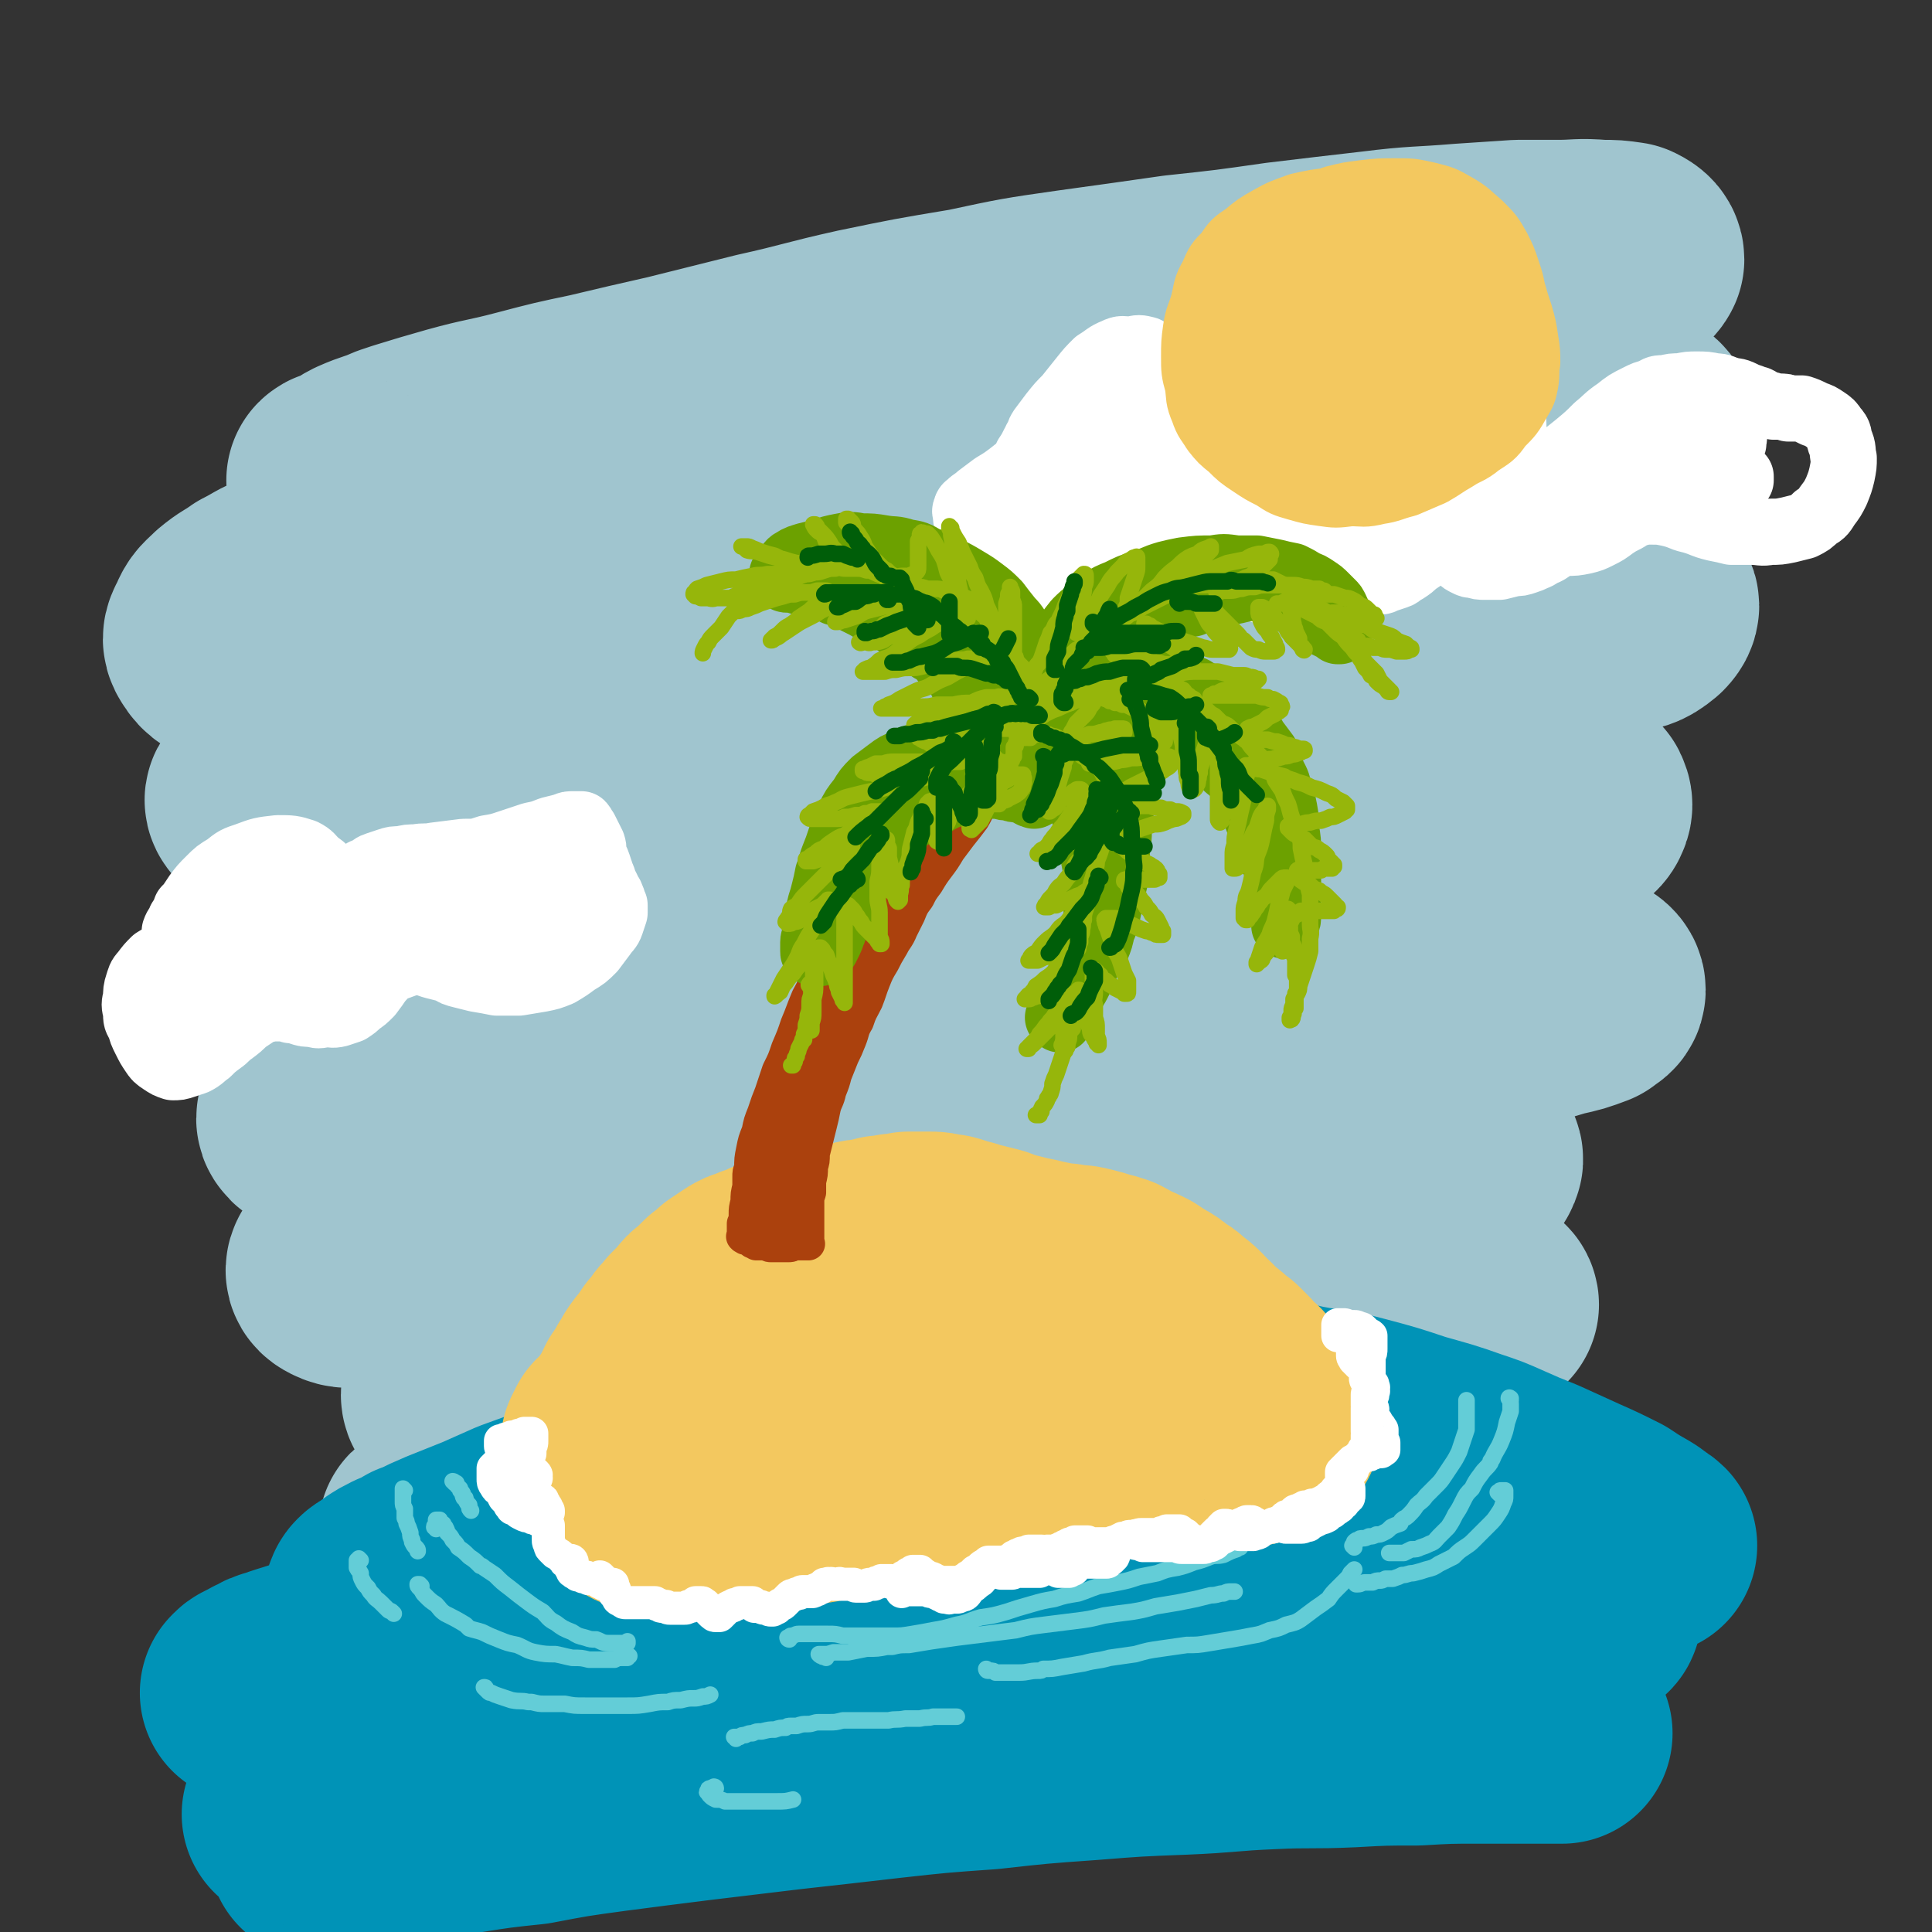 <svg viewBox='0 0 1050 1050' version='1.1' xmlns='http://www.w3.org/2000/svg' xmlns:xlink='http://www.w3.org/1999/xlink'><rect x="0" y="0" width="1050" height="1050" fill="#333333" stroke="none"/><g fill='none' stroke='rgb(160,197,207)' stroke-width='120' stroke-linecap='round' stroke-linejoin='round'><path d='M184,262c0,-1 -1,-1 -1,-1 1,-1 2,0 4,-1 5,-2 4,-3 10,-6 9,-4 9,-3 18,-7 3,-1 3,-1 6,-2 13,-4 13,-4 27,-8 18,-5 18,-4 37,-9 19,-5 19,-5 38,-9 21,-5 21,-5 43,-10 24,-6 24,-6 48,-12 27,-6 27,-7 54,-13 29,-6 29,-6 59,-11 28,-6 28,-6 56,-10 29,-4 29,-4 57,-8 28,-3 28,-3 56,-7 25,-3 25,-3 51,-6 24,-3 24,-2 48,-4 15,-1 15,-1 30,-2 11,0 11,0 22,0 11,0 11,-1 23,0 7,0 7,0 14,1 2,1 4,2 4,4 -1,2 -2,2 -5,4 -8,3 -8,3 -16,5 -18,5 -18,5 -37,8 -32,7 -32,7 -65,13 -32,6 -32,6 -65,12 -34,6 -34,5 -68,11 -37,5 -37,5 -75,11 -39,6 -39,5 -79,13 -40,8 -40,8 -79,17 -38,9 -38,10 -76,20 -33,9 -33,9 -65,20 -20,6 -20,6 -40,14 -19,7 -19,8 -38,16 -13,5 -13,5 -26,11 -8,3 -8,4 -16,8 -7,5 -7,4 -13,9 -4,4 -5,4 -7,9 -2,4 -3,5 -1,8 3,5 5,5 10,7 14,2 14,2 28,2 22,-2 22,-2 43,-6 35,-7 35,-8 70,-17 36,-9 36,-10 72,-19 37,-10 37,-9 75,-19 40,-10 40,-10 80,-21 42,-10 41,-11 83,-20 41,-10 41,-10 82,-17 37,-7 38,-7 75,-11 31,-4 32,-3 63,-5 23,-2 23,-1 46,-2 13,0 13,0 26,1 9,1 9,1 18,3 4,2 6,3 6,6 1,2 -1,4 -4,5 -8,5 -8,4 -17,7 -19,6 -18,7 -37,12 -29,8 -29,8 -59,15 -32,7 -32,7 -65,13 -36,7 -36,7 -73,13 -40,8 -40,7 -81,15 -43,8 -43,8 -85,16 -42,9 -43,9 -84,19 -40,9 -40,10 -79,20 -33,10 -33,10 -65,20 -20,7 -20,7 -40,15 -16,6 -15,6 -31,13 -12,5 -12,5 -23,11 -6,4 -8,3 -12,8 -1,1 0,2 1,3 7,1 7,1 15,1 13,-1 13,-1 26,-2 26,-4 26,-4 51,-9 32,-6 32,-7 64,-14 34,-8 34,-8 67,-16 36,-8 36,-9 72,-17 37,-9 37,-9 75,-18 39,-9 39,-10 78,-19 38,-8 37,-9 76,-16 34,-7 34,-7 69,-11 30,-3 30,-2 60,-3 22,0 22,0 45,2 13,0 13,0 26,2 10,1 10,1 20,4 6,2 8,2 11,6 2,2 1,4 -1,6 -6,5 -7,4 -14,6 -16,6 -17,6 -33,9 -28,6 -28,6 -56,10 -32,6 -32,5 -63,10 -36,6 -37,6 -73,13 -39,8 -39,8 -79,16 -41,8 -41,8 -82,17 -41,8 -41,8 -82,17 -39,10 -39,10 -77,20 -35,9 -35,9 -68,20 -24,8 -24,8 -46,16 -15,6 -15,6 -29,13 -13,6 -13,6 -25,13 -8,4 -9,4 -15,10 -3,2 -4,4 -3,7 2,3 4,3 9,3 8,2 9,2 17,2 15,0 15,1 29,-1 26,-3 26,-3 51,-8 31,-6 31,-6 61,-13 32,-7 32,-7 63,-14 34,-8 34,-8 68,-16 36,-8 36,-8 72,-16 37,-8 37,-8 73,-15 36,-7 36,-7 71,-12 33,-5 33,-6 66,-9 27,-3 27,-3 55,-4 21,0 21,0 42,1 12,1 13,1 25,4 4,1 5,1 8,3 1,2 1,3 0,5 -1,2 -2,2 -5,4 -10,4 -10,3 -20,6 -17,4 -17,4 -34,7 -22,5 -22,5 -44,9 -28,5 -28,5 -55,10 -33,5 -33,5 -65,11 -36,6 -36,5 -72,11 -38,6 -38,6 -76,13 -39,7 -39,7 -77,15 -36,9 -36,9 -73,19 -31,8 -31,8 -63,17 -20,6 -20,6 -40,13 -14,5 -13,5 -26,11 -13,5 -13,5 -25,10 -7,4 -8,3 -14,8 -3,1 -4,4 -3,5 2,3 4,2 8,3 9,1 9,1 18,2 16,1 16,1 32,0 28,-3 28,-4 55,-8 30,-5 30,-5 59,-10 33,-6 33,-7 66,-14 36,-7 36,-7 71,-14 38,-7 38,-7 75,-14 37,-7 37,-8 74,-14 35,-5 35,-5 69,-8 29,-2 29,-1 58,-1 24,-1 24,-1 47,-1 18,0 18,-1 35,0 9,0 9,0 17,1 6,1 6,1 12,3 2,1 4,2 4,4 0,2 -2,2 -4,4 -8,3 -8,3 -17,5 -20,6 -20,6 -40,10 -24,5 -24,5 -48,8 -28,5 -28,5 -56,9 -34,4 -34,4 -67,8 -38,6 -38,6 -76,12 -40,6 -40,6 -79,13 -39,7 -39,7 -77,15 -36,8 -36,8 -71,16 -30,8 -30,8 -60,16 -21,6 -21,6 -42,13 -11,3 -11,3 -22,7 -8,4 -9,3 -16,8 -5,3 -6,3 -9,7 -1,2 0,3 2,4 4,2 5,1 9,1 10,1 10,1 19,1 23,-2 23,-2 45,-5 26,-4 26,-4 51,-9 29,-5 29,-5 58,-10 31,-6 31,-6 63,-12 33,-6 33,-6 65,-11 33,-6 33,-6 65,-12 31,-5 31,-6 62,-10 28,-3 28,-3 57,-5 23,-2 23,-2 46,-2 18,-1 18,-1 35,0 13,1 12,2 24,4 7,2 8,1 14,4 2,1 3,3 2,4 -1,3 -2,3 -6,4 -6,2 -7,2 -14,4 -14,3 -14,3 -28,6 -20,4 -20,3 -40,7 -24,4 -24,4 -49,8 -28,5 -28,5 -57,9 -32,6 -32,6 -63,11 -33,7 -33,7 -66,13 -31,6 -31,6 -62,13 -29,6 -29,6 -57,12 -23,6 -23,6 -46,13 -17,5 -17,5 -34,11 -11,4 -12,4 -22,8 -5,2 -6,2 -10,6 -1,1 -1,3 0,4 2,3 3,3 7,4 8,2 8,2 15,3 14,1 14,1 27,0 18,0 18,0 36,-2 23,-3 23,-3 46,-6 25,-4 25,-4 51,-8 27,-4 27,-4 54,-8 28,-4 28,-4 55,-8 30,-5 30,-5 59,-10 27,-4 27,-5 55,-9 23,-3 23,-3 46,-5 19,-2 19,-2 38,-3 14,-1 14,-1 29,-2 12,0 12,0 23,0 7,0 7,0 14,0 4,0 4,0 7,2 1,0 1,1 1,1 -2,1 -3,1 -5,2 -6,1 -6,1 -12,2 -12,3 -11,3 -23,5 -17,4 -17,4 -34,7 -22,4 -22,4 -44,8 -26,4 -26,4 -52,8 -29,5 -29,5 -58,10 -31,5 -31,5 -61,11 -30,6 -31,6 -61,12 -29,5 -29,5 -57,11 -27,6 -27,6 -53,12 -22,5 -22,4 -44,10 -17,4 -17,4 -33,9 -11,3 -11,3 -22,7 -5,2 -5,2 -10,4 -2,1 -2,2 -4,3 -1,1 -2,1 -3,2 0,1 0,2 0,2 1,1 1,1 3,2 3,1 4,1 7,1 5,1 5,0 9,0 6,0 6,0 11,0 6,-1 6,-1 12,-2 7,-1 7,-1 15,-2 3,-1 3,-1 7,-2 '/></g>
<g fill='none' stroke='rgb(0,147,183)' stroke-width='120' stroke-linecap='round' stroke-linejoin='round'><path d='M204,871c0,0 -1,-1 -1,-1 0,0 0,1 0,1 1,-1 0,-1 0,-1 1,-1 0,-1 1,-2 1,-1 1,-1 3,-2 2,-1 1,-1 4,-3 3,-2 3,-2 7,-4 5,-2 5,-2 10,-5 1,0 1,0 3,-1 6,-3 6,-3 13,-6 10,-4 10,-4 20,-8 9,-4 9,-4 18,-8 11,-4 11,-4 22,-8 13,-5 13,-5 27,-10 14,-5 14,-5 30,-10 17,-5 17,-5 34,-10 18,-5 18,-5 37,-9 18,-4 18,-5 37,-8 20,-4 20,-4 40,-6 21,-4 21,-4 41,-6 22,-2 22,-2 43,-2 21,-1 21,-1 42,-1 18,1 19,0 37,2 18,2 18,2 35,6 16,3 16,2 31,6 15,4 15,4 30,9 14,4 15,4 29,9 9,3 9,3 18,7 9,4 9,4 19,8 11,5 11,5 22,10 9,4 9,4 19,9 6,4 6,4 13,8 3,2 3,2 5,4 1,0 2,1 2,1 -2,1 -3,1 -5,1 -5,0 -5,0 -11,0 -9,0 -9,0 -19,-1 -12,-1 -12,-1 -25,-2 -21,-1 -21,-2 -42,-3 -19,-2 -19,-1 -38,-3 -20,-1 -20,-1 -41,-2 -22,-1 -22,-1 -44,-2 -25,0 -25,0 -49,0 -26,0 -26,-1 -52,0 -27,2 -27,2 -55,5 -29,3 -29,3 -57,7 -30,4 -30,4 -60,10 -30,5 -30,5 -59,12 -28,6 -28,6 -55,13 -20,5 -20,5 -40,10 -13,4 -13,4 -26,8 -14,4 -14,4 -28,8 -13,3 -13,4 -25,7 -6,2 -7,2 -12,4 -4,1 -4,1 -7,3 -3,1 -3,1 -5,3 -2,1 -2,0 -3,1 -1,1 -1,1 -1,1 4,1 5,1 10,0 10,-1 11,-1 21,-2 14,-3 14,-3 28,-6 20,-4 20,-4 40,-8 25,-5 25,-5 50,-9 25,-4 25,-4 50,-8 26,-4 26,-4 52,-7 29,-4 29,-4 57,-7 29,-3 29,-3 57,-5 30,-3 30,-3 59,-5 30,-2 30,-2 59,-2 28,-1 28,-1 56,-1 25,0 25,0 51,1 22,0 22,0 45,1 17,1 17,1 35,3 10,0 9,1 19,2 8,1 8,0 16,2 6,1 6,1 13,2 5,1 5,1 9,2 1,1 1,1 2,3 0,0 0,1 -1,1 -2,2 -2,1 -5,2 -5,1 -5,1 -11,1 -13,1 -13,1 -26,1 -20,2 -20,2 -40,3 -21,2 -21,2 -42,3 -24,2 -24,2 -48,4 -26,1 -27,1 -53,3 -29,3 -29,3 -57,7 -30,4 -30,3 -60,8 -30,5 -30,5 -60,10 -29,5 -29,5 -57,10 -27,5 -27,5 -54,10 -25,5 -25,5 -50,10 -22,4 -22,4 -44,9 -13,3 -13,4 -25,8 -11,3 -11,3 -23,7 -11,3 -11,3 -22,6 -9,3 -9,3 -17,5 -5,1 -5,0 -9,1 -1,1 -3,1 -2,1 0,0 1,0 3,0 4,-1 4,-1 8,-1 10,-2 10,-2 19,-3 14,-3 14,-3 28,-7 25,-6 25,-7 51,-13 25,-6 25,-6 50,-11 27,-5 27,-5 53,-9 28,-5 28,-5 56,-8 28,-3 28,-3 56,-5 27,-1 27,-1 54,-2 27,-1 27,-1 54,-1 25,-1 25,-1 51,0 24,0 24,0 47,1 22,1 22,1 44,3 19,2 19,2 37,4 16,1 16,1 32,3 9,1 9,1 18,2 6,0 6,0 12,1 5,1 5,0 11,1 2,1 2,1 5,1 0,0 1,0 1,0 0,0 -1,0 -1,0 -2,0 -2,0 -5,0 -6,0 -6,0 -11,0 -15,0 -15,0 -29,0 -16,0 -16,0 -33,1 -18,0 -18,0 -36,1 -22,1 -22,0 -43,1 -24,1 -24,2 -48,3 -26,1 -26,1 -51,3 -28,2 -28,2 -55,5 -28,2 -28,2 -55,5 -26,3 -26,3 -53,6 -25,3 -25,3 -50,6 -24,3 -24,3 -47,6 -22,3 -22,3 -43,7 -19,2 -19,2 -38,5 -10,2 -10,2 -20,4 -9,1 -9,1 -18,3 -8,1 -8,2 -17,3 -6,1 -6,1 -12,2 -4,0 -4,0 -8,1 -2,1 -2,1 -3,1 0,0 0,0 0,0 1,0 1,0 2,0 2,0 2,0 4,0 4,0 4,0 7,0 4,-1 4,-1 9,-1 '/></g>
<g fill='none' stroke='rgb(243,200,95)' stroke-width='120' stroke-linecap='round' stroke-linejoin='round'><path d='M333,786c0,0 0,-1 -1,-1 0,0 1,0 1,-1 0,-1 0,-1 0,-1 1,-1 1,-1 1,-2 2,-2 2,-1 3,-3 1,-1 1,-1 2,-2 1,-2 2,-2 3,-3 1,-2 1,-2 2,-4 1,-1 1,-1 2,-3 2,-3 1,-3 3,-5 0,-2 1,-2 1,-3 1,-1 1,-1 2,-2 2,-3 2,-3 3,-6 2,-2 2,-2 3,-5 2,-3 2,-3 4,-5 2,-3 2,-3 4,-6 2,-2 2,-2 4,-5 2,-3 3,-3 5,-6 3,-3 3,-3 6,-6 2,-3 2,-3 5,-5 3,-3 3,-3 6,-6 3,-2 3,-2 6,-5 3,-2 3,-2 6,-4 3,-2 3,-2 7,-3 3,-2 3,-1 6,-2 3,-2 3,-2 6,-3 3,-1 3,-1 7,-2 3,-1 3,-1 6,-1 3,-1 3,-1 7,-1 3,-1 3,-1 7,-2 4,-1 4,-1 7,-2 4,0 4,0 8,-1 4,-1 4,-1 7,-1 4,-1 4,-1 8,-2 4,0 4,0 7,-1 3,0 3,0 7,-1 3,0 3,0 6,0 3,0 3,0 5,0 3,0 3,0 6,1 3,0 3,0 6,1 3,1 3,1 7,2 3,1 3,1 7,2 4,1 4,1 8,2 5,2 5,2 9,3 4,1 4,1 8,2 5,1 5,1 9,2 5,1 5,1 9,2 4,0 4,0 8,1 4,0 4,0 8,1 4,1 4,1 7,2 4,1 4,1 7,2 4,2 3,2 7,4 3,1 3,1 7,3 3,2 3,2 6,4 4,2 4,2 7,5 4,2 4,2 7,5 3,2 3,2 6,5 2,2 2,3 5,5 3,3 2,3 5,5 2,2 3,2 5,4 2,2 2,2 5,4 2,2 2,2 4,4 2,2 2,2 3,4 2,2 2,2 4,3 1,2 1,2 3,4 1,1 1,1 2,3 1,2 2,1 3,3 2,1 2,1 3,3 1,1 1,2 2,3 1,2 1,2 2,4 0,0 1,0 1,1 0,1 0,1 -1,2 0,1 0,1 -1,1 -2,1 -2,1 -4,2 -2,0 -2,0 -4,1 -4,1 -4,1 -7,1 -3,1 -3,1 -7,1 -4,1 -4,1 -9,1 -5,1 -5,1 -10,2 -5,0 -5,0 -11,0 -6,1 -6,1 -12,1 -7,1 -7,0 -13,1 -7,1 -7,1 -14,1 -7,1 -7,1 -14,1 -8,1 -8,1 -15,2 -7,1 -7,1 -15,2 -7,0 -7,0 -13,1 -7,1 -7,1 -13,2 -6,1 -6,1 -12,2 -5,0 -5,0 -11,1 -5,1 -5,1 -10,2 -4,0 -4,0 -9,1 -4,1 -4,1 -9,2 -4,1 -4,1 -8,2 -4,0 -4,1 -8,1 -4,1 -4,1 -8,2 -4,1 -4,1 -8,2 -3,1 -3,0 -7,1 -4,1 -4,1 -7,1 -4,1 -4,1 -7,1 -3,1 -3,1 -7,1 -3,0 -3,0 -7,1 -3,0 -3,0 -6,0 -3,1 -3,1 -7,1 -3,0 -3,0 -6,0 -3,1 -3,1 -7,1 -2,0 -2,0 -5,0 -4,0 -4,0 -7,0 -3,0 -3,0 -6,0 -3,0 -3,1 -6,0 -2,0 -2,0 -5,0 -2,-1 -2,-1 -4,-2 -1,-1 -2,0 -3,-2 -1,0 -1,-1 -2,-2 -1,-1 -1,-1 -2,-3 0,-2 0,-2 0,-3 0,-2 0,-2 0,-4 1,-2 1,-2 3,-5 2,-3 2,-3 4,-5 2,-3 2,-3 5,-5 3,-4 3,-4 6,-6 4,-3 4,-3 8,-6 5,-3 5,-3 10,-6 5,-3 5,-2 11,-5 5,-3 5,-3 11,-6 6,-2 6,-2 13,-5 6,-2 6,-2 12,-5 6,-2 6,-2 12,-4 6,-3 6,-3 12,-5 5,-2 5,-2 10,-4 5,-1 5,-1 10,-3 5,-1 5,-1 10,-3 5,-1 5,-1 10,-2 4,-1 4,-1 9,-1 4,-1 4,-1 9,-1 4,0 4,0 9,0 4,0 4,-1 9,0 5,0 5,0 9,1 3,1 3,1 7,2 3,0 3,0 6,2 3,1 3,1 6,2 3,1 3,1 6,2 2,2 3,1 5,3 3,1 3,1 5,3 1,1 2,1 3,2 1,2 1,2 2,4 0,1 0,1 0,3 0,2 1,2 0,3 0,2 0,2 -1,3 -2,2 -3,1 -5,2 -3,2 -3,2 -6,3 -3,1 -3,1 -6,2 -4,1 -4,1 -7,2 -5,0 -5,0 -9,0 -4,0 -4,0 -9,0 -5,1 -5,0 -10,0 -5,0 -5,0 -11,0 -5,0 -5,1 -10,0 -5,0 -5,0 -10,-1 -4,0 -4,0 -9,-1 -4,-1 -4,-1 -8,-2 -2,0 -2,0 -5,-2 -1,0 -1,0 -2,-1 -1,-1 -1,-1 -1,-1 0,-1 0,-1 0,-1 1,0 1,0 2,-1 2,0 2,0 4,0 3,-1 3,0 6,-1 3,0 3,0 6,0 3,-1 3,-1 6,-1 4,0 4,0 7,0 3,0 3,0 6,0 3,1 3,1 6,2 4,0 4,0 7,1 2,1 2,1 4,1 '/></g>
<g fill='none' stroke='rgb(99,205,215)' stroke-width='9' stroke-linecap='round' stroke-linejoin='round'><path d='M237,831c0,-1 -1,-1 -1,-1 0,-1 0,0 1,0 0,-1 0,-1 0,-1 0,-1 0,-1 0,-2 0,0 0,0 0,0 0,0 0,0 0,-1 1,0 1,0 1,0 0,0 0,0 1,0 0,1 0,1 1,2 1,0 1,0 1,1 1,1 1,1 1,1 1,2 1,2 1,3 2,2 2,2 3,4 2,2 2,2 3,4 3,2 3,2 6,5 3,2 3,2 6,5 1,0 1,0 2,1 3,2 3,2 6,4 4,4 4,4 8,7 5,4 5,4 9,7 4,3 4,3 9,6 3,3 3,4 7,6 4,3 4,3 9,5 3,2 3,2 7,3 3,1 3,1 6,1 3,1 3,2 7,2 2,0 2,0 4,0 2,0 2,0 4,0 1,0 1,0 2,0 0,0 0,0 0,-1 '/><path d='M229,862c0,0 -1,-1 -1,-1 0,0 0,0 0,0 0,0 0,0 0,0 -1,0 -1,0 -1,0 0,0 0,0 0,0 0,1 0,1 1,2 2,2 1,2 3,4 3,3 3,3 6,5 2,2 2,3 5,5 6,3 6,3 11,6 1,1 1,1 2,2 3,1 4,1 7,2 4,2 4,2 9,4 5,2 5,2 10,3 5,2 5,3 10,4 5,1 6,1 11,1 5,1 4,1 9,2 5,0 5,0 9,1 4,0 4,0 8,0 3,0 3,0 6,0 2,-1 2,-1 4,-1 2,0 2,0 3,0 0,-1 0,-1 1,-1 '/><path d='M264,918c0,-1 0,-1 -1,-1 0,0 0,0 0,0 1,0 0,0 0,0 1,1 1,1 2,2 1,1 1,1 2,1 2,1 2,1 5,2 3,1 3,1 6,2 5,1 5,0 9,1 1,0 1,0 2,0 4,1 4,1 7,1 6,0 6,0 11,0 5,1 5,1 11,1 6,0 6,0 12,0 5,0 6,0 11,0 6,0 6,0 12,-1 5,-1 5,-1 10,-1 3,-1 3,-1 7,-1 4,-1 4,-1 7,-1 2,0 2,0 5,-1 2,0 2,0 4,-1 '/><path d='M429,891c-1,0 -1,-1 -1,-1 0,0 0,0 0,0 1,0 1,-1 2,-1 2,0 2,-1 4,-1 2,0 2,0 4,0 3,0 3,0 5,0 4,0 4,0 7,0 4,0 4,0 8,1 1,0 1,0 2,0 3,0 3,0 6,0 5,0 5,0 9,0 5,0 5,0 10,0 5,0 5,0 11,-1 6,-1 6,-1 11,-2 6,-1 6,-1 13,-3 6,-1 6,-2 13,-4 7,-1 7,-1 14,-3 6,-2 6,-2 13,-4 7,-2 7,-2 13,-3 6,-2 7,-2 13,-3 6,-2 5,-2 11,-4 6,-1 6,-1 11,-2 5,-1 5,-1 11,-3 5,-1 5,-1 10,-2 5,-2 5,-2 11,-3 4,-1 4,-1 9,-3 4,-1 4,-1 9,-3 3,-1 3,0 7,-1 4,-2 4,-2 7,-3 1,-1 1,-1 2,-1 '/><path d='M449,901c0,0 0,0 -1,-1 0,0 -1,1 -1,0 -1,0 -1,0 -2,-1 0,0 0,0 0,0 1,0 1,0 3,0 2,0 2,0 5,-1 4,0 4,0 8,0 5,-1 5,-1 10,-2 6,0 6,0 11,-1 1,0 1,0 3,0 4,-1 4,-1 9,-1 6,-1 6,-1 12,-2 7,-1 7,-1 14,-2 8,-1 8,-1 16,-2 8,-1 8,-1 16,-2 8,-2 8,-2 16,-3 8,-1 8,-1 16,-2 8,-1 8,-1 16,-3 7,-1 7,-1 15,-2 6,-1 6,-1 13,-3 6,-1 6,-1 12,-2 5,-1 5,-1 10,-2 4,-1 4,-1 8,-2 4,0 4,-1 7,-1 2,-1 2,-1 4,-1 1,0 1,0 2,0 '/><path d='M537,908c0,0 -1,-1 -1,-1 0,0 0,1 1,1 0,0 0,0 1,0 2,0 2,0 3,1 3,0 3,0 6,0 4,0 4,0 7,0 5,0 5,-1 10,-1 2,0 2,0 3,-1 5,0 5,0 10,-1 6,-1 6,-1 12,-2 7,-2 7,-1 14,-3 7,-1 7,-1 14,-2 7,-2 7,-2 14,-3 7,-1 7,-1 14,-2 6,0 6,0 12,-1 6,-1 6,-1 12,-2 6,-1 6,-1 11,-2 6,-1 5,-1 10,-3 5,-1 5,-1 9,-3 4,-1 5,-1 8,-3 4,-3 4,-3 8,-6 3,-2 3,-2 7,-5 2,-3 2,-3 5,-6 2,-2 2,-2 4,-4 2,-2 2,-2 3,-4 1,-1 1,-1 2,-2 0,0 0,0 0,0 '/><path d='M736,841c0,0 -1,-1 -1,-1 0,0 0,0 0,0 1,-1 1,-1 1,-2 1,-1 1,-1 2,-1 1,-1 1,-1 3,-1 1,0 1,0 3,-1 2,0 2,0 4,-1 2,0 2,0 4,-1 2,-1 2,-1 4,-3 2,-1 2,-1 5,-2 0,-1 0,-1 1,-2 1,-1 2,-1 3,-2 3,-3 3,-3 5,-6 2,-2 3,-2 5,-5 3,-3 3,-3 5,-5 3,-3 3,-3 5,-6 2,-3 2,-3 4,-6 2,-3 2,-3 4,-7 1,-3 1,-3 2,-6 1,-3 1,-3 2,-6 0,-2 0,-3 0,-5 0,-2 0,-2 0,-4 0,-2 0,-2 0,-3 0,-1 0,-1 0,-2 0,-1 0,-1 0,-1 0,0 0,0 0,-1 '/><path d='M821,761c0,-1 -1,-1 -1,-1 0,0 0,0 1,0 0,0 0,0 0,0 0,0 -1,-1 -1,0 0,0 1,1 1,3 0,2 0,2 0,4 -1,3 -1,3 -2,6 -1,5 -1,5 -3,10 -2,5 -3,5 -5,10 -1,1 -1,1 -1,2 -2,3 -3,3 -5,6 -3,4 -3,4 -5,8 -3,3 -3,3 -5,7 -2,4 -2,4 -4,7 -2,4 -2,4 -4,7 -3,3 -3,3 -5,5 -2,2 -2,3 -5,4 -2,1 -2,1 -5,2 -2,1 -2,1 -5,1 -2,1 -2,1 -4,2 -2,0 -2,0 -4,0 -1,0 -1,0 -2,0 -1,0 -1,0 -2,0 '/><path d='M815,812c0,0 -1,-1 -1,-1 0,0 1,1 1,1 0,0 0,-1 0,-1 0,-1 0,-1 1,-1 0,0 0,0 1,0 0,0 1,0 1,0 0,1 0,2 0,3 0,2 0,2 -1,4 -1,3 -1,3 -3,6 -2,3 -2,3 -5,6 -3,3 -3,3 -6,6 -1,1 -1,1 -2,2 -2,2 -2,2 -5,4 -3,2 -3,2 -6,5 -4,2 -4,2 -8,4 -3,2 -3,2 -7,3 -3,1 -3,1 -7,2 -3,0 -3,1 -6,1 -2,1 -2,1 -5,2 -2,0 -2,0 -4,0 -2,1 -2,1 -3,1 -2,0 -2,0 -4,1 -2,0 -2,0 -4,0 -2,0 -2,1 -4,1 0,0 0,0 -1,0 '/><path d='M247,806c0,0 0,-1 -1,-1 0,0 1,0 1,1 0,0 0,-1 0,0 1,0 0,0 0,0 1,0 1,0 1,0 0,1 0,1 1,2 0,0 0,0 1,1 0,1 0,1 1,2 1,1 0,1 1,3 1,0 1,0 1,1 1,2 1,2 2,3 0,2 0,2 1,3 '/><path d='M220,810c-1,-1 -1,-1 -1,-1 0,0 0,0 0,0 0,0 0,0 0,0 0,0 0,0 0,0 0,0 0,0 0,0 0,0 0,0 0,1 0,1 0,1 0,2 0,2 0,2 0,4 0,2 0,2 1,4 0,2 0,2 0,5 1,2 1,2 1,3 1,2 1,2 2,5 0,2 0,2 1,4 0,1 0,1 0,1 1,2 1,2 2,3 1,1 1,1 1,2 '/><path d='M196,848c0,0 -1,-1 -1,-1 0,0 1,1 1,1 -1,0 -1,0 -1,0 0,0 0,0 -1,0 0,1 0,1 0,1 0,2 0,2 0,3 1,2 1,1 2,3 0,2 0,2 1,4 1,2 1,2 3,4 1,2 1,2 3,4 1,2 2,2 4,4 2,2 2,2 4,4 1,1 1,0 2,1 0,0 0,0 1,1 '/><path d='M400,945c0,0 0,-1 -1,-1 0,0 1,0 1,0 1,0 1,0 2,0 1,-1 1,-1 3,-1 2,-1 2,-1 4,-1 2,-1 2,-1 5,-1 4,-1 4,-1 7,-1 3,-1 3,-1 6,-1 1,-1 1,-1 3,-1 2,0 2,0 3,0 3,-1 3,-1 6,-1 3,0 3,-1 6,-1 3,0 3,0 6,0 3,0 3,0 7,-1 4,0 4,0 8,0 4,0 4,0 8,0 5,0 5,0 9,0 4,-1 4,0 9,-1 4,0 4,0 8,0 4,-1 4,0 7,-1 4,0 4,0 7,0 2,0 2,0 4,0 1,0 1,0 2,0 '/><path d='M389,972c0,0 -1,-1 -1,-1 0,0 1,0 1,1 -1,0 -2,-1 -3,0 -1,0 -1,0 -1,1 -1,1 -1,1 0,1 0,1 0,1 1,2 1,1 1,1 3,2 3,0 3,0 5,1 4,0 4,0 7,0 4,0 4,0 8,0 5,0 5,0 10,0 2,0 2,0 3,0 5,0 5,0 9,-1 '/></g>
<g fill='none' stroke='rgb(255,255,255)' stroke-width='18' stroke-linecap='round' stroke-linejoin='round'><path d='M274,788c0,0 -1,0 -1,-1 0,0 1,1 1,1 -1,0 -1,-1 -1,-1 -1,0 -1,-1 -1,-1 0,-1 0,-1 0,-1 0,-1 0,-1 0,-1 0,0 0,-1 0,-1 1,0 2,0 3,-1 1,0 1,0 3,-1 2,0 2,0 4,-1 1,0 1,0 3,-1 1,0 1,0 1,0 1,0 1,0 2,0 0,0 0,0 1,0 0,1 0,1 0,2 0,1 0,1 0,2 0,2 0,2 -1,3 0,2 0,2 0,4 -1,1 -1,1 -1,3 0,1 0,1 0,2 -1,1 -1,1 -1,2 0,0 0,0 0,1 0,0 0,0 0,0 0,1 0,1 0,1 0,0 0,0 0,0 0,0 0,-1 -1,-1 0,0 1,0 1,1 0,0 0,0 0,0 0,0 0,0 0,0 0,0 0,0 1,0 0,0 0,0 1,1 1,0 1,0 1,0 1,0 1,0 2,1 0,0 0,0 0,0 1,1 0,1 0,1 0,1 1,1 0,2 0,1 0,0 -1,1 -1,2 -1,2 -2,3 -1,1 -1,1 -3,3 -2,2 -2,1 -3,3 -1,1 -1,1 -1,2 -1,0 -1,0 -1,0 -1,1 -1,1 -1,2 0,1 -1,1 -1,1 0,0 0,1 1,1 0,0 0,0 1,0 1,0 1,0 3,-1 1,0 1,0 3,-1 1,-1 1,-1 2,-1 1,-1 1,-1 3,-1 1,-1 1,-1 1,-1 1,0 1,0 2,0 0,0 0,0 0,0 1,0 1,0 1,1 0,0 0,0 0,1 1,0 1,0 1,1 0,0 0,1 1,1 0,1 0,1 0,1 0,1 0,1 1,1 0,0 0,1 0,1 0,0 0,0 0,0 -1,1 -1,0 -1,0 -1,0 -1,1 -2,0 -1,0 -1,0 -2,-1 -1,0 -1,0 -1,-1 -1,-2 -1,-2 -2,-3 -1,-2 0,-2 -1,-4 0,-2 0,-2 -1,-4 0,-2 0,-2 0,-4 -1,-2 -1,-2 -2,-4 0,-2 0,-2 -1,-3 -1,-1 -1,-1 -2,-2 -2,-1 -1,-1 -3,-2 -1,-1 -1,0 -3,0 -1,-1 -1,-1 -2,0 -2,0 -2,0 -3,0 -1,1 -1,1 -2,2 -1,1 -1,1 -2,2 0,1 0,1 0,2 0,2 0,2 0,4 0,1 0,2 1,3 1,2 1,2 3,3 1,2 1,2 2,4 2,2 2,2 3,4 2,1 2,1 4,3 1,1 1,1 3,2 2,1 2,1 4,1 1,1 1,1 3,1 1,1 1,1 2,1 1,0 1,0 2,1 1,0 1,0 2,1 0,0 0,0 1,1 0,0 0,0 0,1 0,0 0,0 0,1 0,1 0,1 0,2 0,1 0,1 0,2 0,1 0,1 0,2 0,1 0,1 1,3 0,1 0,1 1,2 1,1 1,1 2,2 2,1 2,1 3,2 1,1 1,1 2,2 0,1 1,1 2,1 0,0 0,0 1,0 1,0 1,0 1,0 0,0 0,0 0,0 0,0 0,-1 -1,-1 0,0 1,1 1,1 0,1 0,1 0,1 -1,1 -1,1 -1,1 0,1 0,1 0,1 1,1 1,2 1,2 1,1 2,1 3,2 1,0 1,0 3,1 2,0 2,0 3,1 2,0 2,0 3,0 1,0 1,0 2,0 1,0 1,0 2,0 0,0 0,0 0,0 0,0 0,0 0,0 0,0 0,0 -1,-1 0,0 0,1 0,1 0,0 0,0 0,1 0,0 0,0 0,0 0,0 0,1 0,1 0,0 0,0 1,0 1,0 1,1 1,1 1,0 1,0 2,0 0,0 0,0 1,0 1,0 1,0 1,0 1,0 1,0 1,0 0,0 0,0 0,0 0,0 0,0 0,0 0,0 0,0 0,0 0,1 0,1 0,1 0,1 0,1 1,2 0,1 0,1 0,2 1,1 1,1 2,3 1,1 1,0 2,1 1,1 1,1 2,1 2,0 2,0 3,0 1,0 1,0 2,0 1,0 1,0 2,0 1,0 1,0 2,0 1,0 1,0 1,0 2,0 2,0 3,0 0,0 0,0 1,0 1,0 1,0 1,0 1,0 1,0 1,0 1,1 1,0 1,1 1,0 1,0 1,0 1,1 1,1 2,1 1,0 1,0 2,0 1,1 1,1 2,1 2,0 2,0 4,0 1,0 1,0 2,0 1,0 1,0 2,0 1,0 1,0 2,-1 1,0 1,0 1,0 1,0 1,0 2,-1 1,0 0,0 1,0 0,-1 0,-1 0,-1 1,0 1,0 1,0 0,0 0,0 1,0 0,0 0,0 0,0 1,0 1,0 1,0 1,0 1,0 1,1 1,0 1,0 1,0 1,1 1,1 1,2 1,1 1,1 2,2 0,0 0,0 1,1 0,0 0,0 1,0 0,1 0,1 1,1 1,0 1,0 1,0 1,0 1,0 1,0 1,-1 1,-1 2,-2 0,0 0,0 1,-1 1,-1 1,-1 3,-2 1,0 1,0 2,-1 1,0 1,0 3,-1 1,0 1,0 3,0 1,0 1,0 2,0 1,0 1,0 2,0 1,1 0,1 1,2 2,0 2,0 3,0 1,0 1,1 2,1 1,0 1,0 2,0 1,1 1,1 2,1 0,0 0,0 1,0 1,-1 1,-1 2,-1 1,-1 1,-1 2,-2 1,0 1,0 2,-1 1,-1 1,-1 2,-2 0,0 0,0 1,-1 1,-1 1,-1 2,-1 2,-1 2,-1 3,-1 1,0 1,-1 2,-1 2,0 2,0 3,0 1,0 1,0 2,0 1,0 1,0 2,-1 1,0 1,0 1,0 1,-1 1,-1 2,-1 1,-1 1,-1 1,-1 1,0 1,0 1,-1 1,0 1,0 2,0 0,-1 0,0 1,0 1,-1 1,0 1,0 1,0 1,0 1,0 1,0 1,0 2,0 1,0 1,-1 2,0 1,0 1,0 2,0 0,0 0,0 1,0 2,0 2,0 4,0 0,0 0,1 1,1 1,0 1,0 2,0 1,0 1,0 3,0 1,0 1,-1 3,-1 1,0 1,0 2,0 1,-1 1,-1 2,-1 1,0 1,0 2,-1 1,0 1,0 2,0 0,0 0,0 1,0 0,0 0,0 1,0 0,0 0,0 1,0 0,1 0,1 0,1 1,0 0,0 0,0 1,0 1,0 1,0 0,0 0,0 0,0 0,0 0,0 1,0 0,0 0,0 1,0 0,0 0,0 1,0 1,0 1,0 2,-1 0,-1 0,-1 1,-2 1,0 1,0 2,-1 1,-1 1,-1 2,-1 1,-1 1,-1 1,-1 1,0 1,0 1,0 1,0 1,0 2,0 1,0 1,0 1,0 1,1 1,1 2,2 1,0 1,0 1,1 2,1 2,0 4,1 1,1 1,1 2,1 2,1 2,1 3,1 2,0 2,0 4,0 2,0 3,0 5,0 2,-1 2,-1 4,-2 1,-1 1,-1 3,-2 1,-1 1,-1 2,-2 2,-1 2,-1 3,-2 1,-1 1,-1 3,-2 0,0 0,0 1,-1 1,0 1,0 1,0 1,0 1,0 1,0 0,0 0,0 1,0 0,0 0,0 1,0 1,0 1,0 1,0 1,0 1,0 1,0 1,0 1,0 2,0 0,0 0,0 1,0 1,0 1,0 2,-1 1,0 1,0 1,0 1,-1 1,-1 2,-2 1,0 1,0 2,-1 1,0 1,0 1,0 1,-1 1,-1 2,-1 1,0 1,0 2,0 1,-1 1,0 1,-1 1,0 1,0 2,0 1,0 1,0 2,0 1,0 1,0 2,0 1,0 1,0 1,0 2,0 2,1 3,0 1,0 1,0 3,0 0,0 0,0 1,0 2,-1 2,-1 3,-1 1,-1 1,-1 2,-1 1,-1 1,-1 2,-1 1,-1 1,-1 2,-1 1,0 1,0 2,-1 0,0 0,0 1,0 1,0 1,0 1,0 1,0 1,0 2,0 0,0 0,0 1,0 1,0 1,0 2,0 0,1 0,1 1,1 1,0 1,0 2,0 1,0 1,0 2,0 2,0 2,0 3,0 2,0 2,0 4,0 2,-1 2,-1 3,-1 2,-1 2,-1 4,-2 1,0 1,0 2,0 1,-1 1,-1 3,-1 1,0 1,0 2,0 0,-1 0,0 1,0 1,-1 1,-1 2,-1 1,0 1,0 1,0 1,0 1,0 2,0 1,0 1,0 2,0 0,0 0,0 1,0 1,0 1,0 2,0 1,0 1,0 3,-1 0,0 0,0 1,0 1,0 1,0 2,-1 1,0 1,0 2,0 1,0 1,0 1,0 1,0 1,0 2,0 1,0 1,0 2,0 0,0 0,1 1,1 1,1 1,1 2,1 1,1 1,1 2,2 1,1 1,1 2,1 1,1 1,1 2,2 1,0 1,0 2,0 1,0 2,0 3,0 1,-1 1,-1 2,-2 1,-1 1,-1 2,-2 1,-1 1,-1 2,-2 1,-1 1,-1 2,-1 0,-1 0,-1 1,-2 0,0 0,0 1,-1 0,0 0,0 1,0 0,0 0,0 0,0 1,0 1,0 1,1 1,0 1,0 1,1 1,0 1,0 2,1 0,0 0,0 1,1 1,0 1,0 2,0 0,1 0,1 1,1 1,0 1,0 2,0 1,0 1,0 2,0 1,0 1,0 3,0 1,-1 1,0 3,-1 1,-1 1,-1 2,-2 2,-1 2,-1 3,-1 1,-1 1,-1 2,-1 1,-1 1,-1 2,-1 0,0 0,0 1,0 0,0 0,0 1,0 1,0 1,0 1,1 1,0 1,0 2,0 0,1 0,1 1,1 1,0 1,0 2,0 1,0 1,0 2,0 2,0 2,0 4,0 2,0 2,-1 4,-1 1,-1 1,-1 3,-2 2,-1 2,-1 4,-2 1,0 1,0 3,-1 1,-1 1,-1 2,-2 1,0 1,0 2,-1 0,-1 0,-1 1,-1 1,0 1,0 1,-1 1,0 1,0 1,0 0,-1 0,-1 0,-1 0,0 0,0 0,0 1,-1 1,-1 1,-1 0,0 0,0 1,0 0,-1 0,-1 0,-1 1,0 1,0 1,-1 1,0 1,0 1,-1 1,0 1,0 1,-1 0,0 0,0 0,-1 0,-1 0,-1 0,-1 0,-1 0,-1 0,-2 -1,-1 -1,-1 -2,-2 0,-1 0,-1 -1,-2 0,-1 0,-1 0,-1 -1,-1 -1,-1 -1,-2 0,-1 0,-1 0,-2 1,-1 1,-1 2,-2 1,-1 1,-1 2,-2 1,-1 1,-1 2,-2 2,-1 2,-1 4,-2 1,0 1,0 3,-1 2,0 2,0 3,-1 1,0 1,0 3,-1 1,0 1,0 2,0 1,0 1,0 1,-1 1,0 1,0 1,0 0,-1 0,-1 0,-1 0,0 0,0 0,-1 0,0 0,0 0,-1 0,0 0,0 0,-1 0,0 -1,0 -1,-1 0,0 0,0 0,-1 0,-1 0,-1 0,-1 0,-1 0,-1 0,-1 0,-1 0,-1 0,-2 0,0 0,0 0,-1 -1,0 -1,0 -1,-1 0,-1 0,-1 -1,-1 0,-1 0,-1 -1,-2 0,-1 0,-1 -1,-1 0,-1 -1,-1 -1,-2 0,-1 0,-1 0,-2 -1,-1 0,-1 0,-2 0,-1 -1,-1 -1,-1 0,-1 0,-1 0,-2 0,0 0,0 0,-1 0,-1 0,-1 0,-2 0,-1 1,-1 1,-2 0,-1 0,-1 0,-2 1,0 0,0 0,-1 0,-1 1,-1 0,-1 0,-1 0,-1 0,-1 0,-1 0,-1 -1,-1 -1,-1 -1,-1 -1,-1 -1,-1 -1,-1 -1,-1 -1,0 -1,0 -1,-1 0,0 0,0 0,-1 0,0 0,0 0,0 0,-1 0,-1 0,-1 0,-1 0,-1 0,-2 -1,-1 -1,-1 -1,-1 -1,-1 -1,-1 -1,-2 -1,0 -1,0 -2,-1 0,-1 0,-1 -1,-1 0,-1 0,-1 -1,-1 0,-1 0,-1 0,-1 -1,0 -1,-1 -1,-1 0,-1 0,-1 0,-1 0,-1 0,-1 0,-2 0,-1 0,-1 0,-2 0,0 0,0 0,-1 0,-1 0,-1 0,-2 0,0 0,0 0,-1 0,0 0,0 -1,-1 -1,0 -1,0 -2,0 0,-1 0,-1 -1,-1 -1,0 -1,0 -2,0 -1,0 -1,0 -1,0 -1,0 -1,0 -1,0 0,0 0,0 0,0 0,0 0,0 0,0 0,0 0,0 0,0 0,-1 0,-1 0,-1 0,-1 0,-1 0,-2 0,0 0,0 0,-1 0,0 0,0 0,-1 0,0 0,0 0,0 0,-1 0,-1 0,-1 0,0 0,0 0,0 0,0 0,0 0,0 1,0 1,0 1,0 1,0 1,0 2,0 1,0 1,0 3,1 1,0 1,0 3,0 1,0 1,0 3,1 1,0 1,0 2,1 1,1 1,1 2,2 1,1 1,0 2,1 0,2 0,2 0,4 0,1 0,1 0,3 0,2 0,2 -1,4 0,1 0,1 0,3 0,2 0,2 0,4 0,1 0,1 0,3 0,1 -1,1 0,2 0,1 0,1 0,2 0,1 0,1 0,1 0,1 0,0 1,1 0,0 0,0 0,1 0,0 0,0 0,0 -1,1 -1,1 -1,1 0,1 0,1 0,2 -1,0 -1,0 -1,1 0,1 0,1 0,2 0,1 0,1 0,2 0,1 0,1 0,2 1,0 0,0 0,1 0,1 0,1 0,2 0,0 0,0 0,1 0,1 0,1 0,2 0,1 0,1 0,2 0,1 0,1 0,1 0,1 0,1 0,2 0,1 0,1 0,3 0,1 1,1 0,2 0,1 0,1 0,2 0,1 0,1 0,2 0,2 0,2 -1,3 -1,1 -1,1 -1,1 -1,2 -1,2 -2,3 0,0 0,1 -1,1 0,1 0,1 -1,2 0,0 0,0 0,1 -1,1 -1,1 -1,1 0,1 0,1 -1,1 0,1 0,1 0,2 -1,0 -1,0 -1,1 -1,1 -1,1 -2,2 -1,2 -1,2 -2,4 -1,1 -1,1 -2,2 -1,1 -1,1 -2,2 -1,2 -1,2 -2,3 -1,0 -1,0 -2,1 -1,1 -1,1 -3,2 -1,1 -1,1 -2,1 -1,1 -1,1 -2,1 -1,0 -1,0 -2,0 0,0 0,0 -1,1 -1,0 -1,0 -2,0 0,0 0,0 -1,0 -1,1 -1,1 -2,1 -1,1 -1,1 -2,1 -1,0 -1,0 -2,1 -1,1 -1,1 -2,2 -2,0 -2,0 -3,1 -1,1 -1,1 -2,2 -1,0 -1,0 -2,1 -1,1 -1,1 -1,1 -1,1 -1,1 -2,1 -1,0 -1,0 -2,0 -1,1 -1,1 -2,0 0,0 0,0 -1,0 -1,0 -1,0 -2,-1 0,0 0,0 -1,0 -1,-1 -1,-1 -1,-1 -1,0 -1,-1 -2,-1 -1,0 -1,0 -2,0 -1,0 -1,0 -2,1 -1,0 -1,0 -3,1 -2,2 -2,2 -3,4 -2,1 -2,1 -4,2 -2,1 -2,1 -4,2 -1,1 -1,1 -2,2 -1,0 -1,0 -2,1 -1,0 -1,0 -2,0 -1,1 -1,1 -2,1 -1,0 -1,0 -2,0 -1,0 -1,0 -1,0 -1,0 -1,0 -2,0 -1,0 -1,0 -2,0 -1,0 -1,0 -2,0 -1,0 -1,0 -1,0 -1,0 -1,0 -2,0 -1,0 -1,0 -3,-1 -1,0 -1,0 -2,0 -2,0 -2,0 -4,0 -2,0 -2,0 -4,0 -2,0 -2,0 -4,0 -2,0 -2,0 -4,0 -1,-1 -1,-1 -2,-1 -2,0 -2,0 -3,-1 -1,0 -1,0 -2,-1 -1,0 -1,0 -2,0 0,-1 0,-1 -1,-1 0,0 0,0 -1,0 0,0 0,0 0,0 -1,1 -1,1 -1,2 -1,1 -1,1 -1,2 -1,1 -1,1 -2,3 -1,1 0,1 -1,3 -1,0 -1,0 -1,1 -1,1 -1,1 -2,1 0,1 0,1 -1,1 -1,0 -1,0 -2,0 -1,0 -1,0 -1,0 -1,0 -1,0 -2,0 -1,0 -1,0 -2,0 -1,0 -1,0 -2,0 -1,0 -1,0 -2,0 -1,0 -1,-1 -2,0 0,0 0,0 -1,0 -1,1 -1,1 -2,2 0,0 0,0 -1,1 -1,0 0,1 -1,1 -1,0 -1,0 -2,1 0,0 0,0 -1,0 -1,0 -1,0 -2,0 -1,0 -1,0 -1,0 -1,0 -1,0 -2,0 -1,-1 -1,-1 -2,-1 -1,0 -1,0 -1,-1 -1,0 -1,0 -2,0 -1,0 -1,-1 -1,-1 -1,0 -1,0 -1,0 0,0 0,0 0,0 -1,0 -1,0 -1,1 0,0 0,0 -1,1 0,0 0,0 -1,0 0,1 0,1 0,1 -1,0 -1,0 -1,0 -1,0 -1,0 -1,0 -1,0 -1,0 -2,0 -1,0 -1,0 -2,0 -1,0 -1,0 -2,0 0,0 0,0 -1,0 0,0 0,0 -1,0 0,0 0,0 0,-1 -1,0 -1,0 -1,0 -1,1 -1,1 -1,1 -1,0 -1,0 -2,0 0,0 0,1 -1,1 -1,0 -1,0 -2,0 -1,0 -1,0 -1,0 -1,0 -1,0 -2,0 0,0 0,0 -1,0 -1,-1 -1,-1 -1,-1 -1,0 -1,0 -2,0 0,0 0,0 -1,0 0,0 -1,-1 -1,0 -1,0 -1,0 -2,1 -1,1 -1,1 -3,2 -1,2 -1,2 -3,3 -2,2 -2,2 -4,3 -1,1 -1,2 -2,3 -1,1 -1,1 -3,1 -1,1 -1,1 -2,1 -1,0 -1,0 -2,0 -1,0 -1,0 -1,0 -1,0 -1,1 -2,0 -1,0 -1,0 -2,0 -1,-1 -1,-1 -2,-1 -1,-1 -1,-1 -2,-1 -1,-1 -1,-1 -2,-1 -2,0 -2,0 -3,-1 -2,0 -2,0 -3,0 -2,0 -2,0 -3,0 -1,0 -1,0 -2,0 -1,0 -1,0 -2,0 -1,0 -1,0 -2,0 -1,0 -1,0 -2,1 '/></g>
<g fill='none' stroke='rgb(171,65,13)' stroke-width='18' stroke-linecap='round' stroke-linejoin='round'><path d='M405,673c0,0 -1,-1 -1,-1 0,0 1,0 1,0 0,0 0,0 0,0 -1,0 -1,0 -1,0 0,0 0,0 0,0 0,1 0,0 0,0 -1,0 0,0 0,0 0,0 0,0 0,0 0,0 0,0 0,0 0,0 0,0 0,0 0,0 0,0 0,-1 0,0 0,0 0,-1 0,-1 0,-1 0,-1 0,-2 0,-2 0,-4 1,-2 1,-2 1,-5 0,-3 0,-3 1,-7 0,-4 0,-4 1,-8 0,-3 0,-3 0,-5 0,-3 0,-3 1,-5 0,-5 0,-5 1,-10 1,-5 1,-5 3,-10 1,-5 1,-5 3,-10 2,-6 2,-6 4,-11 2,-6 2,-6 4,-12 3,-6 3,-6 5,-12 3,-7 3,-7 5,-13 3,-7 3,-8 6,-15 4,-7 3,-7 7,-15 4,-7 4,-7 8,-14 4,-7 4,-7 8,-14 4,-6 4,-6 8,-12 4,-6 4,-6 8,-12 4,-5 5,-5 9,-9 5,-5 5,-5 10,-10 5,-5 5,-5 10,-9 5,-5 5,-5 10,-9 5,-5 6,-4 11,-8 5,-4 5,-3 10,-7 4,-3 4,-3 9,-6 4,-4 4,-4 8,-7 4,-3 4,-3 8,-5 4,-3 4,-3 7,-5 3,-1 3,-1 5,-2 2,-1 2,-1 3,-2 1,0 1,0 1,-1 1,0 1,0 1,0 0,0 1,0 1,0 0,0 0,1 -1,1 0,0 0,0 0,0 0,1 0,0 0,1 -1,0 -1,0 -1,0 0,1 0,1 -1,1 0,0 0,0 0,0 0,0 0,0 0,0 0,0 0,0 0,0 0,0 0,0 0,0 0,0 0,0 0,0 -1,0 -1,0 -1,0 0,0 0,0 0,0 0,0 0,0 0,0 0,0 0,0 -1,0 0,-1 0,-1 0,-1 0,0 0,0 0,0 0,0 0,0 0,-1 0,0 0,0 0,0 0,0 0,0 0,-1 1,0 1,0 1,0 0,0 0,0 0,-1 0,0 0,0 1,0 0,0 0,0 0,0 0,0 0,0 0,-1 0,0 0,0 1,0 0,0 0,0 0,0 0,0 0,0 1,-1 0,0 0,0 0,0 0,0 0,0 0,0 0,0 0,0 -1,0 0,0 0,0 -1,0 -1,1 -1,1 -1,1 -2,1 -2,1 -3,2 -1,1 -1,1 -3,2 -2,1 -1,1 -3,3 -2,1 -2,1 -4,2 -2,2 -2,2 -4,4 -3,2 -3,2 -5,4 -3,3 -3,3 -5,5 -3,3 -3,3 -5,6 -3,4 -3,4 -5,7 -3,4 -3,4 -6,8 -3,4 -2,4 -5,9 -3,4 -3,4 -7,9 -3,4 -3,4 -6,8 -3,5 -3,5 -6,9 -3,4 -3,4 -6,9 -3,4 -3,4 -5,8 -3,4 -3,4 -5,9 -2,4 -2,4 -4,8 -2,5 -3,5 -5,9 -3,5 -3,5 -5,9 -3,5 -3,5 -5,10 -2,5 -2,6 -4,11 -3,6 -3,5 -5,11 -3,5 -2,5 -4,10 -2,5 -2,5 -4,9 -2,5 -2,5 -4,10 -1,4 -1,4 -3,9 -1,5 -2,5 -3,9 -1,5 -1,5 -2,9 -1,4 -1,4 -2,8 -1,4 -1,4 -2,8 0,4 0,4 -1,7 0,4 0,4 -1,8 0,3 0,3 0,6 -1,3 -1,3 -1,5 0,3 0,3 0,5 0,3 0,3 0,5 0,2 0,2 0,4 0,1 0,1 0,2 0,1 0,1 0,2 0,0 0,0 0,1 0,0 0,0 0,1 0,0 0,0 0,1 0,0 0,0 0,1 0,0 0,0 0,1 0,0 0,0 0,0 0,0 0,0 0,0 0,0 0,0 0,0 1,0 0,0 0,0 0,0 0,0 0,0 -1,0 -1,0 -2,0 0,0 0,0 -1,0 -1,0 -1,0 -2,0 -1,0 -1,0 -3,0 -1,1 -1,1 -3,1 -1,0 -1,0 -3,0 -1,0 -1,0 -3,0 -2,0 -2,0 -3,0 -1,0 -1,0 -2,-1 -2,0 -2,0 -3,0 -1,0 -1,0 -1,0 -1,0 -1,0 -2,0 -1,-1 -1,0 -1,-1 -1,0 -1,0 -1,0 0,-1 0,0 -1,-1 0,0 0,0 0,0 0,-1 0,-1 0,-2 0,-1 0,-1 1,-2 0,-2 0,-2 0,-4 1,-2 1,-2 1,-4 1,-2 1,-2 1,-4 0,-2 0,-2 1,-4 0,-3 0,-3 1,-5 0,-3 0,-3 1,-6 1,-3 0,-3 2,-6 1,-4 2,-4 3,-7 1,-4 1,-4 2,-7 1,-4 2,-4 3,-8 1,-4 1,-4 2,-8 2,-4 2,-4 4,-9 1,-4 1,-4 2,-9 1,-4 1,-4 2,-9 2,-4 2,-4 3,-8 1,-4 1,-4 2,-8 2,-4 2,-4 3,-7 1,-3 1,-3 2,-7 1,-3 1,-3 2,-5 1,-3 1,-3 2,-6 1,-3 1,-3 3,-5 1,-3 0,-3 2,-5 1,-3 1,-3 3,-5 1,-3 1,-3 3,-5 2,-3 2,-3 3,-5 2,-3 2,-3 3,-6 2,-3 2,-3 4,-6 1,-3 1,-3 2,-5 1,-3 1,-3 2,-5 2,-2 2,-2 3,-4 2,-2 2,-2 3,-4 2,-1 2,-1 3,-3 2,-2 2,-2 4,-3 2,-2 2,-2 4,-4 2,-2 2,-1 4,-3 1,-2 1,-2 3,-4 2,-2 1,-2 3,-4 2,-2 2,-1 4,-3 1,-1 1,-2 2,-3 1,-1 1,-1 2,-2 1,-1 1,-1 2,-2 0,0 0,0 0,-1 1,0 1,0 1,0 0,0 0,0 0,0 0,0 0,0 0,0 0,1 0,1 -1,1 0,2 0,2 -1,4 -1,2 -1,1 -2,3 -2,3 -2,3 -3,5 -1,3 -1,3 -3,5 -1,3 -1,3 -3,6 -3,3 -3,3 -5,6 -3,3 -2,3 -5,7 -2,3 -2,3 -5,7 -3,4 -3,3 -6,7 -3,4 -3,4 -6,8 -3,4 -3,4 -6,8 -3,4 -3,4 -6,9 -3,4 -3,4 -5,8 -2,5 -2,5 -5,10 -2,5 -2,5 -4,9 -2,5 -2,5 -3,9 -2,4 -2,4 -3,8 -1,5 -2,5 -3,9 -1,4 -1,4 -2,8 -1,4 -1,4 -3,8 -1,4 -1,4 -2,8 -2,4 -2,4 -3,7 -2,4 -2,4 -3,8 -1,3 -1,3 -2,7 0,3 -1,3 -1,6 -1,3 -1,3 -1,6 -1,3 -1,3 -1,6 0,3 0,3 0,6 0,3 0,3 0,6 0,2 0,2 0,5 0,3 0,3 0,5 0,2 0,2 0,4 0,2 0,2 0,3 0,1 0,2 1,2 0,1 0,1 1,1 0,0 0,0 1,0 0,0 0,0 0,0 1,0 1,0 1,0 1,-1 1,-1 2,-2 0,-1 1,-1 1,-3 1,-1 0,-1 1,-3 0,-2 0,-2 0,-4 0,-2 0,-2 0,-3 -1,-3 -1,-3 -1,-5 -1,-2 -1,-2 -1,-4 0,-3 0,-3 -1,-6 0,-3 0,-3 0,-6 0,-4 0,-4 0,-8 0,-3 0,-3 0,-7 1,-4 0,-4 1,-8 0,-4 0,-4 1,-7 1,-4 1,-4 1,-7 1,-3 1,-3 2,-6 2,-4 2,-4 4,-7 1,-3 0,-3 1,-6 2,-4 1,-4 3,-7 1,-3 2,-3 3,-6 2,-3 2,-3 3,-6 2,-3 2,-3 4,-5 1,-2 1,-2 2,-5 1,-2 1,-2 2,-4 1,-2 1,-2 2,-4 1,-2 1,-2 1,-4 1,-2 1,-2 2,-3 0,-1 0,-1 0,-3 1,0 0,-1 1,-1 0,-1 0,-1 0,-1 0,0 0,0 0,0 0,0 0,0 0,0 0,2 1,2 0,3 0,2 0,2 -1,4 0,3 0,3 -1,6 -2,5 -2,5 -4,9 -1,3 -1,3 -2,6 -2,5 -2,5 -3,9 -2,5 -2,5 -3,9 -1,5 -2,5 -3,9 -2,5 -2,5 -4,10 -1,5 -1,5 -3,10 -1,5 -2,5 -3,10 -1,5 -1,5 -2,10 -1,5 -1,5 -2,9 0,4 0,4 0,8 0,3 -1,3 0,6 0,3 0,2 1,5 0,2 0,2 0,4 1,2 1,2 1,3 1,1 1,1 1,1 0,0 0,0 1,0 0,1 0,1 0,0 1,0 1,0 1,0 1,-1 1,-1 1,-2 1,-2 1,-2 1,-4 0,-2 0,-2 0,-4 0,-3 0,-3 0,-6 0,-3 0,-3 0,-7 0,-2 0,-2 0,-5 0,-3 0,-3 0,-6 0,-3 0,-3 0,-6 0,-4 0,-4 0,-8 0,-3 0,-3 0,-6 1,-4 1,-4 2,-9 0,-3 0,-3 1,-7 1,-2 1,-2 2,-5 2,-4 1,-5 3,-9 1,-2 1,-2 3,-5 2,-3 1,-3 3,-6 2,-3 2,-3 4,-6 2,-3 3,-3 5,-6 2,-3 2,-3 4,-6 3,-3 3,-2 5,-5 2,-2 2,-2 3,-4 2,-2 2,-2 3,-4 1,-1 1,-1 2,-2 1,-1 1,-1 1,-1 '/></g>
<g fill='none' stroke='rgb(255,255,255)' stroke-width='36' stroke-linecap='round' stroke-linejoin='round'><path d='M553,266c0,0 0,-1 -1,-1 0,0 1,0 1,0 0,-2 0,-2 0,-4 0,-2 -1,-2 0,-3 0,-1 0,-1 1,-2 1,-2 0,-2 1,-3 2,-2 2,-2 3,-5 2,-3 2,-3 4,-7 1,-1 1,0 1,-2 2,-3 1,-3 3,-6 3,-4 3,-4 6,-8 4,-5 4,-5 8,-9 4,-5 4,-5 8,-10 4,-5 4,-5 8,-9 5,-3 5,-4 10,-6 4,-2 4,-1 9,-1 4,-1 4,-1 8,0 3,2 3,3 5,6 3,3 3,3 5,7 2,4 1,4 2,9 1,4 1,4 2,8 1,4 1,4 2,7 0,3 0,3 1,5 0,1 0,2 1,3 0,0 1,0 1,0 2,0 3,0 4,-1 3,-2 2,-2 5,-5 3,-3 3,-2 6,-6 4,-4 4,-4 8,-8 4,-5 4,-5 9,-10 4,-5 4,-5 9,-10 4,-4 4,-4 9,-7 5,-2 5,-2 10,-3 5,-1 5,-1 10,-1 5,0 5,0 10,2 4,2 4,2 7,6 4,2 3,3 6,6 3,4 2,4 5,8 2,3 1,3 3,6 2,2 2,2 4,3 2,2 2,2 3,2 2,1 2,1 3,1 3,-2 3,-2 5,-4 3,-3 3,-3 6,-6 3,-4 3,-4 6,-7 4,-4 4,-4 8,-8 4,-4 4,-4 8,-7 4,-3 4,-3 8,-5 3,-1 4,-1 7,-1 4,0 5,-1 7,1 4,3 4,3 6,7 2,5 2,5 3,10 2,7 2,7 3,14 1,7 1,7 2,14 1,7 0,7 1,14 1,6 0,6 2,12 0,2 1,2 2,4 1,1 1,1 3,1 1,1 2,1 3,1 3,-1 4,-1 6,-3 4,-2 4,-2 8,-5 5,-4 5,-4 10,-8 6,-5 6,-5 11,-10 5,-4 5,-5 11,-9 5,-4 5,-4 11,-7 4,-2 4,-2 8,-3 3,-2 3,-2 7,-2 4,-1 4,-1 8,-1 5,-1 5,-1 9,-1 5,0 5,0 10,1 4,0 4,1 8,2 3,1 3,0 7,2 2,1 2,1 5,2 1,1 2,1 3,1 2,1 2,1 3,2 1,0 1,0 2,1 1,0 1,0 2,0 1,1 1,0 2,1 1,0 1,0 3,0 3,0 3,0 5,1 3,0 4,0 7,0 3,1 3,1 7,3 3,1 3,1 6,3 3,2 3,2 5,5 3,3 2,4 3,7 2,4 1,5 2,9 0,4 0,4 -1,9 -1,4 -1,4 -3,9 -2,4 -2,4 -5,8 -2,3 -2,4 -6,6 -3,3 -3,3 -7,5 -4,1 -4,1 -8,2 -5,1 -5,1 -10,1 -5,1 -5,0 -10,0 -5,0 -6,0 -11,0 -4,-1 -4,-1 -9,-2 -4,-1 -4,-1 -9,-3 -3,-1 -3,-1 -7,-2 -5,-2 -5,-2 -9,-3 -5,-1 -5,-1 -10,-1 -3,0 -3,0 -7,1 -3,1 -3,1 -6,3 -4,2 -4,2 -7,4 -4,3 -4,3 -8,5 -4,2 -4,2 -8,3 -5,1 -5,1 -10,1 -5,1 -5,1 -10,1 -4,0 -4,0 -9,0 -7,-1 -7,-1 -13,-4 -4,-1 -4,-1 -8,-4 -3,-2 -3,-2 -6,-5 -2,-3 -2,-3 -4,-6 -2,-2 -2,-2 -4,-4 -1,-1 -1,-1 -3,-2 -1,0 -1,-1 -2,0 -2,0 -2,0 -4,1 -2,2 -2,2 -5,5 -4,2 -4,3 -8,5 -5,4 -5,4 -10,6 -5,3 -5,3 -10,5 -5,2 -5,2 -9,3 -4,1 -4,1 -8,1 -5,0 -5,0 -9,-1 -4,0 -4,0 -9,-2 -4,-1 -4,-1 -8,-3 -4,-2 -4,-2 -8,-4 -3,-1 -3,-2 -6,-3 -2,-2 -2,-2 -5,-4 -2,-1 -2,-1 -5,-2 -2,-1 -2,-1 -4,-1 -1,-1 -1,-1 -3,-1 -2,0 -2,0 -4,0 -2,0 -2,0 -4,0 -2,0 -2,0 -5,0 -3,0 -3,0 -5,0 -4,0 -4,0 -7,0 -4,0 -4,0 -8,0 -4,0 -4,0 -8,-1 -3,0 -4,0 -7,1 -4,0 -5,1 -8,2 -4,2 -4,2 -8,4 -4,3 -5,3 -9,7 -4,3 -4,4 -8,7 -4,4 -4,4 -9,7 -4,4 -4,4 -8,7 -4,2 -4,2 -9,3 -4,1 -4,1 -8,1 -4,1 -4,1 -8,0 -3,0 -3,0 -7,-2 -3,-1 -3,-1 -7,-4 -3,-3 -3,-3 -6,-6 -3,-3 -3,-3 -5,-6 -3,-3 -3,-3 -5,-7 -1,-2 -1,-2 -2,-5 -1,-2 -1,-2 -1,-4 0,-2 -1,-2 0,-3 0,-2 1,-2 2,-3 2,-2 3,-2 5,-4 4,-3 4,-3 8,-6 5,-3 5,-3 9,-6 5,-4 5,-4 11,-7 6,-3 6,-3 12,-6 6,-3 6,-3 12,-6 6,-2 6,-2 12,-4 6,-1 6,-2 12,-3 6,-1 6,0 13,-1 7,0 7,0 14,0 6,0 6,0 13,0 5,0 5,0 10,1 4,0 4,0 7,2 2,1 2,1 3,3 0,1 1,1 0,2 -1,2 -1,2 -3,3 -4,3 -4,3 -8,5 -6,3 -6,2 -13,4 -6,2 -6,2 -13,4 -6,1 -6,1 -13,2 -6,2 -6,2 -13,4 -6,1 -6,1 -11,2 -5,1 -5,1 -10,1 -3,1 -3,1 -7,1 -2,0 -2,1 -5,0 -1,0 -1,0 -2,-1 -1,-1 -1,-1 -1,-3 0,-2 1,-2 2,-4 2,-3 2,-3 5,-5 5,-4 5,-4 10,-7 7,-5 7,-5 15,-9 8,-4 8,-4 17,-8 11,-3 11,-3 22,-6 11,-3 11,-4 23,-6 12,-3 12,-3 25,-5 11,-1 11,-2 21,-1 8,0 9,1 16,3 5,2 5,2 9,6 3,2 3,3 3,6 1,4 1,5 -1,7 -3,5 -3,5 -8,8 -6,5 -6,5 -13,9 -7,5 -7,5 -15,8 -7,4 -8,4 -15,6 -8,3 -8,2 -16,4 -9,2 -9,2 -17,3 -9,2 -9,2 -18,3 -8,0 -8,1 -16,1 -7,0 -8,0 -15,0 -5,-1 -6,-1 -11,-2 -4,-1 -4,-1 -8,-3 -2,-1 -2,-1 -3,-2 -1,-2 -1,-2 -1,-4 0,-1 0,-1 1,-2 3,-3 2,-3 5,-6 5,-3 5,-3 10,-7 6,-4 6,-5 13,-8 8,-5 9,-5 18,-8 9,-4 9,-4 18,-7 10,-3 10,-3 20,-6 10,-3 9,-3 19,-5 9,-2 9,-2 18,-2 6,0 6,-1 12,1 5,1 5,1 9,4 2,3 2,4 3,7 1,3 1,4 0,7 -1,4 -1,4 -3,8 -4,5 -5,5 -10,9 -7,6 -7,6 -14,10 -9,5 -9,4 -19,8 -10,4 -10,4 -20,7 -11,3 -11,3 -21,6 -11,2 -11,1 -21,3 -11,2 -11,3 -22,5 -10,1 -10,1 -19,2 -8,0 -8,0 -17,0 -5,0 -5,0 -10,0 -2,0 -3,0 -5,-1 -1,-1 -1,-2 -1,-3 0,-1 1,-2 2,-3 2,-3 2,-3 6,-6 5,-5 6,-5 12,-9 8,-5 8,-5 16,-10 9,-6 9,-7 18,-13 10,-6 10,-6 20,-12 11,-6 11,-6 23,-10 10,-5 10,-5 21,-8 9,-3 9,-3 18,-5 7,-1 7,-1 14,-1 5,0 5,0 9,2 3,1 4,1 6,4 1,2 1,3 0,6 0,3 0,3 -2,6 -2,3 -3,3 -6,6 -4,4 -4,4 -8,6 -6,4 -6,4 -12,7 -7,3 -7,3 -14,5 -8,3 -8,3 -16,5 -8,2 -8,2 -16,4 -8,1 -8,1 -17,2 -9,1 -9,2 -18,2 -8,1 -8,1 -17,1 -6,0 -6,1 -13,0 -4,0 -4,0 -8,-2 -3,0 -4,0 -5,-2 -1,-1 -1,-2 -1,-4 1,-2 1,-2 2,-4 3,-4 3,-4 7,-7 5,-5 5,-5 11,-8 7,-5 7,-5 14,-9 8,-4 8,-4 16,-7 9,-4 9,-4 18,-7 11,-4 11,-4 21,-8 10,-4 10,-4 20,-7 9,-2 9,-3 18,-5 6,-1 6,-1 13,0 4,0 4,0 7,2 3,1 3,2 4,4 1,2 1,2 1,4 0,3 -1,3 -2,5 -3,3 -3,3 -6,6 -4,3 -4,4 -8,7 -4,3 -4,3 -9,5 -5,3 -5,3 -10,5 -5,2 -5,2 -10,4 -4,2 -4,2 -8,3 -3,2 -4,1 -7,3 -1,0 -1,1 -2,1 -1,1 -1,1 -1,1 0,0 0,0 0,0 2,-1 2,0 5,-1 5,0 5,-1 10,-1 9,-1 9,-1 18,-2 10,-1 10,-1 20,-3 12,-2 12,-2 24,-3 13,-2 13,-2 26,-4 13,-2 13,-2 26,-3 10,-1 10,-1 20,-1 8,0 8,0 16,1 4,1 5,1 8,3 2,2 2,3 3,5 0,2 1,3 0,5 -1,2 -2,2 -5,4 -5,4 -5,4 -11,6 -9,4 -9,4 -18,6 -8,2 -8,2 -16,4 -10,1 -10,1 -20,3 -8,1 -8,1 -17,2 -10,0 -10,0 -19,1 -4,0 -4,0 -8,0 -4,-1 -4,0 -8,-2 -2,-1 -2,-1 -3,-3 -1,-1 -1,-2 -1,-3 0,-2 0,-2 1,-3 3,-4 3,-4 7,-7 4,-2 4,-2 9,-5 7,-4 8,-4 16,-7 9,-4 9,-4 19,-7 10,-3 10,-4 21,-6 9,-3 9,-3 19,-5 8,-1 8,-1 15,-1 6,0 7,-1 12,0 4,2 4,3 7,6 1,1 0,1 0,2 -1,4 0,4 -2,8 -2,3 -2,3 -4,6 -5,4 -5,4 -10,7 -5,3 -5,3 -10,6 -5,2 -6,2 -11,3 -6,2 -6,2 -12,3 -7,1 -7,1 -13,1 -7,1 -7,1 -13,0 -5,0 -5,0 -10,-3 -3,-1 -4,-2 -6,-5 -2,-2 -2,-2 -2,-5 0,-3 0,-4 1,-7 2,-3 2,-4 4,-7 4,-5 5,-4 9,-8 5,-5 5,-5 10,-9 7,-5 7,-5 14,-8 5,-3 5,-3 10,-5 6,-2 6,-2 12,-3 7,-2 7,-2 14,-2 4,1 5,1 8,2 3,2 3,3 5,6 2,2 2,2 3,5 0,4 1,4 0,8 -1,4 -1,4 -3,8 -3,5 -3,5 -6,10 -3,5 -3,5 -7,10 -3,4 -3,4 -7,8 -4,4 -4,4 -9,8 -4,4 -4,4 -9,7 -4,3 -5,2 -9,5 -2,1 -2,1 -4,2 0,0 0,0 -1,0 0,0 -1,0 -1,0 1,0 1,0 3,0 5,-1 5,-2 10,-3 5,-2 5,-2 11,-3 10,-3 11,-2 21,-5 9,-1 8,-1 17,-3 6,-1 6,-1 12,-2 7,-2 7,-2 15,-3 9,-2 9,-2 18,-3 5,-1 5,-1 11,-1 8,-1 8,-1 15,-1 3,0 3,0 6,0 1,1 1,1 2,2 1,0 1,0 2,1 0,1 1,1 1,1 0,1 0,2 -1,3 -3,2 -4,2 -7,3 -5,1 -5,1 -10,2 -5,1 -5,1 -11,2 -5,1 -5,1 -10,1 -5,1 -5,1 -9,1 -4,0 -4,0 -8,0 -2,0 -2,1 -3,0 -1,-1 -2,-2 -1,-3 0,-2 0,-2 1,-4 3,-4 3,-3 6,-6 5,-5 5,-4 10,-9 6,-4 6,-4 12,-8 6,-4 6,-4 13,-8 4,-2 4,-2 9,-4 4,-1 4,-1 8,-2 5,-2 5,-2 10,-2 5,-1 5,-1 10,-1 4,0 5,-1 9,0 2,1 2,1 5,4 1,1 1,1 2,3 1,3 1,3 1,7 1,3 0,3 0,6 -1,2 -1,3 -3,5 -2,3 -2,3 -5,5 -3,3 -3,3 -7,5 -6,3 -6,3 -12,5 -9,3 -10,3 -19,5 -7,1 -8,0 -15,0 -5,0 -5,0 -10,0 -4,-1 -4,-1 -8,-2 -2,-1 -2,-1 -4,-2 -2,-1 -2,-2 -3,-3 0,-2 0,-2 1,-3 2,-2 2,-2 5,-4 3,-2 3,-2 7,-3 5,-1 5,-1 10,-2 6,-1 6,-1 12,-1 4,-1 4,-1 8,-1 5,0 5,0 9,0 5,1 5,1 9,2 5,1 5,1 10,2 5,2 5,2 10,4 2,1 2,1 5,3 2,1 2,1 4,3 0,0 0,1 0,2 -1,1 -1,1 -2,1 -2,1 -2,1 -3,1 -5,0 -5,0 -9,1 -4,0 -4,0 -8,0 -6,0 -6,0 -12,0 -7,0 -7,0 -13,0 -4,0 -4,-1 -7,-1 0,-1 0,-1 -1,-1 -1,0 -2,0 -2,-1 0,0 1,0 2,0 2,0 2,0 4,0 2,0 2,0 3,0 2,0 2,0 4,0 0,0 0,0 0,0 '/><path d='M102,518c0,0 -1,-1 -1,-1 0,0 1,1 1,1 0,0 -1,-1 -1,-1 -1,0 -1,0 -1,0 -1,-1 -1,-1 -2,-2 -1,0 -1,0 -1,-1 -1,0 -1,0 -1,-1 -1,-1 -1,-1 -1,-2 0,-1 0,-1 0,-2 0,-2 0,-2 0,-3 1,-3 2,-3 3,-6 2,-3 2,-3 3,-6 1,-1 1,-1 2,-2 2,-3 2,-3 4,-6 3,-4 3,-4 7,-8 4,-4 4,-4 9,-7 5,-4 5,-4 11,-6 8,-3 8,-3 17,-4 7,0 8,0 14,2 4,2 4,3 7,6 3,2 3,2 6,5 2,2 2,1 4,3 1,2 1,2 2,4 1,1 1,1 2,2 1,0 1,0 1,0 0,0 0,0 0,0 1,1 0,0 0,0 0,0 0,0 0,0 1,-1 1,-2 1,-2 2,-2 2,-2 4,-3 2,-2 1,-2 4,-3 2,-2 2,-1 4,-2 3,-2 2,-2 5,-3 3,-1 3,-1 6,-2 3,-1 3,-1 7,-1 4,-1 4,-1 8,-1 5,-1 5,0 10,-1 8,-1 8,-1 16,-2 7,0 7,0 13,-2 6,-1 6,-1 12,-3 6,-2 6,-2 12,-4 5,-1 5,-1 10,-3 4,-1 4,-1 8,-2 2,-1 2,-1 5,-1 2,0 2,0 4,0 1,1 1,2 2,3 1,2 1,2 2,4 1,2 1,2 2,4 1,3 0,3 1,6 1,3 1,2 2,5 1,3 1,3 2,6 1,2 1,2 1,4 1,1 1,1 2,3 0,1 0,1 1,2 0,1 1,1 1,2 1,2 1,2 1,3 0,1 0,1 1,2 0,2 0,2 0,4 -1,3 -1,3 -2,6 -1,3 -2,3 -4,6 -3,4 -3,4 -6,8 -4,4 -4,4 -9,7 -4,3 -4,3 -9,6 -5,2 -5,2 -10,3 -6,1 -6,1 -12,2 -6,0 -6,0 -12,0 -5,-1 -5,-1 -11,-2 -4,-1 -4,-1 -8,-2 -4,-1 -4,-1 -7,-3 -4,-1 -4,-1 -8,-2 -4,-1 -4,-2 -8,-2 -3,-1 -3,-1 -6,-1 -2,0 -3,0 -5,1 -3,1 -3,1 -5,4 -3,2 -3,3 -6,6 -2,3 -2,3 -5,7 -3,3 -3,3 -6,5 -2,2 -2,2 -5,4 -3,1 -3,1 -6,2 -4,1 -4,0 -7,0 -4,1 -4,1 -7,0 -4,0 -4,0 -7,-1 -2,-1 -2,-1 -5,-1 -1,-1 -1,-1 -3,-1 -2,0 -2,0 -5,0 -2,0 -2,0 -5,0 -3,1 -3,1 -6,3 -3,2 -3,2 -6,4 -3,3 -3,3 -7,6 -3,2 -3,3 -6,5 -4,3 -4,3 -7,6 -3,2 -3,3 -7,5 -3,1 -3,1 -6,2 -3,1 -3,1 -6,1 -3,-1 -3,-1 -6,-3 -3,-2 -3,-2 -5,-5 -2,-3 -2,-3 -4,-7 -2,-4 -2,-4 -3,-8 -2,-3 -2,-3 -2,-7 -1,-4 -1,-4 0,-8 0,-3 0,-4 1,-7 1,-3 1,-4 3,-6 3,-4 3,-4 6,-7 5,-3 5,-3 9,-6 5,-4 6,-4 11,-7 7,-3 7,-4 13,-6 8,-4 8,-4 15,-6 11,-4 11,-4 23,-6 7,-1 7,-1 14,-1 5,1 5,1 9,3 4,1 4,1 8,3 4,2 4,2 7,4 2,2 2,2 4,4 1,1 1,1 1,3 0,1 0,1 0,2 -1,1 -2,1 -3,2 -4,2 -4,2 -8,4 -6,2 -6,2 -12,3 -5,2 -5,1 -11,2 -4,1 -4,1 -8,2 -5,0 -5,0 -9,1 -5,0 -5,0 -10,0 -6,1 -6,1 -11,1 -4,0 -4,0 -9,1 -3,0 -3,0 -6,0 -1,0 -2,0 -3,0 -1,-1 -1,-2 0,-2 1,-2 1,-2 3,-4 3,-2 3,-2 7,-4 5,-3 5,-3 11,-5 14,-6 13,-7 27,-12 15,-6 15,-6 30,-11 13,-5 13,-5 26,-8 13,-3 13,-4 27,-6 14,-1 15,-1 29,-1 9,0 9,0 17,2 7,1 7,1 13,3 3,1 4,1 7,4 1,1 1,2 1,4 0,2 0,2 -2,3 -3,3 -3,3 -7,5 -7,4 -7,4 -13,7 -9,4 -10,4 -19,8 -8,3 -8,3 -15,5 -9,3 -9,3 -17,6 -10,4 -10,4 -21,8 -12,4 -12,4 -24,8 -10,3 -10,3 -20,6 -7,2 -7,2 -13,4 -7,1 -7,1 -13,3 -7,1 -7,1 -14,3 -6,1 -6,1 -12,1 -4,1 -4,1 -9,1 -2,0 -2,0 -4,-2 0,-1 0,-2 0,-3 2,-3 2,-3 5,-5 3,-4 3,-4 7,-7 7,-5 7,-5 13,-9 14,-9 14,-9 29,-16 15,-8 15,-9 31,-15 13,-6 14,-6 27,-10 11,-3 11,-3 22,-4 13,-2 13,-2 25,-1 7,0 8,1 14,3 3,2 4,2 6,6 1,1 2,2 1,4 -1,2 -2,2 -4,4 -4,3 -4,2 -9,5 -6,3 -6,3 -13,6 -6,2 -6,2 -12,5 -8,3 -8,3 -16,6 -9,4 -9,4 -18,7 -9,4 -9,4 -19,8 -10,3 -10,3 -20,7 -7,2 -7,2 -13,4 -5,1 -6,1 -11,2 -6,1 -6,2 -12,2 -5,1 -5,1 -11,1 -5,1 -5,1 -9,0 -2,0 -3,0 -4,-2 -1,-1 -1,-2 0,-4 1,-3 2,-3 4,-5 4,-3 4,-3 8,-6 8,-5 8,-5 17,-10 14,-8 14,-8 29,-14 12,-6 12,-6 24,-10 10,-3 10,-3 19,-5 8,-2 8,-2 16,-3 6,0 6,-1 12,0 4,0 4,0 8,1 2,1 3,2 4,4 0,1 0,1 -1,2 -2,2 -2,2 -5,4 -4,2 -4,2 -9,4 -6,3 -6,3 -12,5 -7,3 -7,3 -14,6 -8,2 -8,2 -15,5 -7,2 -7,2 -15,5 -7,2 -7,2 -14,4 -5,1 -5,1 -9,2 -3,1 -3,1 -5,2 -3,1 -3,1 -5,1 -2,0 -2,0 -4,1 -1,0 -1,0 -2,0 0,0 -1,0 0,0 1,0 1,0 2,0 '/><path d='M677,273c0,0 -1,-1 -1,-1 0,0 0,0 0,0 -1,0 -2,-1 -3,-1 -2,0 -2,0 -3,-1 -1,0 -1,0 -2,0 -1,0 -1,0 -1,0 -1,1 -1,1 -2,1 -1,0 -1,1 -2,1 -2,1 -2,1 -4,2 -1,0 -1,0 -3,1 -1,1 -1,1 -3,1 -1,1 -1,1 -2,1 -1,0 -1,0 -1,0 0,1 0,0 -1,1 0,0 0,0 0,0 0,0 0,0 0,1 1,0 1,0 2,0 1,2 1,2 2,3 2,2 2,2 3,3 2,3 2,3 4,6 2,3 2,3 4,6 2,4 2,4 5,7 2,4 2,4 5,7 3,4 2,4 6,6 3,3 3,2 6,4 4,1 4,1 8,2 4,1 5,1 9,1 3,0 3,0 7,0 3,-1 4,-1 7,-2 3,0 3,0 6,-2 2,-1 2,-1 4,-3 2,-1 2,-1 3,-2 2,-1 2,-1 3,-2 0,-1 0,-1 1,-1 0,-1 0,-1 0,-1 1,0 1,0 1,0 1,1 1,1 2,1 1,1 1,1 2,1 1,1 1,1 2,1 2,1 2,1 4,1 1,1 1,1 2,1 2,0 2,0 3,0 2,0 2,-1 3,-1 3,-1 3,-1 6,-2 3,-1 2,-2 5,-3 3,-2 3,-2 5,-4 3,-2 3,-2 6,-4 3,-1 3,-1 5,-3 2,-1 2,-1 5,-2 1,0 1,0 2,0 1,0 2,-1 3,0 1,0 1,0 1,1 1,1 1,2 1,3 1,1 1,2 2,3 1,1 1,1 3,2 2,1 2,1 4,1 3,1 3,1 6,1 4,0 4,0 8,0 4,-1 4,-1 8,-2 3,0 3,0 6,-1 3,-1 3,-1 5,-2 3,-1 3,-2 6,-3 2,-1 2,-1 4,-3 2,-1 1,-1 2,-2 1,-1 1,-1 1,-2 -1,-1 -1,-1 -3,-2 -2,-1 -2,0 -5,-1 -4,-1 -4,-1 -8,-1 -4,-1 -4,-1 -8,-2 -4,0 -4,0 -8,0 -3,-1 -3,-1 -7,-1 -4,0 -4,0 -9,0 -6,0 -6,-1 -12,0 -7,1 -7,1 -13,2 -7,2 -7,2 -14,4 -6,2 -6,2 -12,5 -5,3 -5,3 -10,6 -4,3 -4,3 -8,6 -2,1 -1,2 -4,3 -1,2 -1,1 -3,2 -1,1 -1,1 -1,1 -1,0 -1,0 -1,0 -1,-1 -1,-1 -1,-2 -1,-2 -1,-1 -2,-3 -1,-2 -1,-2 -2,-4 -1,-3 -1,-3 -2,-5 -1,-2 -1,-2 -2,-4 -1,-2 -1,-2 -3,-5 -1,-1 -1,-1 -2,-3 -1,-1 -1,-1 -1,-2 -1,-1 -1,-1 -2,-1 0,0 0,0 0,0 -1,0 -1,0 -1,1 0,1 0,1 0,2 -1,1 -1,1 -1,3 -1,1 -1,1 -2,3 -1,1 -1,1 -2,1 0,1 0,1 -1,1 -1,1 -1,1 -2,1 -1,1 -1,1 -2,1 -1,1 -1,1 -2,1 -1,1 -1,1 -1,1 -1,1 -1,1 -1,2 0,1 0,1 0,2 0,1 -1,1 0,2 1,1 1,1 3,2 2,1 2,1 5,2 3,2 3,2 6,2 2,1 2,1 5,1 3,1 3,1 7,1 3,0 3,0 6,0 3,0 3,0 5,0 2,0 2,0 4,-1 2,0 2,0 4,-1 1,0 1,0 2,0 1,-1 1,-1 2,-1 0,-1 0,-1 0,-1 0,0 0,0 0,0 0,0 0,0 -1,0 0,0 0,0 0,0 '/></g>
<g fill='none' stroke='rgb(243,200,95)' stroke-width='36' stroke-linecap='round' stroke-linejoin='round'><path d='M722,151c0,0 -1,0 -1,-1 0,0 0,1 0,1 0,-2 -1,-2 -1,-4 0,-1 0,-1 0,-3 1,-1 1,-1 3,-3 2,-2 2,-2 4,-4 3,-2 3,-2 6,-4 3,-2 3,-2 6,-4 4,-2 4,-2 7,-3 2,0 2,0 4,-1 2,0 2,0 4,-1 5,0 5,0 10,0 5,0 5,-1 11,0 5,2 5,2 10,5 5,3 6,3 10,7 5,4 5,4 9,9 4,6 4,6 7,12 3,6 3,6 5,13 2,6 1,6 2,13 1,5 0,5 0,10 0,6 1,6 0,13 -1,5 -1,5 -4,10 -3,6 -3,6 -7,11 -5,6 -5,5 -11,10 -5,5 -5,5 -10,10 -5,5 -5,5 -11,9 -5,4 -5,4 -11,6 -6,3 -6,3 -13,4 -6,1 -6,1 -12,2 -7,0 -7,0 -13,-1 -8,-1 -8,-1 -15,-3 -7,-1 -7,-1 -13,-5 -6,-2 -6,-3 -12,-7 -5,-3 -5,-3 -9,-8 -5,-5 -5,-5 -8,-10 -3,-6 -3,-6 -5,-12 -2,-8 -1,-8 -2,-16 -1,-8 0,-8 0,-16 0,-8 0,-8 1,-16 1,-6 1,-6 4,-13 2,-6 2,-6 4,-11 3,-5 3,-5 7,-10 4,-4 4,-4 8,-9 5,-4 5,-4 11,-8 6,-4 6,-4 13,-8 7,-3 7,-4 15,-7 8,-2 8,-2 16,-3 9,-1 9,-1 17,-1 9,0 9,0 18,2 8,2 8,2 15,6 7,4 7,5 13,10 6,6 6,6 10,13 3,6 3,6 5,12 2,6 2,6 3,11 2,7 2,7 4,13 2,7 2,7 3,14 1,6 1,6 1,12 -1,5 0,5 -1,11 -1,5 -1,5 -4,10 -4,7 -4,7 -10,13 -4,6 -5,6 -11,10 -6,5 -7,4 -13,8 -7,4 -6,4 -13,8 -7,3 -7,3 -14,6 -8,2 -8,3 -15,4 -8,2 -8,1 -15,1 -8,1 -8,1 -15,0 -7,-1 -7,-1 -14,-3 -7,-2 -7,-2 -13,-6 -6,-3 -6,-3 -12,-7 -6,-4 -6,-4 -11,-9 -5,-4 -5,-4 -9,-9 -3,-5 -4,-5 -6,-11 -3,-7 -2,-7 -3,-14 -2,-7 -2,-8 -2,-15 0,-7 0,-8 1,-15 1,-7 2,-7 4,-14 2,-8 1,-8 5,-15 3,-7 3,-7 8,-12 4,-6 4,-6 10,-10 6,-5 6,-5 13,-9 7,-4 8,-4 16,-7 9,-2 9,-2 18,-3 9,-1 10,-2 19,-1 9,1 9,1 18,4 9,2 9,2 18,6 7,4 7,4 14,9 7,5 7,4 12,11 6,6 5,6 9,13 3,5 2,6 5,12 2,5 2,5 4,11 1,6 1,6 2,13 1,6 1,6 1,13 0,5 0,5 -1,10 -2,6 -1,6 -5,11 -4,7 -4,7 -10,12 -7,5 -7,4 -14,8 -8,4 -8,4 -15,7 -8,2 -8,2 -17,4 -8,1 -8,1 -17,2 -8,0 -8,0 -16,-1 -8,-1 -8,-1 -16,-4 -7,-2 -7,-2 -13,-5 -6,-3 -6,-3 -11,-8 -4,-4 -5,-4 -8,-9 -3,-5 -3,-6 -5,-12 -2,-8 -1,-8 -2,-16 -1,-8 -1,-8 0,-16 0,-7 1,-7 3,-13 2,-7 2,-7 5,-13 4,-6 4,-7 9,-12 5,-6 5,-6 11,-10 7,-4 7,-4 14,-7 7,-3 7,-2 15,-4 8,-1 8,-2 16,-2 9,1 9,2 17,5 8,2 9,2 16,7 6,3 7,3 11,9 5,5 5,5 8,11 3,7 3,7 5,14 1,6 1,6 1,12 0,5 1,6 -1,11 -2,5 -3,5 -7,9 -4,5 -3,5 -8,9 -4,4 -4,4 -10,8 -5,3 -5,3 -10,5 -5,2 -5,2 -11,4 -5,1 -5,1 -10,2 -5,0 -6,0 -11,0 -4,-1 -5,-1 -9,-3 -4,-2 -4,-2 -7,-5 -3,-4 -3,-4 -5,-8 -2,-5 -2,-5 -3,-11 0,-6 -1,-6 0,-12 0,-7 0,-7 2,-13 3,-7 4,-7 8,-13 3,-5 3,-6 8,-11 5,-4 5,-4 11,-6 5,-2 6,-2 12,-3 6,-1 6,-1 12,0 6,1 6,2 11,5 5,3 6,3 9,8 3,5 3,5 5,11 2,6 1,6 2,12 0,6 0,6 0,12 -1,5 -1,5 -4,11 -2,5 -2,5 -7,10 -5,5 -5,5 -11,8 -7,4 -7,4 -15,6 -7,3 -7,3 -15,4 -7,2 -7,2 -14,2 -7,0 -8,-1 -14,-2 -7,-2 -7,-2 -13,-5 -5,-2 -5,-2 -9,-6 -4,-4 -4,-5 -7,-10 -3,-5 -3,-5 -4,-11 -2,-6 -2,-6 -2,-12 0,-6 -1,-7 1,-13 2,-6 2,-6 6,-12 3,-6 3,-7 9,-11 6,-5 6,-6 13,-9 8,-3 8,-2 17,-3 9,-2 9,-2 18,-1 8,0 9,0 17,3 8,2 8,2 15,6 5,3 5,4 9,8 3,5 3,5 5,10 1,4 0,4 0,9 0,4 1,4 -1,7 -1,4 -2,5 -5,7 -5,5 -5,4 -10,7 -6,4 -6,4 -13,6 -6,3 -7,3 -13,5 -8,2 -8,2 -15,3 -7,1 -7,1 -15,1 -7,-1 -7,-1 -14,-3 -5,-1 -6,-1 -11,-4 -3,-2 -4,-2 -6,-5 -3,-3 -2,-3 -3,-6 -1,-4 -1,-4 -1,-7 0,-4 0,-4 2,-7 3,-5 3,-5 7,-8 5,-5 5,-5 10,-8 6,-3 6,-4 12,-6 6,-2 7,-2 14,-2 7,0 7,0 14,1 6,2 6,2 12,5 4,3 5,3 8,7 2,3 2,3 3,7 1,3 1,3 1,6 -1,4 -2,4 -4,7 -4,4 -5,4 -10,8 -6,4 -6,4 -12,8 -6,4 -6,4 -12,7 -5,2 -5,2 -10,4 -5,1 -5,1 -9,2 -4,0 -4,1 -7,0 -3,-1 -3,-2 -4,-5 -1,-2 -1,-2 -1,-5 0,-2 -1,-3 0,-5 1,-3 2,-3 4,-6 2,-3 2,-3 5,-6 4,-3 4,-3 8,-5 4,-2 5,-2 9,-4 5,-1 5,-1 10,-2 4,-1 4,-2 8,-1 3,1 3,2 5,4 2,1 2,1 3,3 0,2 0,3 0,5 -1,2 -1,2 -3,4 -1,2 -1,2 -4,4 -2,2 -2,2 -5,4 -3,1 -3,1 -6,3 -2,0 -2,0 -4,1 -2,0 -2,0 -3,0 -1,0 -1,0 -1,0 -1,0 0,0 -1,-1 0,0 0,0 0,0 0,-1 1,-1 1,-1 0,0 0,0 0,0 0,0 0,0 -1,0 0,1 0,1 -1,1 '/></g>
<g fill='none' stroke='rgb(108,161,0)' stroke-width='36' stroke-linecap='round' stroke-linejoin='round'><path d='M568,410c0,0 -1,0 -1,-1 0,0 0,0 0,0 -1,0 -1,0 -1,0 0,0 0,0 0,0 0,0 0,0 1,0 1,0 1,0 1,1 2,0 2,0 3,1 1,0 1,0 1,1 1,1 1,1 2,2 2,1 2,1 3,2 1,1 1,2 2,3 2,3 2,2 4,5 1,3 1,3 2,6 1,4 1,4 3,8 0,2 1,2 1,4 1,3 1,3 2,6 1,5 1,5 2,10 1,6 1,6 2,11 1,6 1,6 1,11 1,5 1,6 0,11 0,5 0,5 0,9 0,5 1,5 0,9 -1,5 -2,4 -3,8 -2,4 -2,4 -3,8 -2,4 -2,4 -3,7 -2,4 -2,4 -4,7 -1,3 -1,3 -3,6 -1,2 -1,3 -2,5 -1,1 -1,1 -2,2 0,1 0,1 0,1 0,0 0,0 0,1 0,0 0,0 0,0 0,0 0,-1 -1,-1 0,0 1,1 1,1 0,0 0,0 0,-1 0,0 0,0 0,0 1,-1 1,-1 1,-2 1,-1 1,-1 2,-2 0,-2 0,-3 1,-4 2,-4 2,-4 3,-7 2,-3 2,-4 4,-7 2,-4 2,-4 4,-8 2,-4 3,-4 5,-8 2,-5 2,-5 3,-10 2,-4 2,-4 3,-9 1,-5 1,-4 2,-9 1,-5 1,-5 2,-9 0,-4 0,-4 0,-9 1,-4 1,-4 1,-9 1,-4 1,-4 1,-9 0,-4 1,-4 1,-9 0,-4 0,-4 0,-9 0,-4 0,-4 0,-8 0,-3 1,-4 0,-7 -1,-3 -1,-3 -3,-6 -1,-2 -1,-2 -2,-4 -2,-2 -2,-2 -3,-4 -2,-2 -2,-2 -4,-3 -1,-2 -1,-2 -3,-3 -1,-1 -1,-1 -2,-2 -1,0 -1,0 -2,-1 -1,-1 -1,-1 -2,-1 -1,-1 -1,-1 -1,-1 -1,0 -1,0 -2,-1 0,0 0,0 -1,0 0,0 0,0 -1,0 0,0 0,0 0,0 0,0 0,0 0,0 0,0 0,0 0,0 0,0 0,0 0,0 1,0 1,0 1,0 0,0 0,0 1,0 0,0 0,0 1,0 0,0 0,0 0,0 0,0 0,0 0,0 1,1 0,1 0,1 0,0 0,0 0,1 0,0 1,0 0,1 0,0 0,0 0,0 0,1 0,1 0,1 0,0 0,0 0,0 -1,0 -1,0 -1,0 0,0 0,0 0,0 0,0 0,0 0,0 0,0 0,0 0,0 0,0 0,0 0,0 0,1 0,0 -1,0 0,0 1,0 1,0 0,0 0,0 0,0 0,0 0,0 0,0 1,0 1,0 1,0 1,0 1,0 2,0 0,0 0,0 1,0 2,0 2,0 4,0 3,-1 3,-1 5,-1 3,0 3,0 6,-1 3,0 3,0 6,0 4,0 4,0 7,0 4,0 4,0 8,1 4,0 4,0 8,1 4,1 4,1 8,3 5,2 5,1 9,4 5,3 5,3 9,6 4,4 5,4 8,8 5,4 5,4 8,9 3,6 3,6 6,12 2,6 2,7 5,13 2,5 2,5 4,11 2,5 2,5 4,10 1,5 1,5 2,9 1,4 1,4 1,7 1,3 1,3 1,5 0,2 0,2 0,4 0,1 0,1 0,3 0,1 0,1 0,1 0,1 0,1 0,2 0,0 0,0 0,0 0,0 0,0 0,0 1,0 1,0 1,-1 1,-2 1,-2 1,-5 0,-2 0,-2 0,-5 0,-5 0,-5 0,-9 0,-5 0,-5 0,-10 0,-5 1,-5 0,-10 0,-6 0,-6 -1,-12 0,-5 0,-5 -1,-11 -1,-5 -1,-5 -3,-11 -1,-5 -2,-5 -4,-10 -1,-4 -1,-4 -3,-9 -3,-4 -3,-4 -6,-8 -2,-4 -3,-4 -6,-7 -3,-4 -3,-4 -7,-7 -3,-3 -3,-3 -7,-5 -4,-3 -4,-3 -8,-5 -4,-2 -4,-3 -7,-4 -4,-2 -4,-2 -8,-2 -3,-1 -3,-1 -7,-2 -4,0 -4,0 -8,1 -4,1 -4,1 -7,2 -4,2 -4,1 -8,3 -4,2 -4,2 -8,4 -3,2 -3,2 -6,4 -3,2 -3,2 -5,4 -2,1 -2,1 -4,3 -1,2 -1,2 -2,4 0,0 0,0 -1,1 0,1 0,1 0,1 0,0 0,0 -1,0 0,0 0,0 0,0 0,0 0,0 0,0 0,0 0,0 0,0 0,0 0,0 0,0 1,1 0,0 0,0 0,0 0,0 1,0 0,0 0,0 1,-1 1,-1 0,-1 1,-2 1,-2 1,-2 2,-4 1,-2 0,-2 1,-3 2,-3 2,-3 3,-5 1,-3 1,-3 3,-6 2,-3 2,-3 3,-6 2,-3 2,-3 4,-6 2,-3 2,-3 4,-6 2,-3 2,-3 5,-6 3,-3 3,-3 6,-6 4,-3 3,-3 7,-6 4,-2 4,-2 8,-5 4,-2 4,-2 8,-4 4,-2 4,-2 9,-3 5,-2 5,-2 10,-4 4,-1 4,-1 9,-2 5,-1 5,-1 9,-2 4,-1 4,-1 8,0 3,0 3,-1 6,0 4,1 4,2 7,3 3,2 3,2 6,4 3,2 3,2 6,4 3,2 3,2 6,4 2,2 2,2 5,4 2,1 2,1 4,2 2,1 2,1 3,2 0,0 1,0 1,0 0,0 0,-1 0,-1 0,-1 0,-1 0,-3 0,-1 0,-1 0,-3 -1,-3 -1,-3 -2,-5 -1,-2 -1,-2 -2,-3 -2,-2 -2,-2 -4,-4 -2,-2 -2,-2 -5,-4 -3,-2 -3,-2 -6,-3 -3,-2 -3,-2 -7,-4 -5,-1 -5,-1 -9,-2 -5,-1 -5,-1 -10,-2 -6,0 -6,0 -11,0 -7,-1 -7,-1 -13,0 -8,0 -8,0 -16,1 -5,1 -5,1 -9,2 -7,2 -7,3 -14,5 -6,2 -6,2 -12,5 -5,2 -5,2 -10,5 -3,2 -3,2 -6,5 -4,3 -4,3 -7,6 -4,5 -4,5 -7,10 -2,3 -2,4 -4,8 -2,2 -3,2 -4,5 -1,4 -1,4 -2,9 -1,3 -1,3 -1,5 -1,3 -1,2 -2,5 0,2 0,2 0,4 0,1 0,1 0,2 0,1 0,1 0,2 0,1 0,1 0,1 0,0 0,0 0,1 0,0 0,0 0,0 0,0 0,0 0,0 0,0 0,0 0,0 0,0 0,-1 0,-1 0,0 0,1 1,1 0,0 0,-1 0,-1 0,-1 0,-1 0,-1 0,-1 0,-1 0,-1 0,-1 0,-1 1,-1 0,-1 0,-1 0,-2 0,-1 0,-1 0,-1 1,-1 1,-1 1,-2 0,0 0,0 0,0 1,-1 0,-1 0,-1 0,-1 0,-1 0,-1 0,0 0,0 0,-1 0,0 0,0 0,0 0,-1 0,-1 1,-1 0,-1 0,-1 0,-1 1,-1 1,-1 1,-1 0,-1 0,-1 1,-1 0,0 1,0 1,-1 0,0 0,0 0,0 1,-1 1,-1 1,-1 0,0 0,0 0,-1 -1,0 -1,0 -1,-1 -1,0 -1,0 -2,-1 -1,-1 -1,-1 -2,-2 -1,-2 -1,-2 -2,-4 -1,-2 -1,-2 -3,-4 -1,-2 -1,-2 -3,-5 -1,-3 -1,-3 -3,-6 -2,-3 -2,-3 -4,-6 -2,-3 -2,-3 -4,-5 -4,-5 -4,-5 -7,-9 -4,-4 -4,-4 -8,-7 -4,-3 -4,-3 -9,-6 -5,-3 -5,-3 -11,-6 -5,-3 -5,-3 -11,-5 -5,-3 -5,-3 -11,-4 -6,-2 -6,-1 -12,-2 -6,-1 -6,-1 -12,-1 -5,-1 -6,-1 -11,0 -5,1 -5,1 -11,3 -4,1 -4,1 -8,2 -3,1 -4,1 -7,3 -2,1 -2,2 -3,4 -1,1 -1,1 -2,2 -1,1 -1,1 -1,2 0,0 0,1 0,1 0,0 1,0 1,0 1,1 1,1 2,1 1,0 2,0 3,0 2,0 2,0 3,1 2,0 2,0 4,1 2,0 2,0 4,1 3,1 3,0 6,1 3,1 3,1 6,3 4,1 4,1 8,3 4,2 4,2 8,4 5,3 6,3 10,6 5,2 5,2 9,5 5,3 5,3 9,6 4,3 4,3 8,7 4,2 4,2 7,6 4,2 4,2 7,6 2,2 1,3 3,6 1,3 1,3 3,6 1,3 1,3 1,6 1,3 1,3 1,6 0,3 0,3 1,6 0,2 0,2 1,4 0,2 0,2 1,4 0,2 0,2 0,3 0,0 0,0 0,1 0,0 0,0 0,1 0,0 0,0 0,1 0,0 0,0 -1,0 0,1 0,0 -1,1 0,0 0,0 0,0 -1,0 -1,0 -1,0 -1,0 -1,0 -1,0 0,0 0,0 -1,0 0,0 0,0 0,0 0,0 0,-1 0,-1 0,-1 0,-1 0,-1 0,-1 0,-1 0,-1 0,-1 0,-1 0,-1 -1,-1 0,-1 0,-1 -1,0 -1,0 -1,0 0,-1 0,0 0,0 0,-1 0,-1 0,-1 0,0 0,0 0,0 0,1 -1,0 0,0 0,0 0,0 1,0 1,0 1,0 1,0 1,0 1,0 2,0 0,0 0,0 1,0 0,0 0,0 1,0 0,0 0,0 0,0 1,0 1,0 1,0 0,0 0,-1 0,-1 0,0 0,0 0,0 0,-1 0,-1 0,-1 0,-1 0,-1 0,-2 -1,-1 -1,-1 -1,-2 0,-2 0,-2 0,-3 0,-3 0,-3 0,-6 0,-3 1,-3 0,-6 0,-4 0,-4 -1,-8 -2,-4 -2,-4 -3,-9 -2,-4 -2,-5 -4,-9 -2,-5 -2,-5 -5,-9 -2,-4 -2,-4 -5,-8 -2,-2 -2,-2 -5,-5 -2,-2 -2,-2 -4,-4 -2,-1 -2,-1 -5,-2 -1,-1 -1,-1 -2,-2 -2,0 -2,0 -3,-1 0,0 0,0 -1,0 0,0 0,0 -1,0 0,0 0,0 0,0 1,0 1,0 1,0 1,0 1,0 2,0 2,0 2,-1 4,0 3,0 3,0 5,1 2,1 2,1 4,2 3,2 3,2 6,4 4,3 4,3 7,5 5,3 5,3 9,6 4,4 5,3 9,7 4,3 3,3 7,7 3,3 3,3 6,7 2,3 2,3 4,6 2,3 3,3 4,6 1,2 1,2 1,5 1,2 1,2 2,3 0,2 0,1 1,3 0,1 0,1 0,2 -1,1 -1,1 -2,2 0,0 0,0 -1,1 0,0 -1,0 -1,0 -1,1 -1,1 -2,1 -1,0 -1,0 -2,1 0,0 0,0 -1,0 -1,0 -1,0 -2,0 0,0 0,0 0,-1 -1,0 0,0 -1,0 0,0 0,-1 0,-1 0,0 0,0 -1,-1 0,0 0,0 0,0 0,0 0,0 0,0 0,0 0,-1 0,-1 -1,1 0,2 0,3 0,2 0,2 0,5 0,3 0,3 0,6 0,3 0,3 0,6 0,3 0,3 0,6 0,1 1,1 1,3 0,1 0,1 0,2 -1,1 -1,1 -1,1 0,0 0,0 0,1 0,0 0,0 0,0 0,-1 -1,-1 -1,-1 -1,0 -1,0 -1,-1 -1,-1 -1,-1 -2,-2 0,-1 0,-1 -1,-2 -1,-1 -1,-1 -2,-2 -1,-1 -1,-1 -2,-2 -2,-1 -2,-1 -4,-1 -2,-1 -2,-1 -4,-1 -2,-1 -2,-1 -5,-1 -2,0 -2,0 -4,-1 -3,0 -3,0 -6,0 -3,0 -3,0 -7,0 -3,0 -3,-1 -6,0 -4,0 -4,0 -7,1 -4,1 -4,1 -7,3 -5,2 -5,2 -9,5 -4,3 -4,3 -8,6 -4,4 -4,4 -7,9 -4,5 -4,5 -7,11 -3,5 -2,5 -4,10 -2,6 -2,6 -4,11 -2,5 -1,5 -3,9 -1,5 -1,5 -2,9 -1,4 -1,4 -2,7 -1,4 -1,4 -1,7 -1,3 -1,3 -2,5 0,3 0,3 0,5 0,2 -1,2 -1,4 0,1 0,1 0,3 0,1 0,1 0,2 0,1 0,1 1,1 0,0 0,0 1,0 0,0 0,0 1,0 1,0 1,0 1,-1 2,-1 2,-1 3,-2 1,-2 1,-2 2,-4 1,-2 1,-3 2,-5 1,-3 1,-3 3,-6 1,-4 1,-4 2,-7 1,-4 1,-4 3,-8 1,-4 1,-4 3,-8 2,-4 2,-5 4,-8 2,-4 2,-4 5,-8 3,-3 3,-3 6,-7 3,-3 3,-3 6,-6 4,-3 4,-3 7,-6 4,-4 4,-4 9,-7 4,-2 4,-2 8,-4 4,-3 4,-3 9,-5 4,-1 4,-1 8,-3 5,-1 5,-1 10,-2 3,0 3,0 7,-1 3,0 3,0 5,0 2,1 2,1 4,2 2,1 2,1 3,3 1,1 1,1 2,2 1,0 1,0 2,1 0,1 0,1 0,2 1,0 1,0 1,1 1,0 1,0 1,1 0,0 0,0 1,0 0,0 0,0 0,0 0,0 0,0 0,0 0,1 0,0 -1,0 0,0 0,0 0,0 -1,0 -1,-1 -2,-1 -2,-1 -3,-1 -5,-2 -3,0 -3,0 -5,-1 -3,0 -3,0 -6,-1 -4,0 -4,0 -7,0 -4,0 -4,0 -7,1 -4,0 -4,1 -8,2 -4,2 -4,2 -7,3 -4,2 -4,2 -7,4 -4,2 -4,2 -7,4 -4,2 -4,2 -7,4 -3,2 -3,2 -6,4 -3,2 -3,2 -5,3 -2,1 -3,1 -5,2 -1,1 -1,1 -3,1 -1,1 -1,1 -1,1 -1,0 -1,0 -1,0 0,0 0,0 0,0 0,0 0,0 1,-1 1,0 1,0 2,0 2,-1 1,-1 3,-1 2,-1 2,-1 3,-1 1,0 1,0 2,0 '/></g>
<g fill='none' stroke='rgb(150,182,11)' stroke-width='9' stroke-linecap='round' stroke-linejoin='round'><path d='M549,417c0,0 -1,-1 -1,-1 0,0 0,0 0,0 0,0 0,0 0,0 -1,0 -1,0 -1,0 0,0 0,0 0,0 0,0 0,0 0,0 0,0 0,0 -1,0 0,0 0,0 0,0 0,0 0,0 -1,0 0,-1 0,-1 0,-1 0,0 0,0 -1,0 0,-1 0,-1 0,-1 -1,0 -1,0 -2,-1 -1,-1 -1,-1 -2,-2 -1,-1 -1,-1 -2,-2 -2,-1 -2,-1 -4,-1 -2,-2 -2,-2 -4,-3 -3,-1 -3,-1 -5,-2 -1,0 -1,0 -1,0 -2,-1 -2,-1 -3,-2 -3,0 -3,0 -6,0 -2,-1 -2,-1 -4,-1 -2,0 -2,0 -4,-1 -2,0 -2,0 -3,0 -1,0 -1,0 -2,0 -1,0 -1,0 -1,0 -1,0 -1,0 -1,0 -1,1 0,1 -1,1 0,0 0,0 0,0 0,0 0,0 0,0 0,1 0,1 1,1 1,1 1,1 1,1 2,1 2,1 3,1 1,1 1,1 3,2 1,1 1,1 3,2 2,1 2,1 4,1 1,1 1,1 3,1 2,1 2,0 4,1 1,0 1,0 2,0 2,1 2,0 3,0 1,0 1,0 2,0 1,0 1,0 2,1 0,0 0,0 0,0 0,0 0,0 0,0 -1,1 -1,1 -1,1 -2,1 -2,1 -3,1 -2,0 -2,0 -4,1 -3,0 -3,0 -5,0 -4,0 -4,0 -7,0 -3,0 -3,0 -6,0 -3,0 -3,0 -6,0 -3,0 -3,0 -6,0 -3,0 -3,0 -5,0 -4,0 -4,0 -7,1 -2,0 -2,0 -4,0 -2,1 -2,1 -4,2 -1,0 -1,0 -2,1 0,0 -1,0 -1,0 0,0 0,1 0,1 0,0 0,0 1,0 1,1 1,1 2,1 2,0 2,0 4,1 2,0 2,0 5,0 2,0 2,0 5,0 3,0 3,0 6,0 2,0 2,0 4,0 2,0 2,0 4,0 1,0 1,0 3,0 0,0 0,0 1,0 0,0 0,0 0,0 0,0 0,1 0,1 -2,1 -2,1 -4,1 -3,1 -3,1 -7,2 -4,1 -4,1 -8,2 -3,1 -3,1 -7,2 -4,1 -5,1 -9,2 -4,1 -4,1 -8,2 -4,1 -4,2 -7,3 -4,2 -4,1 -7,3 -2,1 -2,1 -5,2 -1,1 -1,1 -2,2 -1,0 -1,1 -1,1 0,0 0,0 0,0 1,1 1,1 2,1 1,0 1,0 3,0 2,0 2,0 4,0 3,0 3,0 6,0 3,0 3,0 5,-1 3,0 3,0 6,-1 3,0 3,0 5,-1 2,0 2,0 4,-1 2,0 2,0 3,0 0,0 0,0 1,0 0,0 -1,0 -1,0 -1,1 -1,1 -3,3 -1,1 -2,1 -3,2 -3,2 -3,2 -6,4 -3,2 -3,2 -6,4 -3,1 -3,1 -6,3 -3,2 -3,2 -5,4 -3,1 -3,1 -5,3 -2,1 -2,1 -3,2 -1,1 -1,1 -2,1 0,1 0,1 0,1 0,0 0,0 0,0 0,0 0,0 1,0 2,0 2,0 3,0 3,-1 3,-1 5,-2 2,-1 2,-1 5,-2 2,-1 2,-1 4,-2 1,-1 1,-1 3,-1 1,-1 1,-1 3,-1 0,0 0,0 1,0 0,0 0,0 0,0 0,1 -1,1 -1,1 -2,2 -2,2 -4,4 -2,3 -2,3 -5,6 -2,2 -2,2 -5,5 -2,2 -2,2 -5,5 -2,2 -2,2 -5,5 -2,2 -2,2 -4,5 -1,2 -2,1 -4,3 -1,2 0,2 -1,4 -1,1 -1,1 -1,2 -1,0 -1,1 -1,1 1,1 1,0 1,1 2,0 2,0 3,-1 2,0 2,0 4,-1 2,-2 2,-2 4,-3 2,-2 2,-2 4,-3 2,-1 2,-1 4,-2 1,-1 1,-1 2,-2 1,0 1,-1 1,-1 0,0 1,0 1,0 0,0 0,1 -1,1 -1,2 -1,2 -2,4 -2,3 -2,3 -3,6 -2,3 -2,3 -4,6 -2,3 -2,3 -4,7 -2,3 -2,3 -3,6 -2,4 -2,4 -4,7 -2,3 -2,3 -4,6 -1,2 -1,2 -2,4 -1,2 -1,2 -2,4 0,1 0,1 -1,1 0,1 0,0 0,0 0,0 0,0 0,0 1,-1 2,-1 3,-2 1,-2 1,-3 3,-5 2,-3 2,-3 4,-5 2,-3 2,-3 4,-5 2,-2 2,-2 4,-4 0,-1 0,-1 1,-2 1,0 1,0 2,-1 0,0 0,0 0,0 0,2 1,2 1,4 0,3 0,3 -1,6 0,4 0,4 0,8 -1,4 -1,4 -1,9 0,3 0,3 0,7 -1,2 0,2 0,5 0,1 -1,1 0,3 0,0 0,1 0,1 0,0 0,-1 0,-1 0,-2 0,-2 0,-3 1,-3 1,-3 1,-6 0,-3 0,-3 0,-7 1,-4 1,-4 1,-8 0,-3 0,-3 0,-6 0,-3 0,-3 0,-6 1,-3 1,-3 1,-5 0,-1 0,-1 0,-2 1,-1 1,-1 1,-1 0,0 0,0 1,0 0,0 0,0 1,1 1,2 1,2 2,3 1,3 1,3 2,5 1,3 1,3 2,6 1,2 1,2 2,5 0,2 1,2 1,4 1,2 1,2 2,4 0,1 0,1 1,1 0,1 0,1 0,1 0,0 0,0 0,0 0,-1 0,-1 0,-2 0,-2 0,-2 0,-4 0,-3 0,-3 0,-6 0,-4 0,-4 0,-7 0,-4 0,-4 0,-8 0,-4 0,-4 0,-8 0,-4 0,-4 0,-8 0,-3 0,-3 0,-6 1,-2 1,-2 1,-3 0,-1 0,-1 1,-1 0,0 0,0 0,0 1,1 1,1 2,2 1,1 1,1 2,3 2,2 1,2 3,4 1,2 1,2 3,4 2,2 2,2 4,4 1,1 1,1 2,2 0,1 0,1 1,1 0,1 0,1 0,1 1,0 1,0 1,0 0,-1 0,-1 0,-1 0,-2 -1,-2 -1,-4 0,-2 0,-2 0,-5 0,-3 0,-3 0,-7 0,-4 -1,-4 -1,-8 0,-4 0,-4 0,-9 1,-4 1,-4 1,-9 0,-3 1,-3 1,-7 0,-2 0,-2 1,-5 0,-1 0,-1 0,-2 1,0 1,0 1,0 1,0 1,0 1,1 0,2 0,2 1,4 0,2 0,2 0,5 1,4 1,4 1,7 1,3 1,3 1,6 0,3 0,3 0,6 1,1 1,1 2,3 0,1 0,1 1,2 0,0 0,0 0,0 0,0 0,0 0,0 0,0 0,0 1,-1 0,-1 0,-1 0,-3 1,-3 0,-3 1,-5 0,-3 0,-4 1,-7 1,-3 2,-3 3,-7 1,-3 0,-4 1,-7 1,-4 1,-4 2,-8 2,-3 1,-4 3,-7 1,-3 1,-3 3,-6 1,-1 0,-2 2,-3 0,-1 1,0 2,-1 0,0 0,0 1,0 0,1 0,1 1,2 0,1 0,1 0,3 0,2 0,2 0,4 0,2 0,2 0,5 0,1 0,1 0,3 0,1 0,1 0,2 0,1 0,1 0,2 0,1 1,1 1,1 0,0 0,0 0,0 0,1 -1,0 -1,0 0,0 1,0 1,0 1,-2 1,-2 2,-4 1,-3 1,-3 3,-6 1,-3 1,-3 3,-6 2,-3 2,-3 5,-6 2,-2 2,-2 4,-4 3,-2 3,-2 5,-4 2,-1 2,-1 4,-2 1,-1 1,-1 2,-1 0,-1 0,-1 1,-1 0,1 0,1 0,2 0,2 0,2 0,4 0,2 0,2 0,5 -1,2 -1,2 -2,4 -1,2 -1,2 -2,4 -1,2 -1,2 -2,4 -1,1 -1,1 -2,2 -1,1 -1,1 -2,2 0,0 0,0 -1,1 0,0 0,0 0,0 -1,-1 -1,0 -1,-1 0,-1 0,-1 0,-2 0,-1 0,-1 0,-3 1,-2 1,-2 2,-4 1,-3 1,-2 3,-4 2,-2 2,-2 3,-4 2,-2 2,-2 4,-4 2,-2 2,-2 4,-3 2,-1 2,-1 4,-2 2,-1 2,-2 4,-2 1,-1 1,0 3,-1 1,0 1,0 2,0 0,1 0,1 0,2 1,0 0,0 0,1 0,1 1,1 0,2 0,2 0,2 -1,3 -1,2 -2,2 -3,3 -2,1 -2,1 -4,2 -1,1 -2,1 -3,1 -1,1 -1,1 -1,1 -1,1 -1,1 -1,1 -1,0 -1,0 -2,0 0,0 -1,0 -1,0 0,-1 0,-1 0,-1 0,-1 0,-1 0,-2 1,-1 1,-1 1,-2 1,-2 1,-2 2,-4 1,-2 1,-2 1,-4 2,-2 2,-1 3,-3 0,-2 0,-2 0,-3 0,-1 0,-1 1,-2 1,-2 1,-1 2,-3 0,-1 0,-1 1,-2 0,-1 0,-1 0,-2 0,-1 0,-1 0,-3 0,0 1,0 1,-1 0,-1 0,-1 1,-3 0,0 0,0 0,-1 0,-1 0,0 0,-1 0,0 0,0 0,0 0,0 0,0 0,0 0,0 -1,0 0,-1 0,0 0,1 1,1 0,0 0,0 1,0 0,0 0,0 1,0 1,0 1,0 2,0 1,-1 1,-1 2,-1 1,0 1,0 3,0 2,0 2,0 3,0 1,0 1,0 2,0 2,0 2,0 3,1 2,0 2,0 4,1 1,1 1,1 3,2 2,2 2,2 4,4 2,1 2,1 4,2 2,2 2,2 4,3 2,1 2,1 3,2 2,1 2,1 4,3 1,1 1,1 2,3 1,2 1,2 2,4 0,1 0,1 1,3 0,2 0,2 0,5 0,3 0,3 0,7 0,3 0,3 0,6 -1,3 -1,3 -2,7 -1,3 -1,3 -1,7 -1,4 -1,4 -3,9 0,2 0,2 -1,5 -1,4 -1,4 -2,7 -1,4 -1,4 -1,7 -1,4 -1,4 -2,7 -1,3 -1,3 -1,6 -1,2 0,2 -1,5 0,2 0,2 -1,4 0,2 0,2 0,3 -1,1 -1,1 -1,3 0,1 0,1 -1,1 0,1 0,1 -1,2 0,1 0,1 -1,1 0,0 0,0 0,0 0,1 0,1 0,1 0,0 0,0 0,0 0,0 -1,0 -1,-1 0,0 0,0 0,0 1,0 0,0 0,0 0,0 0,0 0,-1 0,0 0,0 0,-1 0,-1 0,-1 0,-2 1,-1 0,-1 1,-2 0,0 0,0 0,0 '/><path d='M578,413c0,-1 -1,-1 -1,-1 0,-1 1,0 1,0 0,0 -1,-1 0,-2 0,-1 0,-1 0,-2 0,0 0,-1 1,-1 0,-1 0,-1 1,-1 0,0 0,0 0,0 0,0 0,0 0,0 0,1 0,1 0,2 0,3 0,3 -1,5 -1,2 -1,2 -1,4 -1,3 -1,3 -2,6 -1,4 -1,4 -2,7 -1,2 -1,3 -1,5 -1,1 -1,1 -1,3 0,0 0,0 0,0 -1,1 -1,1 -1,2 0,0 0,0 -1,1 0,0 0,0 0,0 0,0 0,0 0,0 1,0 1,0 1,-1 2,-1 2,0 3,-2 1,-1 1,-1 2,-3 1,-1 2,-1 3,-2 2,-1 2,-1 4,-2 0,0 0,-1 1,-1 1,-1 1,-1 2,-1 1,0 1,0 1,0 0,0 1,0 1,1 0,1 0,1 -1,2 0,2 0,2 -1,4 -1,3 -1,3 -3,5 -2,3 -2,3 -4,6 -1,2 -2,2 -4,5 -1,2 -2,2 -3,4 -2,2 -1,2 -3,4 -1,1 -1,1 -3,2 -1,1 -1,1 -1,2 0,0 -1,0 -1,0 1,0 1,0 1,0 2,0 2,0 5,-1 2,-1 2,-1 5,-2 3,-1 3,-1 5,-2 2,-1 2,-1 4,-2 2,-1 2,-1 4,-1 1,-1 1,-1 2,-1 1,0 1,0 2,0 0,1 0,1 0,1 0,2 0,2 -1,4 -1,2 -1,2 -2,4 -2,3 -2,3 -4,5 -2,3 -1,3 -3,6 -2,2 -2,2 -4,5 -2,2 -2,1 -4,4 -1,2 -1,2 -3,4 -1,1 -1,1 -2,3 -1,1 -1,1 -1,1 0,1 -1,1 0,1 0,0 0,0 1,0 0,0 0,0 1,0 2,-1 2,-1 4,-1 2,-1 2,-1 5,-2 2,-1 2,-1 4,-2 2,-1 2,-1 5,-2 1,-1 1,-1 3,-2 1,0 1,0 2,0 0,0 0,0 1,0 0,0 0,0 0,0 0,0 0,0 0,1 -1,1 -1,1 -2,2 -1,2 -2,2 -3,4 -3,3 -3,3 -5,5 -3,3 -2,3 -5,6 -3,2 -3,2 -5,5 -3,3 -3,2 -6,5 -2,2 -2,2 -4,5 -1,1 -2,1 -3,2 -1,1 -1,1 -1,2 0,0 -1,1 -1,1 0,0 1,0 1,0 2,0 2,0 4,0 2,-1 2,-1 4,-2 2,0 2,0 5,-1 2,-1 2,-1 3,-2 2,-1 2,-1 4,-2 1,0 1,0 2,0 1,0 1,0 1,0 0,0 1,-1 1,0 0,0 0,1 -1,1 -1,2 -1,2 -2,4 -2,2 -2,2 -4,4 -2,2 -2,2 -4,4 -2,2 -2,2 -5,4 -2,2 -2,2 -5,4 -1,2 -1,2 -2,3 -1,2 -2,1 -3,3 0,0 0,0 -1,1 0,0 0,0 0,0 0,0 0,0 0,0 0,0 0,0 1,0 0,0 0,0 1,0 2,0 1,-1 3,-1 1,-1 1,0 3,-1 2,-1 2,-1 3,-2 2,0 2,0 3,-1 2,0 2,0 4,0 0,0 0,0 1,0 1,0 1,0 2,0 0,1 0,1 0,2 0,1 0,1 0,3 -1,2 -1,3 -2,5 -1,2 -1,2 -3,4 -1,2 -2,2 -3,4 -3,3 -2,3 -5,6 -1,2 -1,2 -3,4 -1,1 -1,1 -2,2 -1,1 -1,1 -1,2 -1,0 -1,0 -1,0 0,0 0,0 0,0 1,0 1,0 1,-1 2,-1 2,-1 3,-2 2,-2 2,-2 4,-4 2,-2 2,-2 4,-4 1,-2 1,-2 2,-3 1,-1 1,-1 3,-2 0,-1 0,-1 1,-1 1,0 1,0 2,0 0,0 0,0 0,0 0,1 0,1 0,2 0,2 0,2 0,3 0,2 0,2 0,4 0,2 0,2 0,4 0,2 0,2 0,3 0,1 0,1 0,1 0,0 0,0 0,1 0,0 1,0 1,0 0,-1 0,-1 0,-1 0,-1 0,-1 1,-1 0,-2 0,-2 0,-4 1,-2 1,-2 1,-4 1,-3 1,-3 1,-5 1,-3 1,-3 1,-6 1,-3 1,-3 1,-6 0,-2 0,-2 1,-4 0,-1 0,-1 1,-1 0,-1 0,-1 0,-1 0,0 0,0 0,0 1,0 1,0 1,1 1,2 0,2 1,4 0,2 0,2 1,5 0,3 0,3 1,5 1,3 1,3 2,5 1,2 0,2 1,4 1,1 1,1 2,3 1,1 1,1 1,2 1,0 1,0 1,1 0,0 0,0 0,0 0,0 0,0 0,0 0,-1 0,-1 0,-1 0,-2 0,-2 -1,-4 0,-2 0,-2 0,-4 0,-3 0,-3 -1,-6 0,-3 0,-3 0,-7 -1,-3 0,-3 0,-7 -1,-3 0,-3 -1,-6 0,-2 0,-2 0,-4 0,-1 0,-1 0,-2 0,0 0,0 0,0 0,0 0,0 0,0 1,0 1,0 2,1 1,1 0,1 2,2 1,2 1,2 3,3 1,1 1,1 2,2 2,1 2,1 3,2 2,1 2,1 4,2 0,0 0,0 1,1 1,0 1,0 1,0 1,0 1,0 1,-1 0,0 0,0 0,-1 0,-1 0,-1 0,-2 0,-1 0,-1 0,-3 -1,-2 -1,-2 -2,-4 -1,-3 -1,-3 -2,-6 -1,-3 -1,-3 -3,-6 -1,-3 -1,-3 -2,-6 -1,-3 -1,-3 -2,-6 0,-1 -1,-1 -1,-3 -1,-1 0,-1 0,-2 -1,0 -1,0 0,-1 0,0 0,0 1,0 2,0 2,0 3,0 2,0 2,0 4,1 2,1 2,1 4,2 3,1 3,1 5,2 2,1 2,1 5,2 2,0 2,1 4,1 1,1 1,1 3,1 0,0 0,0 1,0 0,0 1,0 1,0 0,0 0,0 0,-1 0,0 0,-1 0,-1 -1,-1 -1,-1 -1,-2 -1,-2 -1,-2 -2,-4 -1,-2 -2,-2 -3,-3 -1,-2 -1,-2 -3,-4 -1,-2 -1,-2 -3,-4 -1,-2 -1,-2 -3,-4 -1,-1 -1,-1 -3,-2 -1,-1 -1,-1 -1,-2 -1,-1 -1,-1 -1,-2 -1,0 -1,0 -1,0 0,-1 0,-1 1,-1 0,0 0,0 1,0 1,0 1,0 2,0 1,0 1,0 3,0 2,0 2,0 3,0 2,0 2,0 4,0 1,0 1,0 2,0 1,0 1,0 2,-1 0,0 0,0 1,0 0,-1 0,-1 0,-2 0,0 0,0 -1,-1 0,-1 0,-1 -1,-2 -1,-1 -2,-1 -3,-2 -2,-1 -2,-1 -4,-2 -1,-1 -1,-1 -3,-2 -2,-1 -2,-1 -3,-2 -2,-1 -2,-1 -3,-2 -1,-1 -1,-1 -2,-2 -1,-1 -1,-1 -1,-2 -1,-1 -1,-1 -1,-2 -1,0 -1,0 -1,-1 1,0 1,0 1,-1 2,-1 2,0 3,-1 2,-1 2,-1 4,-1 3,-1 3,-1 6,-2 3,-1 3,-1 6,-2 3,0 3,0 6,-1 2,-1 2,-1 5,-2 1,0 2,0 3,-1 1,0 1,0 2,-1 0,0 0,0 0,-1 0,0 0,0 0,0 -2,-1 -2,-1 -3,-1 -2,0 -2,0 -4,-1 -3,0 -3,0 -5,-1 -3,0 -3,0 -6,-1 -3,0 -3,0 -5,0 -3,-1 -3,-1 -5,-1 -1,-1 -1,-1 -3,-1 -1,-1 -1,-1 -2,-2 0,0 0,0 -1,-1 0,-1 0,-1 0,-1 1,-1 1,-1 2,-2 1,-1 2,-1 3,-2 2,-1 2,-1 4,-2 2,-1 2,-1 4,-2 2,-1 2,-1 4,-2 2,-1 2,-1 4,-2 2,-1 2,-1 3,-2 2,-1 2,-1 3,-2 0,-1 0,-1 1,-2 0,-1 0,-1 0,-1 0,-1 0,-1 0,-1 -2,-1 -2,-1 -3,-1 -3,0 -3,0 -6,0 -3,0 -3,0 -6,0 -3,1 -3,1 -6,1 -3,0 -3,1 -7,1 -3,1 -3,1 -6,1 -2,1 -2,1 -5,1 -2,0 -2,0 -3,0 -1,0 -1,0 -2,0 0,0 -1,0 -1,0 0,-1 0,-1 0,-1 1,-1 1,-1 2,-2 1,-2 1,-2 3,-3 2,-2 2,-2 4,-4 1,-1 1,-1 3,-2 1,-1 1,-1 3,-2 1,-1 1,-1 2,-2 1,-1 1,-1 2,-1 0,-1 0,-1 0,-1 0,0 0,0 0,0 0,-1 0,-1 -1,-1 -1,0 -1,0 -2,0 -1,0 -1,0 -2,0 -2,1 -2,0 -4,1 -2,0 -2,1 -4,1 -3,1 -3,1 -6,1 -2,1 -2,1 -4,2 -1,0 -1,0 -3,0 -1,0 -1,0 -2,0 0,0 0,0 -1,0 0,0 0,0 0,0 0,-1 0,-1 0,-1 0,-2 0,-2 1,-3 1,-2 1,-2 2,-4 2,-2 2,-2 4,-4 2,-2 2,-2 3,-4 1,-2 2,-2 2,-3 1,-1 1,-1 1,-2 0,-1 1,-1 0,-2 0,0 0,0 0,0 -2,0 -2,0 -4,0 -3,0 -3,0 -5,1 -3,1 -3,2 -6,3 -2,1 -2,0 -5,1 -2,2 -2,2 -5,3 -2,1 -2,1 -4,2 -2,1 -1,1 -3,2 -1,1 -1,1 -3,1 -1,0 -1,0 -1,1 -1,0 -1,0 -2,1 0,0 0,0 0,0 0,0 0,0 0,0 0,-1 0,-1 0,-1 1,0 1,0 2,-1 1,-1 1,-1 1,-2 1,0 1,0 1,-1 0,0 1,0 1,0 0,0 0,0 0,0 0,0 0,-1 -1,-1 0,0 0,1 0,1 0,1 0,1 -1,2 0,1 0,1 -1,2 -1,1 -1,1 -1,1 0,1 0,1 0,1 0,1 0,1 0,1 0,0 -1,0 -1,0 0,0 0,0 0,0 1,0 1,0 2,0 0,-1 0,-1 1,-2 1,0 1,0 3,-1 1,-1 1,-1 2,-2 1,-1 2,-1 3,-2 2,-1 2,-1 4,-2 3,-1 3,-1 5,-2 2,-1 2,-1 5,-2 2,-1 2,-1 5,-2 3,-1 3,-1 5,-2 3,0 3,0 5,-1 3,-1 3,-1 6,-1 3,-1 3,-1 5,-2 3,0 3,0 7,-1 3,0 3,-1 6,-1 2,0 2,0 5,0 3,0 3,-1 5,0 2,0 2,0 4,1 2,0 2,0 4,1 2,0 2,0 4,1 1,1 1,2 3,3 1,1 1,1 3,2 1,2 1,2 3,3 2,2 2,2 4,3 2,2 2,2 4,3 2,2 2,2 4,4 3,1 3,1 5,3 2,2 2,2 5,4 2,1 2,2 4,3 2,3 2,3 4,5 2,2 2,2 4,4 2,3 2,3 4,6 2,3 2,3 3,6 2,3 2,3 4,6 1,3 1,3 3,7 1,3 1,4 2,7 2,5 2,4 3,9 2,4 2,4 2,8 1,5 1,5 2,9 1,4 1,4 1,8 1,4 1,4 2,8 0,4 0,4 0,8 0,4 0,4 0,8 0,4 1,4 0,8 0,4 0,4 0,7 -1,4 -1,4 -2,7 -1,3 -1,3 -2,6 -1,3 -1,3 -2,6 0,2 0,2 -1,4 -1,1 -1,1 -2,3 0,2 0,2 0,3 -1,2 -1,2 -1,3 0,2 0,2 0,3 -1,1 -1,1 -1,1 0,1 0,1 0,1 0,0 0,0 0,0 0,0 0,1 0,0 1,0 1,0 1,0 1,-1 0,-2 1,-3 0,-2 0,-2 1,-3 0,-3 0,-3 0,-5 0,-1 0,-1 0,-3 1,-1 1,-1 1,-2 0,-1 0,-1 0,-2 0,-1 0,-1 0,-1 0,-1 0,-1 0,-1 0,0 0,0 0,-1 0,0 0,0 0,0 0,0 0,0 0,-1 0,0 0,0 0,-1 -1,0 0,0 -1,-1 0,-2 0,-2 0,-3 0,-2 0,-2 0,-4 0,-2 0,-2 -1,-4 0,-2 0,-2 0,-5 -1,-2 -1,-2 -1,-5 -1,-2 -1,-2 -1,-5 -1,-2 0,-2 -1,-4 0,-1 0,-1 0,-3 0,-1 0,-1 0,-1 0,-1 0,-1 1,-1 0,0 0,0 0,0 0,0 -1,-1 -1,-1 0,0 0,1 0,2 0,2 0,1 -1,3 -1,2 -1,2 -2,4 -1,3 -1,3 -2,5 -2,3 -2,3 -4,5 -1,3 -1,2 -3,5 -1,1 -1,1 -2,3 0,1 -1,1 -2,2 0,0 0,0 -1,1 0,0 0,0 0,0 0,0 0,0 0,-1 1,-1 1,-1 1,-2 1,-3 1,-3 2,-6 2,-4 2,-3 4,-7 1,-4 2,-4 3,-8 1,-4 1,-4 2,-9 1,-3 1,-3 2,-7 1,-2 1,-2 2,-4 0,-2 0,-2 0,-3 0,0 1,0 0,0 0,0 0,0 0,0 -2,0 -2,0 -3,1 -2,2 -2,2 -4,4 -2,2 -2,2 -3,4 -2,2 -3,2 -4,4 -2,2 -1,2 -3,4 -1,2 -1,2 -2,3 0,1 -1,1 -2,2 0,1 0,1 0,1 0,0 0,0 -1,0 0,0 0,0 0,0 -1,-1 -1,-1 -1,-1 0,-2 0,-2 0,-4 0,-2 0,-2 1,-5 0,-4 1,-3 2,-7 1,-4 1,-4 2,-9 2,-5 1,-5 2,-9 2,-5 2,-5 3,-10 1,-5 1,-5 2,-9 0,-3 0,-3 1,-6 0,-1 0,-1 0,-2 0,0 0,0 0,0 0,0 0,0 0,0 -1,1 -1,1 -1,2 -2,2 -2,2 -3,4 -1,3 -1,3 -2,6 -2,3 -2,3 -3,6 -1,2 -1,3 -2,5 -1,2 -1,2 -2,4 -1,2 -1,3 -2,4 0,2 0,2 -1,2 -1,1 -1,1 -2,1 0,0 0,0 0,0 -1,0 -1,0 -1,0 0,-1 0,-2 0,-3 0,-2 0,-2 0,-4 0,-3 0,-3 1,-6 0,-4 0,-4 1,-8 1,-4 1,-4 2,-9 1,-4 1,-4 2,-9 0,-4 0,-4 1,-8 0,-2 0,-2 1,-5 0,-2 0,-2 0,-3 0,0 0,-1 0,-1 -1,0 -1,0 -1,0 -1,1 -1,1 -1,2 -1,2 -1,2 -2,4 -1,2 -1,2 -3,5 -1,2 -1,2 -2,5 -1,3 -1,3 -2,5 -1,3 -1,3 -2,5 0,1 0,1 -1,2 0,1 0,1 0,2 -1,0 -1,0 -1,1 0,0 0,0 0,0 -1,-1 -1,-1 -1,-2 0,-1 0,-1 0,-3 0,-3 0,-3 0,-6 0,-3 0,-3 0,-7 0,-3 0,-3 0,-6 0,-3 0,-3 0,-7 0,-3 0,-3 -1,-5 0,-3 0,-3 0,-6 -1,-2 -1,-2 -1,-4 0,-1 0,-1 0,-2 0,-1 0,-1 -1,-1 0,-1 0,-1 0,0 -1,0 -1,0 -1,1 -1,2 -1,2 -2,4 -1,3 -1,3 -2,6 -1,3 -1,3 -1,6 -1,3 -1,3 -1,5 -1,2 0,2 -1,4 0,2 0,2 -1,3 0,1 0,1 -1,2 0,0 0,0 -1,0 0,1 0,1 0,0 -1,0 -1,0 -1,0 -1,-2 -1,-2 -1,-4 -1,-2 -1,-2 -1,-4 -1,-4 0,-4 -1,-7 0,-3 0,-3 -1,-6 0,-3 0,-3 -1,-7 0,-2 0,-2 -1,-4 0,-2 0,-2 -1,-3 -1,-1 -1,-1 -2,-2 0,0 0,0 -1,0 0,0 0,0 -1,0 0,1 0,1 -1,2 0,1 0,1 -1,2 0,1 0,1 0,2 0,1 0,1 -1,3 0,0 0,0 0,1 0,1 0,1 0,1 0,0 0,0 0,0 0,0 0,0 0,0 0,0 0,0 -1,0 0,-1 0,-1 -1,-1 0,-1 0,-1 0,-2 -1,-2 -1,-2 -2,-4 -1,-1 -1,-1 -2,-3 -1,-2 -1,-2 -2,-3 -1,-1 -1,-1 -3,-2 -2,-2 -2,-2 -4,-2 -2,-1 -2,-1 -4,-2 -2,-1 -2,-1 -4,-1 -2,-1 -2,-1 -4,-1 -1,-1 -1,-1 -3,-1 -1,-1 -1,-1 -2,-1 0,-1 -1,-1 -1,-1 0,-1 0,-1 0,-1 0,-1 -1,-1 0,-2 1,-1 1,-1 2,-2 1,-1 1,-1 3,-2 2,-1 2,-1 4,-2 3,-1 3,0 6,-1 3,-1 3,-1 7,-2 4,0 4,0 9,-1 5,0 5,0 10,0 5,-1 5,-1 11,-1 5,0 5,0 10,0 4,1 4,1 8,2 3,0 3,0 6,0 2,0 2,1 4,1 1,0 1,0 3,1 0,0 0,0 1,0 0,0 0,0 0,0 0,0 0,0 0,0 0,0 0,0 -1,1 -2,0 -2,0 -3,1 -2,0 -2,0 -4,1 -2,0 -2,0 -5,1 -2,1 -2,1 -4,2 -2,0 -2,0 -4,1 -1,1 -1,1 -3,1 -1,1 -1,1 -2,1 0,0 0,0 0,0 0,0 0,0 0,0 0,0 0,0 1,0 2,0 2,0 4,0 3,0 3,0 5,0 3,0 3,0 5,0 3,0 3,0 5,0 3,0 3,0 5,0 3,1 3,1 6,1 1,1 1,1 3,1 2,1 2,1 3,2 1,0 1,0 1,1 1,1 1,1 0,1 0,1 0,2 0,2 -1,1 -2,1 -3,2 -2,1 -2,1 -4,2 -2,2 -2,2 -4,3 -2,1 -2,1 -4,2 -1,0 -1,0 -3,1 0,1 0,1 -1,2 -1,0 -1,0 -2,1 0,0 0,0 -1,1 0,0 0,0 0,0 1,1 1,1 2,1 2,0 2,0 4,0 2,1 2,1 4,1 3,0 3,0 5,0 3,1 3,1 5,1 3,1 3,1 5,2 2,0 2,0 4,1 1,0 1,0 3,1 1,0 1,0 2,0 1,0 1,0 1,1 0,0 0,0 0,0 0,0 0,0 -1,0 -1,1 -1,1 -2,1 -2,1 -2,1 -4,1 -2,1 -2,1 -4,1 -3,1 -3,1 -5,1 -2,1 -2,0 -5,1 -2,0 -2,0 -3,1 -2,0 -2,0 -3,1 -1,0 -1,0 -1,0 -1,1 -1,1 -1,1 0,1 1,1 1,1 2,1 2,1 4,1 3,1 3,1 6,2 3,1 3,1 7,2 3,2 3,1 7,3 4,1 4,1 8,3 4,1 4,1 8,3 3,1 3,1 5,3 2,1 2,1 4,2 1,1 1,1 2,2 0,1 0,1 0,2 -1,0 -1,0 -1,1 -2,1 -2,1 -4,2 -2,1 -2,1 -4,1 -2,1 -2,1 -5,2 -3,0 -3,0 -6,1 -2,0 -2,0 -5,1 -2,0 -2,0 -4,0 -1,0 -1,0 -2,1 -1,0 -1,0 -1,0 0,0 0,0 0,1 0,0 0,0 0,0 1,1 1,1 2,2 1,1 1,1 3,2 2,1 2,1 4,2 2,2 2,2 4,4 2,1 2,0 4,2 2,1 2,1 4,3 1,1 0,1 1,2 1,1 1,1 2,2 1,1 0,1 1,1 0,1 0,1 0,1 -1,0 -1,1 -1,1 -2,0 -2,0 -4,0 -1,0 -1,0 -2,1 -2,0 -2,0 -4,0 -2,0 -2,0 -4,0 -2,0 -2,0 -3,0 -1,0 -1,-1 -2,0 0,0 0,0 0,0 0,1 0,1 0,1 0,1 0,1 0,2 1,1 1,2 3,3 1,1 2,1 4,2 2,2 2,2 5,3 2,2 2,1 4,3 1,1 1,1 2,2 1,1 1,1 2,2 1,1 1,1 1,2 1,0 1,0 1,0 0,1 0,1 -1,1 0,0 0,0 -1,1 -2,0 -2,0 -3,0 -2,0 -2,0 -4,0 -2,0 -2,0 -4,0 -2,0 -2,0 -4,0 -1,0 -1,0 -3,0 -1,1 -1,1 -2,2 -1,0 -1,0 -2,1 -1,2 -1,2 -2,4 0,1 0,1 0,3 -1,1 -1,1 -1,3 0,2 0,2 0,3 -1,2 0,2 -1,3 -1,2 -1,2 -2,3 '/><path d='M578,569c0,0 -1,-1 -1,-1 0,0 0,0 1,0 0,-1 -1,-1 0,-2 0,-1 0,-1 1,-1 0,-1 1,-1 1,-2 1,-1 1,-1 1,-2 0,0 0,0 1,-1 0,-1 0,-1 0,-1 0,-1 0,-1 0,-1 0,-1 0,-1 0,-1 0,0 0,0 0,0 0,-1 0,-1 0,-1 0,0 0,0 0,0 0,0 0,0 0,0 0,0 0,0 1,0 0,0 0,0 0,0 0,0 0,0 0,0 0,1 0,1 0,3 -1,1 -1,1 -2,3 0,3 0,3 -1,5 -1,3 -1,3 -2,5 -1,3 -1,3 -2,6 -1,3 -1,3 -2,6 -1,2 -1,2 -2,5 0,2 0,2 -1,5 0,1 -1,1 -1,2 -1,1 -1,1 -1,2 -1,2 -1,2 -2,3 -1,1 -1,1 -1,3 -1,0 -1,0 -1,1 0,0 0,0 0,1 -1,0 -1,0 -1,0 -1,0 -1,0 -1,0 '/><path d='M441,536c-1,0 -1,0 -1,-1 -1,0 0,1 0,1 0,0 0,-1 0,-1 0,0 0,0 0,0 0,-1 0,0 1,0 0,0 0,0 0,0 0,0 0,0 0,0 0,0 0,0 0,1 0,0 0,0 0,1 0,2 0,2 0,4 -1,2 -1,2 -1,5 0,3 0,3 -1,6 0,2 0,2 -1,5 0,3 0,3 -1,5 0,1 0,1 0,3 -1,0 -1,0 -1,1 -1,2 -1,2 -2,4 0,2 -1,2 -1,4 -1,1 -1,1 -1,2 0,1 0,1 -1,2 0,0 0,0 0,1 0,0 0,0 0,0 0,0 0,0 -1,0 '/><path d='M570,382c0,0 -1,0 -1,-1 0,0 0,1 -1,1 0,1 0,1 -1,1 0,0 0,0 0,0 -1,0 0,1 -1,1 0,0 0,0 0,0 0,0 0,0 0,0 -1,0 -1,0 -1,0 -1,1 0,1 -1,1 0,1 0,1 0,1 0,0 0,1 -1,1 -1,1 -1,1 -1,2 -1,1 -1,1 -1,2 0,2 0,2 -1,3 0,1 0,1 0,2 -1,1 -1,1 -2,2 0,1 0,1 0,2 -1,0 0,0 -1,1 0,0 0,0 0,0 -1,0 0,0 -1,0 0,0 0,0 0,0 0,0 0,0 0,0 0,0 0,0 1,-1 0,0 0,0 0,-1 1,-2 1,-2 2,-3 0,-2 0,-2 1,-3 0,-2 1,-2 1,-4 1,-2 0,-2 1,-4 1,-3 0,-3 1,-5 1,-2 1,-2 2,-4 2,-2 2,-3 3,-5 2,-2 3,-2 5,-4 1,-2 1,-2 3,-4 1,-2 1,-2 3,-4 3,-3 3,-3 5,-5 1,-1 1,-1 2,-1 1,-1 1,-1 2,-2 3,-2 3,-2 6,-5 2,-1 2,-1 4,-2 4,-3 4,-3 7,-5 3,-2 3,-2 6,-3 3,-2 2,-2 5,-3 2,-1 2,-1 5,-3 2,-1 2,-1 4,-2 2,-1 2,-1 4,-2 2,-1 2,-1 4,-2 1,-1 1,-1 2,-2 2,-1 2,0 3,-1 2,-1 2,-1 4,-1 2,-1 2,-1 4,-1 2,0 2,0 4,-1 3,0 3,0 5,0 3,0 3,-1 6,-1 4,0 4,0 7,0 3,-1 3,-1 5,-1 3,0 3,0 7,0 2,0 2,0 4,0 2,-1 2,-1 4,-1 2,0 2,0 4,0 2,1 2,1 4,2 2,1 2,1 5,3 2,1 2,1 4,2 2,1 2,1 4,2 3,1 3,1 5,3 2,2 2,2 4,4 2,1 2,1 4,3 2,2 2,1 4,3 2,2 1,2 3,3 2,2 2,2 4,3 1,1 1,1 2,2 0,1 0,1 1,2 0,0 0,0 1,1 0,0 0,0 1,0 0,0 0,0 0,0 -1,0 -1,0 -1,0 '/><path d='M560,369c-1,0 -1,-1 -1,-1 -1,0 0,0 0,0 -1,1 -1,1 -2,1 0,1 0,1 -1,1 -1,1 -1,1 -1,1 0,0 0,1 0,1 0,0 0,0 0,0 0,0 0,0 0,0 0,0 0,0 0,0 0,0 -1,0 -1,0 0,-1 1,0 2,0 1,0 1,0 1,-1 1,-1 1,-1 2,-2 0,-1 0,-1 1,-2 1,-1 1,-1 2,-2 1,-3 1,-3 3,-5 1,-2 1,-2 2,-5 1,-3 1,-3 2,-6 1,-2 1,-2 2,-5 1,-1 1,-1 2,-3 1,-3 2,-2 3,-5 2,-4 2,-4 3,-7 2,-4 2,-4 3,-7 2,-3 1,-3 3,-5 1,-2 1,-2 2,-3 1,-1 1,-1 2,-2 0,0 0,0 0,0 1,0 1,0 1,1 0,1 0,1 0,2 0,2 0,2 -1,4 0,3 0,3 -1,6 0,3 0,3 -1,5 0,2 0,2 0,5 0,2 0,2 0,4 0,1 -1,1 -1,2 0,1 0,1 0,2 0,0 0,0 -1,1 0,0 0,0 0,0 1,0 1,0 1,0 0,0 0,-1 0,-1 1,-1 1,-1 2,-3 1,-2 2,-2 3,-4 2,-3 2,-3 4,-6 1,-3 2,-3 3,-6 2,-3 2,-3 4,-6 2,-4 3,-4 5,-7 2,-2 2,-2 4,-4 1,-2 2,-2 4,-3 1,-1 1,-1 2,-1 0,0 1,-1 1,0 0,0 0,0 0,1 0,2 0,2 0,4 0,2 0,2 -1,5 -1,3 -1,3 -2,6 -1,3 -1,3 -2,6 0,3 0,3 -1,5 0,2 0,2 -1,4 0,1 0,1 0,1 -1,1 0,1 0,1 -1,0 -1,0 -1,0 0,0 1,0 1,0 2,-2 2,-2 4,-4 2,-3 3,-2 5,-5 3,-3 3,-3 6,-6 4,-3 4,-3 7,-7 3,-3 3,-3 7,-6 3,-3 3,-3 6,-5 2,-1 2,-1 5,-2 2,-2 2,-2 5,-3 1,0 1,0 2,-1 0,0 0,1 0,1 0,0 0,1 0,1 -2,2 -2,2 -4,4 -2,2 -2,2 -5,5 -2,2 -2,2 -5,5 -3,2 -3,2 -6,5 -2,2 -2,2 -4,3 -2,2 -2,1 -4,3 -2,1 -1,1 -3,2 -1,1 -1,0 -2,1 0,0 0,0 0,0 0,0 1,0 2,-1 2,-1 2,-1 5,-2 3,-2 3,-3 6,-5 5,-2 5,-2 10,-4 5,-2 5,-3 10,-5 4,-2 4,-2 9,-4 5,-1 5,-1 10,-2 3,-2 3,-2 7,-3 3,0 3,0 5,-1 1,0 1,0 1,0 1,1 1,1 0,2 0,1 0,1 0,2 -2,2 -2,2 -4,4 -2,1 -2,2 -4,3 -2,2 -2,2 -5,3 -2,1 -2,1 -5,2 -2,1 -2,1 -5,3 -2,0 -2,0 -3,1 -1,1 -1,1 -2,1 -1,0 -1,0 -1,0 0,1 0,0 0,0 2,0 2,1 3,0 3,0 3,0 5,0 3,0 3,-1 6,-1 3,-1 3,-1 7,-1 3,-1 3,-1 7,-1 3,0 3,0 7,0 3,0 3,0 6,0 3,0 3,0 6,1 2,0 2,0 5,1 2,0 2,0 4,0 1,1 1,1 2,1 1,0 1,0 1,1 0,0 0,0 0,0 0,0 0,0 -1,0 -2,1 -2,1 -3,1 -3,1 -3,1 -5,1 -3,1 -3,1 -6,2 -2,1 -2,1 -5,1 -1,1 -1,1 -3,1 -1,0 -1,0 -2,0 0,0 -1,0 -1,0 0,0 1,0 1,0 1,0 1,0 3,-1 2,-1 2,-1 4,-1 3,-1 3,-1 6,-2 3,0 3,0 6,0 3,-1 3,0 6,-1 3,0 3,0 5,0 3,1 3,1 6,2 2,0 2,0 4,1 2,1 2,1 4,3 2,1 2,0 4,2 1,1 1,1 2,2 1,1 1,1 2,1 0,1 0,1 0,2 0,0 1,0 1,0 0,0 0,0 -1,0 0,0 0,0 -1,0 -1,0 -1,0 -3,0 -2,0 -2,0 -4,0 -2,-1 -2,-1 -4,-1 -2,-1 -2,-1 -5,-1 -1,0 -1,0 -3,-1 -1,0 -1,0 -2,0 0,0 0,0 -1,0 0,0 0,0 0,0 0,0 0,0 1,0 1,1 1,1 3,2 2,0 2,0 4,1 3,1 3,2 6,3 2,1 2,0 5,1 3,2 2,2 5,3 3,1 3,1 6,2 3,1 3,1 5,3 2,1 2,1 5,2 1,1 1,1 2,2 1,0 1,0 1,1 0,0 0,0 0,0 0,0 0,0 -1,0 -1,1 -1,1 -3,1 -2,0 -2,0 -4,0 -3,-1 -3,-1 -5,-1 -2,0 -2,0 -4,-1 -2,0 -2,0 -4,0 -2,-1 -2,-1 -4,-1 -1,0 -1,0 -2,0 -1,0 -1,0 -2,0 0,0 0,0 0,1 0,1 0,1 0,1 0,2 0,2 1,3 0,2 0,2 1,3 1,2 1,2 2,4 2,2 2,2 3,4 2,1 2,1 3,3 2,2 2,2 4,3 1,1 1,1 2,2 0,0 0,1 1,1 0,0 0,0 1,0 0,0 0,0 0,0 0,0 0,0 -1,0 0,-1 0,-1 0,-1 -1,-1 -1,-1 -2,-2 -1,-1 -1,-1 -3,-3 -1,-2 -1,-2 -2,-4 -2,-2 -2,-2 -4,-4 -2,-2 -2,-2 -4,-5 -3,-2 -3,-2 -5,-5 -3,-3 -3,-3 -5,-6 -3,-2 -3,-2 -5,-4 -2,-2 -2,-2 -4,-4 -3,-1 -3,-1 -5,-3 -2,-1 -2,-1 -4,-2 -2,-1 -2,-1 -4,-2 -2,-1 -1,-1 -3,-2 -1,0 -1,0 -2,-1 -1,0 -1,0 -2,0 0,-1 0,-1 0,-1 -1,0 -1,0 -1,0 0,0 0,0 0,0 0,0 0,0 0,1 0,1 0,1 1,2 0,2 1,2 1,4 1,2 0,2 1,5 0,2 1,2 1,4 1,2 1,2 2,4 0,2 0,2 1,4 0,1 1,0 1,1 0,1 0,1 1,1 0,0 0,0 0,0 0,1 -1,0 -1,0 0,0 0,0 0,-1 -1,-1 -1,-1 -2,-2 -2,-2 -2,-2 -4,-4 -1,-2 -2,-2 -3,-5 -2,-2 -2,-2 -5,-4 -1,-1 -1,-2 -3,-3 -1,-1 -1,-1 -2,-2 -1,-1 -1,-1 -3,-2 0,0 0,0 -1,0 0,0 0,0 -1,0 0,1 0,1 0,2 0,2 0,2 1,3 0,2 0,2 1,4 1,2 1,2 3,4 1,2 1,2 2,3 1,2 1,2 2,4 0,0 0,0 0,1 1,1 1,1 1,2 0,0 0,0 -1,0 0,1 0,1 -1,1 -2,0 -2,0 -4,0 -2,0 -2,0 -4,-1 -2,0 -2,0 -4,-1 -2,-2 -2,-2 -4,-4 -2,-1 -2,-2 -3,-3 -2,-2 -2,-2 -4,-4 -2,-2 -2,-2 -4,-4 -2,-2 -2,-2 -4,-4 -2,-1 -2,-1 -4,-2 -1,-1 -1,-1 -2,-2 -1,0 -1,0 -1,0 -1,0 -1,-1 -1,0 0,0 0,0 0,1 0,1 0,1 1,3 1,2 1,2 2,4 1,2 1,2 3,4 1,2 1,2 3,4 2,1 2,1 3,3 1,1 1,1 2,2 1,1 1,1 1,2 0,0 1,0 0,1 0,0 0,0 -1,0 -1,0 -1,0 -3,0 -3,0 -3,0 -5,0 -3,0 -3,-1 -5,-1 -3,-1 -3,-1 -6,-2 -3,-1 -3,-1 -6,-2 -2,-1 -2,-1 -5,-2 -2,-1 -2,-1 -5,-2 -2,-1 -2,-1 -4,-2 -2,-1 -2,-1 -3,-2 -1,0 -1,0 -2,-1 -1,0 -1,0 -1,0 0,0 0,0 0,0 1,1 1,1 2,1 1,1 1,1 2,2 2,1 2,1 4,3 2,2 2,2 4,4 2,2 2,2 4,3 2,2 2,2 4,3 2,2 2,2 4,3 1,0 1,0 1,1 1,1 1,1 1,1 0,0 -1,0 -1,0 -2,1 -2,1 -4,1 -2,0 -2,0 -4,0 -2,0 -2,0 -5,0 -3,0 -3,-1 -6,-1 -2,-1 -2,-1 -5,-2 -3,-1 -3,-1 -6,-2 -3,-1 -3,-1 -5,-1 -2,-1 -2,-1 -4,-2 -2,0 -2,0 -3,0 -1,0 -1,0 -1,0 0,0 0,0 0,0 0,0 0,1 1,1 1,1 0,1 1,2 2,1 2,1 4,2 2,1 2,1 4,2 2,2 2,1 4,2 2,1 2,1 4,2 2,1 2,1 4,1 1,1 1,1 1,1 0,0 1,0 1,0 -1,1 -1,0 -2,1 -3,0 -3,0 -5,1 -4,0 -4,1 -7,1 -4,1 -4,1 -8,2 -4,0 -4,0 -8,1 -4,0 -4,0 -8,1 -4,0 -4,0 -8,1 -4,0 -4,0 -8,1 -4,0 -4,0 -8,1 -4,1 -4,1 -7,1 -3,1 -3,0 -6,1 -2,0 -2,0 -4,1 -2,1 -2,1 -3,3 -1,0 -1,0 -2,1 '/><path d='M557,397c0,0 -1,-1 -1,-1 0,0 0,0 0,1 0,0 0,0 0,0 -1,0 -1,0 -1,1 0,0 0,0 0,0 0,0 0,0 0,0 0,0 0,0 0,0 0,1 0,1 0,1 1,0 1,0 1,0 1,1 1,1 1,1 1,0 1,0 1,0 1,0 1,0 1,1 0,0 0,0 0,0 0,0 1,0 1,0 0,0 0,0 0,0 0,0 -1,0 -1,0 0,-1 1,0 1,0 1,-1 0,-1 0,-2 1,-1 1,-1 1,-2 0,-2 0,-2 0,-4 0,-2 0,-2 0,-4 0,-2 1,-2 0,-5 0,-2 0,-2 -1,-4 -1,-2 0,-2 -1,-4 -1,-2 -1,-2 -2,-4 0,-1 0,-1 -1,-2 0,-1 0,-1 -1,-2 -1,-2 -1,-3 -2,-5 -2,-2 -2,-1 -3,-4 -2,-2 -1,-2 -2,-5 -1,-2 -2,-2 -3,-4 -1,-2 -1,-2 -3,-4 -1,-2 -1,-2 -2,-4 -2,-2 -1,-2 -3,-4 -1,-3 -2,-3 -4,-5 -1,-2 -1,-1 -3,-3 -2,-2 -1,-3 -3,-4 -2,-1 -2,-1 -4,-2 -3,-1 -3,-1 -5,-2 -3,-1 -3,-1 -5,-1 -2,-1 -2,-1 -5,-1 -2,0 -2,0 -4,0 -3,-1 -3,-1 -5,-1 -2,0 -2,0 -5,-1 -2,0 -2,0 -3,-1 -2,0 -2,-1 -4,-1 -2,-1 -2,-1 -4,-2 -2,0 -2,0 -3,-1 -3,-1 -3,-1 -5,-2 -2,-1 -2,-1 -4,-1 -3,-1 -3,-1 -6,-1 -3,0 -3,0 -6,0 -2,0 -2,-1 -5,0 -3,0 -3,0 -6,1 -3,1 -3,1 -5,1 -3,1 -3,1 -5,1 -3,1 -3,1 -5,2 -2,1 -2,1 -5,1 -2,1 -2,1 -3,2 -2,0 -2,0 -4,0 -2,1 -2,1 -4,2 -2,0 -2,0 -4,1 -1,0 -1,0 -3,1 -1,1 -1,1 -3,1 -1,1 -1,0 -2,1 -1,0 -1,0 -2,0 -1,1 -1,1 -2,1 -1,0 -1,0 -1,0 -1,0 -1,0 -1,0 0,0 0,0 0,0 0,0 0,0 0,0 0,0 0,0 0,0 0,0 0,0 0,0 0,0 0,0 0,0 1,0 1,0 2,0 1,0 1,-1 2,-1 2,-1 2,-1 4,-2 2,0 2,0 4,-1 3,-1 3,-1 6,-2 2,0 2,0 4,-1 2,-1 2,-2 4,-3 2,-1 2,-1 3,-1 1,-1 1,-1 2,-2 1,0 1,0 2,0 0,-1 0,0 0,0 0,0 1,0 1,0 -1,0 -1,0 -1,0 -1,1 -2,1 -3,1 -2,2 -2,2 -4,4 -2,1 -2,1 -4,2 -2,2 -2,2 -4,4 -3,1 -3,1 -5,2 -2,1 -2,1 -4,2 -2,2 -2,2 -4,3 -1,1 -1,1 -2,1 -1,1 -1,1 -1,1 -1,0 -1,1 -1,1 1,0 1,0 1,0 1,0 1,0 3,-1 2,0 2,0 4,-1 3,-1 3,-1 5,-2 3,-1 3,-1 6,-2 3,-1 3,-1 7,-2 3,-1 3,-1 6,-1 3,-1 3,-1 7,-1 2,0 2,0 5,-1 2,0 2,0 3,0 1,0 1,0 2,0 1,0 1,1 1,1 0,0 0,0 0,1 0,1 0,1 -1,1 -2,2 -2,2 -4,4 -3,2 -3,2 -5,4 -3,2 -3,2 -6,4 -2,2 -2,2 -5,4 -2,1 -2,1 -4,3 -2,2 -2,2 -4,3 0,1 0,1 -1,1 -1,1 -1,1 -1,1 0,0 0,0 0,0 1,0 1,0 2,-1 3,-1 3,-2 5,-3 3,-2 3,-2 6,-4 3,-2 3,-2 7,-4 4,-2 4,-2 7,-4 4,-2 4,-2 8,-4 3,-1 3,-1 6,-1 3,-1 3,-1 6,-2 1,0 1,0 2,0 0,0 0,-1 1,0 0,0 0,0 0,1 -1,0 -1,0 -2,1 -1,1 -1,1 -2,3 -1,1 -2,0 -3,1 -1,1 -1,2 -2,3 -2,1 -2,0 -4,1 0,1 0,1 -1,2 0,1 -1,0 -1,1 0,0 0,0 0,0 0,0 0,0 0,0 1,0 1,0 1,0 2,0 2,-1 4,-1 3,-1 3,-1 6,-2 3,-1 3,-2 6,-3 4,-1 4,-1 8,-2 3,-1 3,-1 7,-2 3,-1 3,-1 6,-2 2,0 2,0 4,0 1,-1 1,-1 2,-1 0,0 0,0 0,1 0,0 0,0 -1,1 -1,1 -1,1 -2,2 -2,2 -2,2 -4,3 -3,2 -3,2 -5,4 -2,2 -2,2 -5,3 -2,2 -2,2 -4,3 -3,2 -3,1 -5,3 -1,1 -1,1 -2,2 -1,1 -1,1 -2,2 -1,0 -1,0 -1,0 0,0 0,0 0,0 1,1 1,0 3,0 2,0 2,1 4,0 3,0 3,0 6,-1 3,-2 3,-2 6,-3 4,-2 4,-2 8,-4 4,-1 4,-1 9,-3 4,-2 4,-2 8,-4 4,-1 4,-1 7,-2 2,-1 2,-1 4,-2 2,0 2,0 3,0 0,0 0,0 0,0 0,0 0,0 0,0 -2,1 -2,1 -4,1 -3,2 -3,2 -6,4 -4,2 -3,3 -7,5 -4,3 -4,2 -8,5 -4,2 -4,2 -8,5 -3,3 -3,3 -7,6 -3,2 -3,1 -7,3 -2,2 -2,2 -5,4 -1,0 -1,0 -3,1 0,1 -1,1 -1,1 0,0 1,0 1,0 1,0 1,0 2,0 2,0 2,0 4,0 2,0 2,0 5,0 3,-1 3,-1 6,-1 4,-1 4,-1 7,-1 4,0 4,0 8,-1 4,-1 4,-1 8,-1 5,-1 5,-1 9,-2 4,-1 4,0 7,-1 3,0 3,0 7,-1 1,0 1,0 3,0 1,-1 1,-1 1,-1 0,0 0,0 0,0 0,0 0,0 -1,1 -2,1 -2,1 -5,2 -3,2 -3,2 -7,4 -4,2 -4,2 -9,5 -5,2 -5,2 -10,5 -4,2 -4,1 -8,3 -4,2 -4,2 -8,4 -3,2 -3,2 -6,3 -1,1 -1,1 -2,1 -1,1 -1,1 -2,1 0,0 0,0 0,0 0,0 1,0 1,0 2,0 2,0 4,0 2,0 2,0 4,0 3,0 3,0 6,0 4,-1 4,-1 7,-1 4,0 4,0 8,-1 5,0 5,0 9,0 5,-1 5,-1 10,-1 4,-1 4,-1 9,-2 2,0 2,0 5,0 2,-1 2,-1 3,-1 0,0 0,0 0,0 0,-1 0,0 -1,0 -1,0 -1,-1 -2,0 -3,0 -3,0 -6,0 -4,1 -4,1 -8,3 -4,1 -4,1 -8,3 -4,1 -4,1 -7,3 -4,1 -4,1 -8,2 -2,1 -2,1 -5,2 -2,1 -2,1 -3,2 0,0 0,0 0,1 1,0 1,0 1,0 1,0 1,0 3,0 1,0 1,0 2,0 3,0 3,0 6,0 3,1 3,0 7,0 4,0 4,0 7,0 5,1 5,1 10,1 4,0 4,0 8,0 3,0 3,0 6,0 2,0 2,0 5,-1 1,0 1,0 3,-1 1,0 1,0 3,-1 2,-1 2,-1 3,-2 2,-1 2,-1 4,-3 0,0 0,-1 1,-2 0,-1 0,-1 1,-3 0,-1 0,-1 0,-2 -1,-2 -1,-2 -1,-4 0,-1 0,-2 -1,-3 -1,-1 -1,-1 -2,-2 -1,-2 0,-2 -1,-4 -2,-1 -2,-1 -3,-2 -1,-2 -2,-1 -3,-3 -1,-1 -1,-1 -2,-2 -1,-1 -1,-1 -2,-3 0,-1 0,-1 -1,-2 0,-1 0,-1 0,-3 0,-2 0,-2 0,-4 0,-2 0,-2 0,-4 0,-2 0,-2 0,-5 0,-3 0,-3 0,-6 0,-2 0,-2 0,-4 0,-2 0,-2 -1,-4 0,-2 0,-2 0,-4 0,-1 0,-1 -1,-2 0,0 0,-1 0,-1 0,0 0,0 0,0 0,0 0,0 0,1 0,1 0,1 -1,3 0,2 0,2 -1,5 0,3 0,3 0,7 0,1 0,1 0,3 0,3 0,3 -1,5 0,1 0,1 0,2 0,1 0,1 0,2 -1,0 -1,0 -1,0 -1,1 -1,1 -1,0 -1,0 -1,0 -1,-1 -1,-2 -1,-2 -2,-4 -1,-2 -1,-2 -2,-5 -1,-4 -1,-4 -3,-8 -1,-4 -1,-4 -3,-8 -2,-3 -2,-4 -3,-7 -2,-3 -2,-3 -3,-6 -2,-4 -2,-4 -4,-8 -1,-3 -1,-2 -2,-5 -2,-3 -2,-3 -3,-5 -1,-2 -1,-2 -1,-3 -1,0 0,0 -1,-1 0,0 0,0 0,0 0,0 0,0 0,1 1,2 1,2 1,4 1,5 1,5 2,9 1,3 1,3 1,7 1,6 0,6 1,11 1,4 1,4 1,8 1,3 1,3 2,6 0,2 0,2 1,3 0,1 0,1 0,1 0,0 1,0 1,0 0,0 0,0 0,0 0,0 0,0 0,-1 -1,-2 -2,-2 -2,-4 -2,-3 -1,-3 -2,-6 -2,-3 -2,-3 -3,-6 -2,-4 -2,-4 -4,-8 -1,-4 -1,-4 -2,-7 -2,-4 -2,-3 -4,-7 -1,-2 -1,-2 -3,-5 -1,-1 -1,-1 -2,-2 -1,0 -1,0 -2,0 -1,-1 -1,-1 -1,0 -1,0 -1,0 -1,1 0,2 0,2 -1,3 0,3 0,3 0,5 0,1 0,1 0,3 0,2 0,2 0,4 0,1 0,1 0,2 0,2 0,2 -1,3 0,0 0,0 -1,1 -1,0 -1,0 -3,1 -2,0 -2,0 -4,0 -2,0 -2,1 -4,0 -2,-1 -2,-1 -4,-3 -2,-1 -2,-1 -4,-3 -2,-2 -2,-2 -4,-4 -2,-3 -2,-3 -4,-6 -1,-3 -1,-3 -3,-6 -1,-2 -2,-2 -3,-4 -1,-1 0,-2 -1,-3 -1,-1 -1,-1 -2,-2 -1,0 -1,0 -1,0 0,0 0,0 0,0 0,1 0,1 0,2 1,1 1,1 2,3 1,2 1,2 2,4 2,2 2,2 4,4 1,2 1,2 3,4 1,1 1,1 1,3 1,1 1,1 1,2 0,0 0,1 0,1 -1,1 -1,1 -2,1 -1,1 -1,1 -3,1 -1,0 -1,0 -3,0 -2,0 -2,0 -4,-1 -2,-1 -2,-1 -3,-3 -2,-2 -2,-2 -4,-4 -2,-2 -2,-2 -3,-4 -2,-3 -2,-3 -4,-5 -1,-1 -1,-1 -3,-3 0,-1 0,-1 -1,-2 0,0 0,0 -1,0 0,0 0,0 0,0 0,0 0,0 0,0 1,2 1,2 2,3 1,1 1,1 3,2 2,3 1,3 3,6 2,2 2,2 4,3 1,2 2,1 3,3 1,0 1,0 1,1 0,1 0,1 0,1 -1,1 -1,1 -2,1 -2,1 -2,1 -5,2 -3,0 -3,0 -6,0 -3,0 -3,1 -6,0 -4,0 -4,-1 -7,-1 -3,-1 -3,-1 -7,-2 -2,-1 -2,-1 -4,-2 -4,-1 -4,-1 -7,-2 -3,-1 -2,-1 -5,-2 -2,-1 -2,-1 -3,-1 -1,0 -1,0 -2,0 -1,0 -1,0 -1,0 0,0 0,0 1,0 1,1 1,1 2,2 3,1 3,0 6,1 3,1 3,1 6,2 4,1 4,1 8,2 3,1 3,1 7,2 3,0 3,0 5,1 1,0 1,0 2,0 1,1 2,1 1,1 0,0 -1,0 -2,0 -3,1 -3,1 -6,2 -3,1 -3,1 -7,1 -4,1 -4,1 -9,1 -4,1 -4,0 -8,1 -5,1 -5,1 -9,2 -4,0 -4,0 -8,1 -4,1 -4,1 -8,2 -2,1 -2,1 -5,2 -1,1 -1,1 -1,2 -1,0 -1,0 -1,1 0,0 0,0 1,1 1,0 1,0 3,1 2,0 2,0 4,0 3,1 3,0 5,0 3,0 3,0 6,0 3,0 3,0 6,0 2,0 2,0 3,0 1,0 1,-1 2,-1 0,0 0,0 0,0 0,0 0,1 0,1 -1,1 -1,1 -3,2 -2,2 -2,2 -4,4 -2,2 -2,2 -4,4 -2,3 -2,3 -4,6 -2,2 -2,2 -4,4 -2,2 -2,2 -3,4 -1,1 -1,1 -2,3 -1,2 -1,2 -1,3 '/></g>
<g fill='none' stroke='rgb(0,94,9)' stroke-width='9' stroke-linecap='round' stroke-linejoin='round'><path d='M565,389c0,0 0,0 -1,-1 0,0 1,1 1,1 0,0 0,0 0,0 0,0 0,0 -1,-1 0,0 1,1 1,1 0,0 0,0 0,0 0,0 0,0 -1,-1 0,0 1,1 1,1 0,0 0,0 0,0 0,0 0,0 0,0 -1,0 -1,0 -1,0 0,0 0,0 -1,0 0,0 0,0 0,0 -1,0 -1,0 -1,0 -1,0 -1,0 -1,0 -1,-1 -1,0 -1,-1 -1,0 -1,0 -1,0 -1,0 -1,0 -2,0 -1,-1 -1,0 -2,0 -2,-1 -2,0 -3,0 -1,0 -2,-1 -3,0 -2,0 -2,0 -4,1 -2,1 -2,1 -3,2 -3,1 -3,1 -5,3 0,1 0,1 -1,1 -1,1 -2,1 -3,2 -2,2 -2,2 -4,4 -2,2 -2,2 -4,4 -2,2 -2,2 -4,4 -2,2 -2,2 -4,4 -2,2 -3,2 -4,4 -1,1 -1,2 -2,3 -1,2 -1,2 -2,4 0,1 0,1 0,3 0,0 0,0 0,1 '/><path d='M560,380c0,0 -1,0 -1,-1 0,0 1,1 1,1 0,0 -1,0 -1,0 0,0 0,0 0,0 0,0 -1,0 -1,0 0,0 0,0 0,0 0,0 0,0 0,0 1,1 0,0 0,0 0,0 0,0 0,0 0,0 0,0 0,0 0,0 0,0 -1,0 0,0 0,0 0,0 0,0 0,0 0,0 -1,0 -1,0 -1,-1 -1,0 0,0 -1,0 0,-1 0,-1 -1,-2 0,-1 0,-1 -1,-2 0,-1 0,-1 -1,-2 -1,-2 -1,-2 -2,-4 -1,-2 -1,-2 -2,-4 -1,-2 -1,-2 -3,-4 -2,-2 -2,-2 -4,-4 -1,-1 -1,-2 -3,-3 -1,-1 -1,-1 -2,-1 -1,-1 -1,-1 -2,-2 -2,-1 -2,-1 -4,-2 -2,-2 -2,-2 -4,-3 -2,-2 -2,-1 -4,-3 -2,-1 -2,-2 -4,-3 -2,-2 -2,-2 -4,-4 -2,-2 -2,-2 -4,-3 -2,-2 -2,-3 -4,-4 -3,-2 -3,-1 -5,-2 -3,-1 -3,-2 -5,-2 -3,-1 -3,-1 -6,-2 -3,0 -3,0 -6,0 -4,-1 -4,-1 -7,-1 -4,0 -4,0 -7,0 -3,0 -3,0 -6,0 -2,0 -2,0 -5,0 -1,0 -1,0 -3,0 -2,0 -2,0 -4,0 -1,0 -1,0 -3,0 0,1 0,1 -1,1 '/><path d='M579,382c0,0 -1,-1 -1,-1 0,0 1,0 1,1 0,0 -1,0 -1,0 0,0 0,0 0,0 -1,-1 -1,-1 -1,-1 0,0 0,0 0,0 0,0 0,0 0,0 0,0 0,0 0,-1 0,0 0,0 0,0 0,-1 0,-1 0,-1 0,-1 0,-1 0,-1 0,-1 0,-1 1,-2 0,-1 0,-1 1,-2 0,-1 0,-1 0,-2 1,-2 1,-2 2,-4 1,-2 1,-2 2,-3 0,-2 0,-2 1,-4 2,-2 2,-2 4,-4 0,0 0,-1 0,-1 1,-2 1,-2 2,-3 2,-2 2,-2 3,-4 2,-2 2,-2 4,-4 2,-2 2,-2 5,-4 2,-3 2,-3 5,-5 3,-2 3,-2 7,-4 3,-2 3,-2 7,-4 3,-2 3,-2 7,-4 4,-2 4,-2 8,-3 4,-2 4,-1 8,-2 4,-1 4,-1 8,-2 4,-1 4,-1 8,-1 3,0 3,0 7,0 2,-1 2,-1 5,0 3,0 3,0 5,0 2,0 2,0 5,0 2,0 2,0 4,0 1,1 1,0 3,1 0,0 0,0 0,0 '/><path d='M614,376c0,0 -1,-1 -1,-1 0,0 1,1 2,1 3,0 3,0 6,0 4,0 4,0 8,1 3,1 3,1 7,2 3,2 3,2 6,5 2,1 2,1 4,2 1,2 1,2 3,4 3,3 3,3 7,7 3,3 3,3 5,7 3,4 3,4 6,8 2,3 2,3 5,6 2,3 1,3 3,6 2,2 2,2 4,4 2,2 2,2 4,4 '/><path d='M568,399c0,0 -1,-1 -1,-1 0,0 0,0 0,0 0,0 0,0 -1,0 0,0 0,0 0,0 0,0 0,1 0,1 0,0 0,0 1,0 1,0 1,0 1,0 1,1 1,1 2,1 1,1 1,1 3,1 1,1 1,1 3,1 1,1 1,1 3,1 2,2 2,2 4,3 3,2 3,2 5,3 2,2 2,2 5,4 1,1 1,1 2,3 2,1 2,1 3,2 3,3 3,3 5,5 2,3 2,3 4,6 3,4 3,4 4,8 2,4 2,4 3,8 1,5 1,5 1,10 1,5 1,5 1,10 0,5 1,5 0,9 0,5 0,5 -1,10 -1,4 -1,4 -2,9 -1,4 -1,4 -2,7 -1,4 -1,4 -2,7 -1,3 -1,3 -2,5 -1,2 -1,1 -3,2 0,1 0,1 -1,1 '/><path d='M541,395c0,0 -1,-1 -1,-1 0,0 0,1 0,1 0,0 0,0 0,0 1,0 0,-1 0,-1 0,0 0,1 0,1 0,0 0,0 0,0 0,1 0,1 0,2 0,1 0,1 0,3 0,2 0,2 -1,4 0,3 0,3 0,5 -1,3 -1,3 -1,6 0,3 0,3 -1,5 0,2 0,2 0,3 0,1 0,1 0,2 0,2 0,2 0,4 0,2 0,2 0,3 0,1 0,1 0,2 -1,1 -1,1 -1,1 -1,0 -1,0 -1,0 -1,0 -1,0 -1,0 -1,-1 -1,-1 -1,-2 0,-1 0,-1 -1,-2 -1,-2 -1,-2 -2,-4 0,-2 0,-2 0,-4 -1,-3 -1,-3 -1,-5 0,-3 0,-3 0,-6 0,-2 0,-2 0,-4 0,0 0,0 0,-1 0,-1 0,-1 0,-1 0,-1 1,-1 1,0 0,0 0,0 0,1 0,1 0,1 0,3 0,3 0,3 0,6 0,3 0,3 -1,6 0,3 0,3 0,6 -1,3 -1,3 -1,6 -1,2 -1,2 -1,5 0,1 0,1 0,3 0,1 -1,1 -1,2 0,0 0,0 0,0 -1,1 -1,1 -1,0 -1,0 -1,0 -1,-1 -1,-2 -1,-2 -1,-3 -1,-2 -1,-2 -2,-4 -1,-2 -1,-2 -2,-3 0,-2 0,-2 -1,-3 -1,-1 -1,-1 -2,-3 0,0 0,0 -1,-1 0,0 0,0 -1,0 0,0 0,0 0,0 0,1 0,1 0,3 -1,2 -1,2 -1,3 0,3 0,3 0,5 0,4 0,4 0,7 0,3 0,3 0,6 0,2 0,2 0,4 0,2 0,2 0,4 0,2 0,2 0,3 '/><path d='M503,445c0,0 -1,0 -1,-1 0,0 0,0 0,0 0,-1 0,-1 -1,-2 0,0 0,0 0,-1 0,0 0,0 0,0 0,0 0,0 0,0 0,2 0,2 0,3 0,2 0,2 0,4 0,2 0,2 0,5 -1,3 -1,3 -2,6 0,3 0,3 -1,6 -1,2 -1,2 -2,5 0,1 0,1 0,2 -1,1 -1,1 -1,2 '/><path d='M541,388c0,0 -1,0 -1,-1 0,0 0,1 1,1 0,0 0,0 0,0 0,0 0,0 0,0 0,0 0,-1 -1,-1 0,0 0,1 0,1 -1,0 -1,0 -3,0 -2,1 -2,1 -4,2 -4,1 -4,1 -7,2 -4,1 -4,1 -8,2 -4,1 -4,1 -7,2 -2,0 -2,0 -4,1 -1,0 -2,0 -3,0 -3,1 -3,1 -6,1 -3,1 -3,1 -5,1 -2,0 -2,0 -4,1 -1,0 -1,0 -2,0 0,0 0,0 -1,0 0,0 0,0 0,0 1,0 1,0 1,0 '/><path d='M519,404c0,0 -1,-1 -1,-1 0,0 0,0 0,0 0,0 1,0 1,1 0,0 0,0 -1,1 0,0 0,0 -1,1 -3,2 -3,2 -6,3 -3,2 -3,2 -6,4 -3,2 -3,2 -7,4 -3,2 -3,2 -7,4 -2,1 -2,1 -3,2 -2,0 -2,1 -3,1 -3,2 -3,2 -5,3 -2,1 -2,1 -4,3 0,0 0,0 0,0 '/><path d='M501,418c0,0 -1,0 -1,-1 0,0 0,1 1,1 0,0 0,0 0,0 0,1 0,1 0,1 -1,2 -1,2 -1,4 -2,2 -2,2 -4,4 -3,3 -3,3 -6,5 -3,3 -3,3 -6,6 -3,3 -3,3 -6,6 -2,2 -2,2 -3,3 -2,1 -2,1 -3,2 -4,3 -4,3 -7,6 '/><path d='M479,454c0,-1 0,-1 -1,-1 0,0 1,0 0,1 0,1 0,1 0,1 -1,2 -1,2 -2,3 -1,2 -1,1 -3,3 -2,3 -2,3 -4,6 -2,2 -2,2 -5,5 -2,2 -1,2 -3,4 -2,2 -2,1 -4,2 '/><path d='M466,478c0,0 0,-1 -1,-1 0,0 0,1 0,1 -1,2 -2,1 -3,3 -2,1 -2,2 -3,3 -2,3 -2,3 -4,5 -2,3 -2,3 -4,6 -2,3 -2,3 -3,6 -1,1 -1,1 -2,2 '/><path d='M547,370c0,0 -1,-1 -1,-1 0,0 1,0 1,0 -1,0 -1,0 -1,-1 0,0 0,0 0,0 -1,0 -1,0 -1,0 -1,0 -1,0 -2,-1 -1,0 -1,0 -3,0 -2,-1 -2,-1 -4,-1 -3,-1 -3,-1 -6,-2 -3,-1 -3,-1 -6,-1 -2,0 -2,0 -4,-1 -2,0 -2,0 -3,0 -2,0 -2,0 -3,0 -2,0 -2,0 -4,0 -1,0 -1,0 -2,0 -1,0 -1,0 -1,1 '/><path d='M530,345c0,0 -1,-1 -1,-1 0,0 0,1 1,1 1,0 1,-1 2,-1 0,0 0,0 1,0 0,0 0,0 0,0 -2,1 -2,0 -4,1 -2,1 -2,2 -4,2 -4,2 -4,2 -8,3 -4,2 -4,3 -9,5 -4,1 -4,1 -8,2 -1,0 -1,0 -1,0 -3,1 -3,1 -5,2 -2,0 -2,1 -4,1 -2,0 -2,0 -4,0 0,0 0,0 -1,0 '/><path d='M504,337c-1,0 -1,-1 -1,-1 0,0 0,0 0,0 0,0 0,0 0,-1 -2,0 -2,0 -3,0 -2,0 -2,0 -4,0 -2,0 -2,1 -3,1 -3,1 -3,1 -6,2 -2,1 -2,1 -5,2 -2,1 -2,1 -4,2 0,0 0,0 -1,0 -1,0 -1,1 -3,1 -1,0 -1,0 -3,1 0,0 0,0 -1,0 0,0 0,0 0,-1 '/><path d='M483,326c0,0 -1,-1 -1,-1 0,0 0,1 0,1 1,0 0,-1 0,-2 1,-1 1,-1 1,-1 0,-1 0,-1 -1,-1 -1,0 -1,0 -2,0 -3,0 -3,0 -5,1 -3,0 -2,1 -5,1 -3,1 -3,2 -5,3 -3,0 -3,0 -5,1 -2,1 -2,1 -3,1 -1,0 -1,1 -1,1 0,0 0,0 -1,0 '/><path d='M466,304c0,0 0,0 -1,-1 -1,0 -1,0 -2,0 -3,-1 -3,-1 -5,-2 -2,0 -2,0 -4,0 -3,-1 -3,0 -6,0 -2,0 -2,0 -3,0 -3,1 -3,1 -5,1 0,0 0,0 0,0 -1,0 -1,0 -1,1 '/><path d='M489,315c0,0 -1,-1 -1,-1 0,0 1,0 1,0 -1,0 -2,0 -3,0 -1,0 -1,0 -2,-1 -1,0 -1,0 -2,0 -1,-1 -1,-1 -2,-1 -1,-1 -1,-1 -1,-2 -1,-1 -1,-1 -2,-2 -1,-1 -1,-1 -2,-3 -1,-2 -1,-2 -3,-4 -1,-1 -2,-1 -3,-3 -2,-2 -1,-2 -3,-3 -1,-2 -1,-2 -2,-3 0,0 0,0 0,0 -1,-1 -1,-1 -1,-2 -1,0 -1,0 -1,-1 '/><path d='M499,341c0,0 -1,-1 -1,-1 0,0 0,0 0,0 0,0 0,0 -1,-1 0,-1 0,-1 0,-3 -1,-2 -1,-2 -1,-3 -1,-3 -1,-3 -1,-5 -1,-2 -1,-2 -2,-4 0,-2 0,-2 -1,-4 -1,-2 -1,-2 -2,-4 0,0 0,0 0,-1 '/><path d='M517,345c0,0 0,-1 -1,-1 0,0 1,1 1,1 0,0 -1,0 -1,0 0,0 0,0 0,-1 0,0 0,0 0,-1 0,-2 0,-2 0,-3 0,-2 0,-2 0,-5 0,-2 0,-2 0,-5 0,-2 0,-1 0,-3 '/><path d='M533,352c0,-1 0,-1 -1,-1 0,-1 1,0 1,0 0,0 0,0 0,0 0,0 0,0 0,0 1,-1 1,-1 1,-1 '/><path d='M545,360c0,0 -1,-1 -1,-1 0,0 1,1 1,1 -1,0 -1,0 -2,-1 0,0 0,0 -1,0 0,0 0,0 0,0 1,-1 0,-1 1,-2 0,-1 0,-1 1,-3 1,-1 1,-1 2,-3 1,-2 1,-2 2,-4 '/><path d='M603,439c0,0 0,-1 -1,-1 0,0 1,0 1,1 0,0 -1,0 -1,0 0,1 0,2 0,3 -1,2 -1,2 -1,4 -1,3 -1,3 -2,6 -2,3 -2,3 -4,6 -1,3 -2,3 -3,6 -1,1 -1,1 -1,1 -1,2 -2,1 -3,3 -2,2 -1,2 -3,4 0,1 -1,1 -2,1 '/><path d='M578,410c0,0 -1,-1 -1,-1 0,0 0,0 0,0 0,0 -1,0 -1,0 -1,1 -1,1 -1,2 -1,2 -1,2 -1,4 -1,2 -1,2 -1,5 -1,3 -1,3 -2,6 -1,2 -1,2 -2,5 -1,2 -1,2 -2,4 -1,1 -1,1 -1,2 -1,1 -1,1 -2,2 0,0 0,0 0,1 '/><path d='M568,412c0,-1 -1,-1 -1,-1 0,0 0,0 0,0 0,0 0,0 0,0 0,0 1,0 1,1 0,2 0,2 0,4 0,2 0,2 0,4 -1,4 -1,4 -2,7 -1,3 -1,3 -2,6 -1,2 -1,2 -2,4 0,1 0,1 0,2 -1,1 -1,1 -1,2 0,1 0,1 -1,2 '/><path d='M597,430c0,0 -1,0 -1,-1 0,0 1,1 1,1 0,0 -1,0 -1,1 0,1 0,2 0,3 -1,2 -1,2 -1,4 -2,3 -1,3 -3,6 -2,3 -2,3 -5,7 -2,3 -2,3 -5,6 0,1 0,1 -1,1 -2,2 -2,2 -4,4 -1,2 -1,2 -3,4 -2,1 -2,1 -3,2 -1,0 -1,0 -2,0 0,1 0,0 0,0 '/><path d='M601,435c-1,0 -1,-1 -1,-1 -1,0 0,1 0,1 0,1 -1,1 -1,3 -1,2 -1,2 -1,5 -1,3 -2,3 -3,6 -1,4 -2,4 -3,8 -2,3 -2,3 -4,7 0,1 0,1 0,2 -1,2 -1,2 -2,4 -1,2 -1,2 -2,4 '/><path d='M598,477c0,0 -1,0 -1,-1 0,0 0,1 0,1 0,1 0,1 -1,2 0,2 0,2 -1,4 -1,2 -1,2 -2,5 -2,3 -2,3 -5,6 -3,4 -3,4 -6,8 -1,1 -1,1 -2,3 -2,2 -2,2 -3,3 -2,3 -2,3 -4,6 -1,2 -1,2 -2,3 -1,1 -1,1 -1,1 '/><path d='M586,505c0,0 -1,0 -1,-1 0,0 1,1 1,1 0,0 0,0 0,0 0,2 0,2 0,3 0,1 0,1 0,3 0,2 0,2 -1,5 0,2 -1,2 -2,5 -1,3 -1,3 -2,6 -2,3 -2,3 -3,6 -1,1 -1,1 -2,2 -1,2 -1,1 -2,3 -1,1 -1,2 -2,3 -1,1 -1,1 -2,2 0,0 0,0 0,1 '/><path d='M594,527c0,0 -1,0 -1,-1 0,0 1,1 1,1 0,0 0,0 0,0 0,0 1,0 1,1 0,1 0,1 0,2 0,2 0,2 0,3 -1,2 -1,2 -2,4 -1,2 -1,2 -2,5 -2,2 -2,2 -4,5 -1,2 -1,2 -2,3 -1,1 -1,0 -2,1 -1,0 0,0 -1,1 '/><path d='M581,408c0,0 -1,-1 -1,-1 0,0 0,0 0,0 0,0 -1,0 -1,0 0,0 0,1 0,1 0,0 0,1 1,1 1,0 1,0 3,0 1,0 1,0 3,0 3,0 3,0 7,0 4,-1 3,-1 7,-2 5,-1 5,-1 10,-2 1,0 1,0 2,0 3,0 3,0 6,0 3,0 3,0 6,0 1,0 0,0 1,0 '/><path d='M602,429c0,0 0,-1 -1,-1 0,0 1,0 1,0 0,1 -1,1 -1,1 -1,0 -1,0 -1,0 -1,1 -1,1 -1,1 0,0 0,1 1,1 1,0 1,0 2,0 2,0 2,0 4,0 3,0 3,0 6,0 3,0 3,0 6,0 3,0 3,0 5,0 2,0 2,0 4,0 '/><path d='M615,442c-1,0 -1,-1 -1,-1 -1,0 0,1 -1,1 -1,2 -2,1 -3,3 -2,1 -2,1 -3,2 -1,2 -1,2 -2,3 -1,2 -1,2 -1,3 0,1 0,1 0,2 0,1 0,2 1,3 1,0 2,0 3,1 1,1 2,1 3,1 3,0 3,0 5,0 2,0 2,0 5,0 0,0 0,0 1,0 '/><path d='M616,381c-1,0 -1,-1 -1,-1 -1,0 0,0 0,0 0,0 -1,0 -1,0 0,0 1,0 1,0 0,0 1,0 1,1 1,1 1,1 1,2 1,2 1,3 2,5 1,4 1,4 1,7 1,4 1,4 2,8 1,4 1,4 2,8 0,1 0,1 1,1 0,3 0,3 1,5 1,3 1,3 2,5 0,2 1,2 1,3 '/><path d='M645,394c0,-1 -1,-1 -1,-1 0,-1 1,0 1,0 0,0 0,0 0,1 0,1 0,1 0,3 0,3 0,3 0,5 0,3 0,3 0,6 1,4 1,4 1,7 0,3 0,3 0,6 0,0 1,0 1,1 0,1 0,1 0,3 0,2 0,2 0,3 0,1 0,1 0,2 '/><path d='M665,407c-1,0 -1,-1 -1,-1 0,0 0,0 0,1 1,1 0,1 1,2 0,2 0,2 1,4 0,3 0,3 1,5 0,3 1,3 1,6 0,3 0,3 1,6 0,2 0,2 0,4 0,0 0,0 0,1 '/><path d='M618,370c0,0 -1,0 -1,-1 0,0 0,1 0,1 0,0 0,0 0,0 0,0 0,0 0,0 0,0 0,0 0,0 1,-1 1,-1 2,-1 0,0 0,0 1,0 1,0 1,0 3,-1 1,0 1,-1 3,-1 3,-2 3,-1 5,-3 3,-1 3,-1 6,-2 3,-2 3,-2 6,-3 1,-1 1,-1 1,-1 3,0 3,0 5,-1 0,0 0,0 1,-1 '/><path d='M630,380c0,0 -1,0 -1,-1 0,0 1,1 1,1 -1,1 -1,1 -2,2 0,1 -1,2 -1,3 1,1 2,1 4,2 2,0 2,0 4,0 3,0 3,0 5,-1 3,-1 3,-1 6,-2 2,0 2,0 4,-1 '/><path d='M657,396c0,0 -1,-1 -1,-1 0,0 0,0 0,0 0,2 0,2 -1,3 0,1 0,1 0,2 0,1 0,1 1,1 1,1 2,1 3,1 2,0 2,0 4,0 3,-1 3,-1 5,-2 2,-1 2,-1 3,-2 '/><path d='M582,370c-1,0 -1,-1 -1,-1 -1,0 0,1 0,1 0,0 -1,0 -1,0 0,0 0,0 0,0 0,0 0,0 0,0 0,0 0,0 0,0 0,1 0,0 0,0 1,0 1,1 2,0 1,0 1,0 2,0 1,0 1,-1 3,-1 2,-1 2,-1 4,-1 3,-1 3,-1 5,-2 4,-1 4,-1 7,-1 3,-1 3,-1 7,-2 1,0 1,0 1,0 2,0 2,0 4,0 2,0 2,0 4,0 1,0 1,0 2,1 '/><path d='M591,354c-1,-1 -1,-1 -1,-1 -1,-1 0,0 0,0 0,0 -1,-1 -1,-1 1,0 1,0 1,0 1,0 1,0 2,0 3,0 3,0 5,0 3,0 3,0 6,-1 4,0 4,0 8,0 3,0 3,-1 7,-1 1,0 1,0 3,0 1,0 1,0 2,0 2,0 2,1 4,1 1,0 1,0 3,0 1,0 1,-1 1,-1 1,0 1,0 1,0 '/><path d='M603,343c0,0 -1,-1 -1,-1 0,0 0,0 0,0 -1,0 -1,0 -2,0 0,0 0,1 0,1 0,0 0,0 1,0 1,0 1,0 3,0 3,1 3,1 6,1 3,0 3,0 6,0 4,0 4,0 8,0 4,0 4,0 7,0 1,0 1,0 2,0 3,-1 3,-1 5,-1 1,0 1,0 2,0 '/><path d='M641,328c0,-1 -1,-1 -1,-1 0,0 0,0 0,0 0,0 0,0 0,0 1,0 1,0 2,0 2,0 2,0 3,0 3,0 3,0 5,1 2,0 2,0 5,0 2,0 2,0 5,0 '/><path d='M574,364c0,0 -1,-1 -1,-1 0,0 0,1 0,1 1,0 0,-1 0,-1 0,-1 0,-1 0,-2 0,-1 0,-1 0,-3 1,-2 1,-2 2,-4 0,-3 0,-3 1,-6 1,-3 1,-3 2,-7 0,-3 0,-3 1,-6 0,-1 0,-1 1,-3 0,-2 0,-2 0,-3 1,-3 1,-3 2,-6 0,-1 0,-1 1,-3 0,-2 1,-2 1,-3 0,0 0,0 0,-1 '/><path d='M595,339c0,0 -1,-1 -1,-1 0,0 0,0 0,1 1,0 1,0 1,1 1,0 1,0 1,0 1,1 1,1 1,0 1,0 1,0 2,0 1,-2 1,-2 1,-3 1,-2 1,-2 2,-3 0,-1 0,-1 1,-3 '/></g>
</svg>